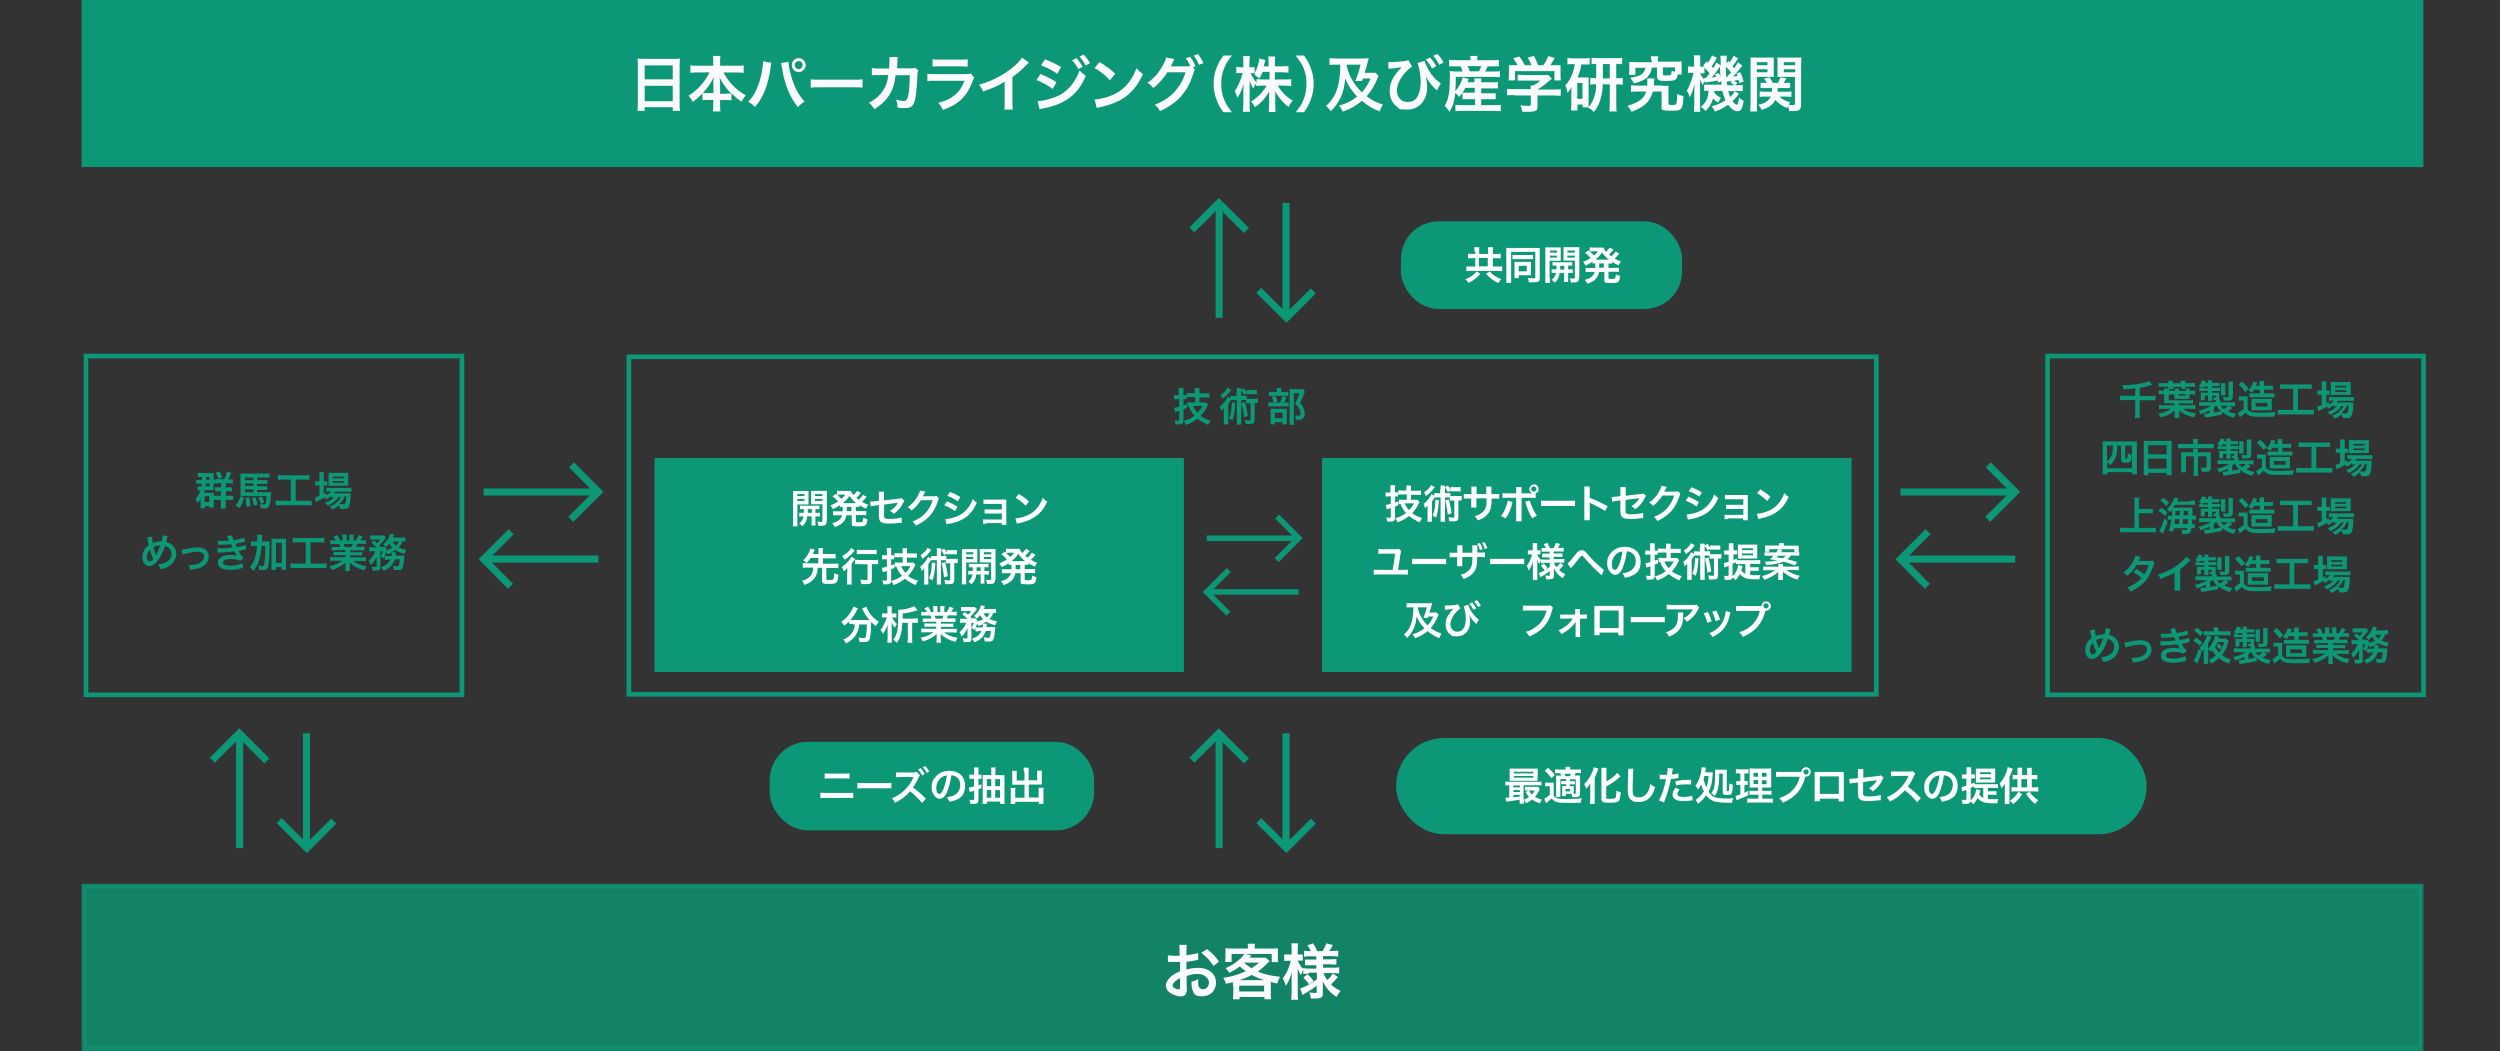 <?xml version="1.0" encoding="UTF-8"?>
<svg id="_レイヤー_1" data-name=" レイヤー 1" xmlns="http://www.w3.org/2000/svg" version="1.1" viewBox="0 0 1346 565.9">
  <rect x="0" y="0" width="1346" height="565.9" fill="#333333" stroke="none"/>
  <defs>
    <style>
      .cls-1 {
        stroke-width: 11.7px;
      }

      .cls-1, .cls-2, .cls-3, .cls-4, .cls-5, .cls-6, .cls-7, .cls-8 {
        stroke: #0c9776;
        stroke-miterlimit: 10;
      }

      .cls-1, .cls-2, .cls-4, .cls-6, .cls-9, .cls-8 {
        fill: #0c9776;
      }

      .cls-2, .cls-4, .cls-7 {
        stroke-width: 2.5px;
      }

      .cls-3 {
        stroke-width: 3.8px;
      }

      .cls-3, .cls-5, .cls-7 {
        fill: none;
      }

      .cls-4 {
        isolation: isolate;
        opacity: .8;
      }

      .cls-5 {
        stroke-width: 3px;
      }

      .cls-10 {
        fill: #fbfafc;
      }

      .cls-10, .cls-9, .cls-11 {
        stroke-width: 0px;
      }

      .cls-6 {
        stroke-width: 7.6px;
      }

      .cls-11 {
        fill: #fff;
      }

      .cls-8 {
        stroke-width: 7.1px;
      }
    </style>
  </defs>
  <g>
    <path class="cls-9" d="M108.8,258.3v-1.5h-2.3v-2.2c.5,0,1,.1,1.8.1h6.7v3.5h.8v2.1h-.8v3.6h-4.7c-.2.6-.3.9-.5,1.4h5.3v6.1c0,.8,0,1.3,0,1.9h-2.3v-.8h-2.5v1.2h-2.3c0-.7,0-1.1,0-1.6v-3.5c-.6,1-.9,1.4-1.7,2.3-.3-1.2-.6-1.7-1-2.3,1.3-1.5,2.1-2.8,2.7-4.6h-1.6v-2.1h2.1c0-.5,0-.8.2-1.5h-1.1c-1.1,0-1.3,0-2,.1v-2.1h3.2-.2ZM110.2,270.3h2.5v-3.1h-2.5v3.1ZM110.8,260.3c0,.6,0,1-.2,1.5h2.2v-1.5h-2ZM112.8,258.3v-1.5h-1.9v1.5h1.9ZM120.6,258.1c.8-1.4,1.3-2.7,1.7-4.2l2.3.7c-.7,1.5-1.2,2.7-1.7,3.5h.6c.9,0,1.4,0,1.9-.1v2.3c-.5,0-1-.1-1.8-.1h-2v2.2h1.5c1,0,1.4,0,1.8-.1v2.3c-.5,0-1-.1-1.8-.1h-1.5v2.4h2.1c.8,0,1.3,0,1.9-.1v2.4c-.6,0-1.1-.1-1.9-.1h-2.2v2.4c0,1,0,1.6,0,2.3h-2.6c0-.7,0-1.3,0-2.3v-2.4h-2.3c-.8,0-1.1,0-1.6.1v-2.3h3.9v-2.4h-1.5c-.8,0-1.1,0-1.6.1v-2.3c.5,0,.8.1,1.6.1h1.6v-2.2h-1.4c-.8,0-1.2,0-1.7.1v-2.3h4.6-.1ZM117.7,258c-.4-1.2-.8-2.1-1.6-3.4l2.1-.8c.7,1.3,1,2,1.5,3.4l-2.1.7h0Z"/>
    <path class="cls-9" d="M131.4,267.9c-.3,1-.5,1.7-1,3-.5,1.2-.8,1.7-1.4,2.6l-2.2-1.3c.7-.9,1-1.3,1.5-2.1.5-1,.8-1.6,1.1-2.8l2.1.7h0ZM138.6,265h7.4c0,.2,0,1-.2,2.5-.2,2.9-.6,4.5-1.1,5.3-.5.7-1.1.9-2.8.9s-.7,0-1.5,0c0-.9-.2-1.5-.6-2.3.9.1,1.5.2,2.2.2s.9-.1,1.1-1c.2-.8.3-2,.4-3.5h-14v-12.2c.6,0,1.4.1,2.4.1h10.8c1,0,1.7,0,2.4-.1v2.2h-6.6v1.4h3.3c1.2,0,1.6,0,2.2-.1v2.1h-5.6v1.3h5.5v2h-5.5v1.5h0l.2-.3ZM136.4,257.1h-4.5v1.4h4.5v-1.4ZM136.4,260.3h-4.5v1.3h4.5v-1.3ZM131.9,263.5v1.5h4.5v-1.5h-4.5ZM134.2,267.8c.4,1.7.5,2.4.6,4.7l-2.2.4c0-1.9-.2-3.5-.4-4.9l2-.2h0ZM137.5,267.6c.6,1.4.9,2.3,1.2,4l-2,.7c-.3-1.9-.5-2.9-1-4.2l1.9-.4h0ZM140.9,267.3c.5.9,1,2,1.4,3.1l-1.9.9c-.3-1.1-.8-2.4-1.3-3.3l1.7-.6h.1Z"/>
    <path class="cls-9" d="M152.4,258.2c-1.2,0-1.9,0-2.8.1v-2.5c.8,0,1.5.1,2.8.1h11.4c1.3,0,1.9,0,2.8-.1v2.5c-.9,0-1.6-.1-2.7-.1h-4.7v11.4h5.7c1.2,0,2,0,2.9-.1v2.6c-.8-.1-1.8-.1-2.9-.1h-13.6c-1.1,0-2,0-2.9.1v-2.6c.9.1,1.6.1,2.9.1h5.3v-11.4h-4.3,0Z"/>
    <path class="cls-9" d="M178.2,267.1c-.9.8-1.4,1.1-2.6,1.8-.3-.5-.4-.6-.8-1.1-1.2.8-2.3,1.3-4.2,2.2,0,0-.1,0-.3.2,0,0-.1,0-.2.1l-.5-2.5c.6-.1,1.3-.4,2.4-.9v-5.6h-.6c-.6,0-1.1,0-1.7.1v-2.3c.5,0,1,.1,1.7.1h.6v-2.6c0-1.1,0-1.7-.1-2.4h2.5c-.1.7-.1,1.3-.1,2.4v2.6h1.9v2.2h-1.9v4.6c.6-.3.8-.4,1.4-.8v1.5c1.2-.7,1.9-1.3,2.5-2.1h-.5c-.9,0-1.5,0-2,.1v-2.1c.5,0,1,.1,2,.1h9.3c1,0,1.7,0,2.2-.1v2.1h-8.7c-.2.3-.3.5-.6.9h8.9v1.3c-.1,2.7-.4,4.8-.9,5.8-.4,1-1.1,1.3-3,1.3s-1,0-1.8,0c0-.8-.3-1.3-.6-2-1.1,1-2,1.6-3.5,2.3-.5-.7-.8-1.1-1.5-1.6,1.9-.8,2.8-1.3,3.9-2.3.9-.8,1.6-1.6,2.2-2.8h-1.3c-1.3,2-3.1,3.4-5.9,4.7-.4-.7-.7-1-1.4-1.6,2.4-.9,3.8-1.8,4.9-3h-1.7v-.6ZM178.9,261.6h-2v-7.1c.7,0,1.1.1,2.1.1h6.2c1.1,0,1.7,0,2.3-.1v7h-8.6ZM179.2,257.5h6v-.9h-6v.9ZM179.2,259.9h6v-.9h-6v.9ZM185.7,267.1c-.8,1.8-1.7,3-3,4.2.9.1,1.6.2,2.2.2s1-.2,1.2-1.1c.1-.7.3-1.7.4-3.2h-.8,0Z"/>
    <path class="cls-9" d="M81.8,289c0,.8.3,2.3.5,3.4,1.4-.6,2.7-.9,4.1-.9h.6c.4-1.8.6-2.6.6-3.3l2.7.5c0,.3-.2.4-.2.6-.3,1.1-.6,2.2-.7,2.5,1.3.3,2,.7,2.9,1.3,1.7,1.3,2.6,3.1,2.6,5.3s-1.8,5.7-5,7c-1,.5-1.8.7-3.5,1-.3-1.1-.5-1.4-1.3-2.5,1.5-.1,2.3-.3,3.5-.8,1.4-.6,2.4-1.4,3-2.3.5-.8.7-1.7.7-2.6,0-1.4-.5-2.5-1.6-3.3-.6-.5-1-.7-1.9-.9-.8,2.9-2.3,5.9-3.9,7.9-.8,1-1.7,1.9-2.5,2.3-.7.4-1.3.6-2,.6-2.2,0-3.7-1.9-3.7-4.8s1.2-4.9,3.4-6.5c0-.3-.5-2.2-.7-3.4,0-.3,0-.4-.2-.7l2.6-.5h0ZM79.1,300c0,1.4.6,2.3,1.4,2.3s1.3-.5,2-1.4c-1-2.1-1.3-3.1-1.8-4.9-1.2,1.3-1.7,2.5-1.7,3.9h0ZM84.2,298.9c0-.1,0-.2,0-.3.8-1.5,1.4-2.8,2.1-4.9-1.5,0-2.5.2-3.7.9.3,1.5.6,2.3,1.3,4q0,.2,0,.3h.1Z"/>
    <path class="cls-9" d="M97.8,296c.4,0,1.1-.2,2.2-.4,2.9-.6,4.8-.9,6.6-.9s4.1.7,5,2.2c.5.8.8,1.7.8,2.8,0,2.8-2,5.1-5.4,6.2-1.3.4-1.9.5-4.6.8-.2-1.1-.4-1.5-.9-2.4h.3c.8,0,2-.1,3-.3,1.7-.3,2.6-.7,3.6-1.5s1.5-1.7,1.5-2.9c0-1.7-1.2-2.5-3.5-2.5s-3.1.2-5.6.8c-1.4.3-1.8.4-2.5.7l-.5-2.5h0Z"/>
    <path class="cls-9" d="M116.9,291.2h2c1.6,0,2.8,0,4.4-.2,0-.1,0-.3-.2-.5-.5-1.2-.8-1.9-.9-1.9l2.7-.4c0,.5.3,1.2.9,2.6,1.8-.2,4.3-.8,5.8-1.3l.2,2.3c0,0-.4,0-.7.1-1.4.3-3.8.8-4.4.9.3.8.5,1.1.8,1.8,1.8-.4,2.8-.6,2.9-.6,1.2-.3,1.5-.4,2-.6l.2,2.3c-.4,0-.9.1-1.3.3-.9.2-1.6.4-2.1.5-.4,0-.6.1-.8.2,1.1,1.8,1.4,2.3,2.9,3.9l-1.9,1.3c-1.5-.6-2.8-.9-4.9-.9s-2.9.2-3.6.6c-.6.3-.9.8-.9,1.3s.4,1,.9,1.2c.7.3,1.8.5,3,.5,2.2,0,5.2-.6,6.6-1.4l.4,2.6c-.3,0-.7.1-1.4.3-1.8.5-3.6.7-5.4.7s-4-.3-5.2-1c-1-.6-1.6-1.7-1.6-2.9s.6-2.2,1.8-3c1.1-.7,2.8-1.1,5-1.1s2.5.1,3.7.5c-.3-.3-.8-.9-1.6-2.4-2.3.3-3.6.4-8.2.6h-.9v-2.3h2.1c2.2,0,4-.1,6-.4,0-.3-.2-.4-.4-.8-.2-.5-.3-.6-.4-1-1.7.2-3.2.3-5.7.3h-1.4v-2.3c0,0,0,0,0,0l-.4.2Z"/>
    <path class="cls-9" d="M142.7,291.5h2.4q0,.8,0,3.5c0,4.5-.3,7.7-.6,9.5-.4,1.9-1,2.4-2.8,2.4s-1.3,0-2.2-.1c0-1,0-1.3-.4-2.3.8.1,1.6.3,2.1.3s.8-.1,1-.9.4-2.7.6-5c0-1.2,0-2.9,0-5h-2c-.2,2.9-.5,4.9-1.1,7.1-.7,2.5-1.6,4.4-3.3,6.5-.6-.9-1-1.5-1.8-2.2,1.3-1.6,2.2-3.1,2.8-5.3.5-1.8.8-3.5,1-6.1h-1.1c-.9,0-1.5,0-2.1.1v-2.5c.6,0,1.2.1,2.3.1h1v-1.8c0-1.1,0-1.4,0-1.9h2.6c0,.5,0,.7,0,1.4v2.3h2-.2ZM148.6,306.9h-2.4c0-.7,0-1.5,0-2.5v-12.2c0-1,0-1.5,0-2.2.6,0,1.1.1,1.9.1h4c.9,0,1.3,0,1.9-.1,0,.7,0,1.3,0,2.2v12.2c0,1,0,1.7,0,2.4h-2.4v-1.5h-3.1v1.6h0ZM148.6,303.1h3.1v-10.9h-3.1v10.9Z"/>
    <path class="cls-9" d="M160.4,292c-1.2,0-1.9,0-2.8.1v-2.5c.8,0,1.5.1,2.8.1h11.4c1.3,0,1.9,0,2.8-.1v2.5c-.9,0-1.6-.1-2.7-.1h-4.7v11.4h5.7c1.2,0,2,0,2.9-.1v2.6c-.8-.1-1.8-.1-2.9-.1h-13.6c-1.1,0-2,0-2.9.1v-2.6c.9.1,1.6.1,2.9.1h5.3v-11.4h-4.3,0Z"/>
    <path class="cls-9" d="M180.8,296.4c-1,0-1.5,0-2.2.1v-2h4.8c-.3-.7-.6-1.2-.8-1.6h-2.3c-1,0-1.9,0-2.5.1v-2.1c.7,0,1.3.1,2.4.1h.7c-.4-.8-.7-1.1-1.4-2l2.1-.8c.7,1,1,1.5,1.6,2.8h1.2v-1.5c0-.6,0-1.2-.1-1.7h2.3v3.2h1.5v-3.2h2.3c0,.4-.1,1-.1,1.7v1.5h1.3c.7-1.1,1.1-1.8,1.5-2.9l2.2.8c-.5.9-.9,1.4-1.3,2h.6c1.1,0,1.8,0,2.4-.1v2.1c-.7,0-1.5-.1-2.5-.1h-2.1c-.4.9-.5,1-.8,1.6h4.7v2c-.7,0-1.2-.1-2.2-.1h-5.6v1h4.4c1,0,1.6,0,2.2-.1v1.9c-.6,0-1.3-.1-2.2-.1h-4.4v1.1h5.9c1.2,0,2,0,2.6-.1v2.1c-.8,0-1.6-.1-2.6-.1h-4.3c.7.6,1.7,1.2,2.9,1.7,1.4.6,2.5.9,4.4,1.2-.6.8-.9,1.3-1.2,2.2-3.6-1-6-2.3-7.9-4.2v2.5c0,.9,0,1.5.1,2.1h-2.5c0-.6.1-1.3.1-2.2v-2.5c-1,1-1.8,1.6-3.1,2.3-1.4.8-2.7,1.3-4.3,1.8-.3-.8-.8-1.4-1.3-2,3.1-.7,5.3-1.6,7-3h-4c-1,0-1.8,0-2.6.1v-2.1c.7,0,1.4.1,2.6.1h5.6v-1.1h-4.2c-.9,0-1.6,0-2.2.1v-1.9c.6,0,1.2.1,2.2.1h4.2v-1h-5.3l.2.2ZM189.2,294.5c.3-.6.5-1,.7-1.6h-4.9c.3.6.4,1,.6,1.6h3.6Z"/>
    <path class="cls-9" d="M208.8,301.4h-1.7v-2c-.2.5-.3.7-.6,1.3-.6-.6-.9-.8-1.6-1.2.5-.9.9-1.8,1.2-2.7h-1.3v8.6c0,.7,0,1.1-.4,1.4-.3.3-1,.4-2,.4h-1.8c0-.8-.1-1.3-.4-2.1.9.1,1.5.2,1.9.2.6,0,.7,0,.7-.5v-5.1c-.8,1.9-1.8,3.3-3.2,4.5-.3-1-.6-1.5-1.1-2.3,1.7-1.5,2.7-2.8,3.6-5.1h-1.5c-.8,0-1.3,0-1.8.1v-2.3c.5,0,1,.1,1.9.1h2.1c-1-1-1.9-1.7-2.8-2.4l1.3-1.3c1.2.9,1.3,1,1.8,1.4.7-.5,1.2-1.1,1.7-1.9h-5.5v-2.2h7.4l1.1,1.2c0,.1-.3.3-.5.6-.9,1.3-2.1,2.7-3,3.3.2.2.3.3.5.5l-.5.5h2.9l.9,1.1c0,.2-.1.3-.3.7,1.3-.3,2.4-.8,3.5-1.3-.8-.7-1.3-1.4-1.8-2.2-.5.7-.8,1-1.6,1.9-.5-.6-1-1-1.6-1.5,1.6-1.4,2.4-2.5,3.2-4.1.3-.7.4-1,.5-1.6l2.2.4c0,.1-.2.4-.3.8-.1.3-.2.5-.4.8h4.4c1,0,1.7,0,2.3-.1v2.2h-1.5c-.7,1.6-1.1,2.3-2.1,3.3,1.3.6,2.3.9,4.1,1.2-.5.8-.7,1.2-1,2.2-2.3-.7-3.6-1.2-4.8-2-.6.4-1.1.7-2,1.1h2.2v1c0,.3,0,.5-.1.8h4.7v.9c-.2,2.5-.5,4.5-.8,5.3-.4,1.3-1,1.6-2.6,1.6s-1.3,0-2.3-.1c0-.9-.2-1.3-.5-2.2,1,.2,1.8.3,2.4.3s.9-.3,1.1-1.3c.1-.7.2-1.3.3-2.4h-2.8c-.9,2.9-2.6,4.7-6,6.1-.4-.7-.8-1.3-1.3-1.9,2.7-1,4.1-2.2,5-4.2h-1.6l.2.2ZM210.9,299.4c0-.6.1-1.1.1-1.6s0-.1,0-.2c-.8.3-1.3.5-2.4.9-.3-.6-.4-.8-.7-1.3-.3.9-.4,1.3-.7,2.1h3.8-.1ZM211.4,291.6c.4.8,1,1.5,1.8,2.3.8-.8,1.1-1.3,1.5-2.3h-3.3Z"/>
  </g>
  <rect class="cls-4" x="45.2" y="477.1" width="1258.3" height="87.5"/>
  <g>
    <polyline class="cls-3" points="641.7 409.3 656.2 394.8 671.1 409.7"/>
    <line class="cls-3" x1="656.4" y1="456.6" x2="656.4" y2="395.8"/>
  </g>
  <g>
    <polyline class="cls-3" points="707.1 442.1 692.6 456.6 677.7 441.8"/>
    <line class="cls-3" x1="692.4" y1="394.8" x2="692.4" y2="455.6"/>
  </g>
  <g>
    <polyline class="cls-5" points="687.6 278.1 699.2 289.7 687.3 301.6"/>
    <line class="cls-5" x1="649.7" y1="289.8" x2="698.4" y2="289.8"/>
  </g>
  <g>
    <polyline class="cls-5" points="661.4 330.4 649.7 318.8 661.6 306.9"/>
    <line class="cls-5" x1="699.2" y1="318.7" x2="650.6" y2="318.7"/>
  </g>
  <g>
    <polyline class="cls-3" points="114.3 409.3 128.8 394.8 143.7 409.7"/>
    <line class="cls-3" x1="129" y1="456.6" x2="129" y2="395.8"/>
  </g>
  <g>
    <polyline class="cls-3" points="179.7 442.1 165.2 456.6 150.3 441.8"/>
    <line class="cls-3" x1="165" y1="394.8" x2="165" y2="455.6"/>
  </g>
  <rect class="cls-7" x="338.6" y="192.1" width="671.6" height="181.7"/>
  <rect class="cls-7" x="46.3" y="191.7" width="202.4" height="182.4"/>
  <g>
    <path class="cls-9" d="M1149.6,209.1c-3,.3-3.8.4-6.2.5-.2-.9-.4-1.4-.9-2.2,4.6,0,9.1-.5,12.3-1.4,1.1-.3,1.7-.5,2.3-.9l1.6,2.1q-.7.2-1.4.4c-2.3.7-3.4.9-5.3,1.2v4.4h6c1.1,0,1.8,0,2.5-.1v2.5c-.8-.1-1.5-.1-2.4-.1h-6.1v6.9c0,1.3,0,1.9.2,2.6h-2.8c0-.7.2-1.4.2-2.7v-6.9h-5.7c-1,0-1.6,0-2.4.1v-2.5c.7.1,1.4.1,2.4.1h5.7v-4.1h0Z"/>
    <path class="cls-9" d="M1173.3,218.2h6.2c1,0,1.8,0,2.5-.1v2.1c-.7,0-1.5-.1-2.5-.1h-4.3c1.8,1.3,4,2,7.2,2.5-.5.7-.8,1.2-1.2,2.1-1.9-.5-3-.8-4.1-1.3-1.6-.7-2.7-1.4-3.8-2.4h0v2.2c0,.9,0,1.3,0,1.8h-2.5c0-.6,0-1.1,0-1.8v-2.2c-2.3,2-3.9,2.8-7.5,3.7-.4-.9-.7-1.3-1.3-2,3-.5,5.2-1.3,6.9-2.6h-4c-1,0-1.8,0-2.5.1v-2.1c.7,0,1.4.1,2.5.1h5.8v-1.1h-5.5v-4.9h-.6c-1.2,0-1.8,0-2.4.1v-2.1c.6.1,1.1.1,2.1.1h.9v-1.2h2.2v-.9h-2.7c-1,0-1.8,0-2.5.1v-2.1c.7,0,1.4.1,2.5.1h2.7v-.2c0-.4,0-.7,0-1.1h2.4v1.3h4.3v-1.3h2.4v1.3h2.8c1.1,0,1.8,0,2.5-.1v2.1c-.7,0-1.4-.1-2.5-.1h-2.8v1h2.3c0,.4,0,.8,0,1.2h.7c1.1,0,1.8,0,2.4-.1v2.1c-.6,0-1.3-.1-2.4-.1h-.7v2.5h-8.1v-2.4h-3v3.1h10.7c1.3,0,1.8,0,2.3-.1v1.9c-.7,0-1.2-.1-2.3-.1h-5.3v1.1h.2ZM1167.9,209.4v1h3v-1.2h2.3v1.2h3.7v-1h-2.3v-1.1h-4.3v1.1h-2.4ZM1173,213h3.7v-.8h-3.7v.8Z"/>
    <path class="cls-9" d="M1195.9,223.3c-3.3.7-5.6,1.1-7.8,1.4q-.6,0-1,.1l-.4-2.1h.2c.6,0,1.4,0,2.8-.3v-1.4c-1.5.8-2.9,1.4-4.9,2-.4-.9-.6-1.2-1.1-1.9,2.8-.6,5.1-1.5,6.6-2.6h-4c-1.2,0-1.6,0-2.3.1v-2.1h9v-1.1h-1.2c0-.5-.2-1-.3-1.4.4,0,.8.1,1.1.1s.4,0,.4-.4v-.7h-2v2.8h-2.2v-2.8h-1.8v2.5h-2.1v-4.1h3.9v-.9h-2.8c-.8,0-1.3,0-1.9.1v-1.8h1.4c-.5-.4-1-.6-1.6-1,.8-.9,1.3-1.7,1.7-3l2.2.4c-.2.5-.2.6-.4,1h1.4c0-.6,0-1,0-1.4h2.2v1.4h2c1,0,1.4,0,2-.1v1.8h-4v.9h2.3c1.2,0,1.6,0,2.1-.1v1.8h-4.4v.9h3.9v2.6c0,.6,0,.9-.4,1.1h.9v1.5h8v2.1c-.7,0-1.1-.1-2.3-.1h-.8l1.6,1c-.8.8-1.4,1.2-2.4,1.8,1.7.8,2.7,1.1,4.4,1.4-.5.7-.8,1.2-1.2,2.1-2.8-.8-4.7-1.7-6.4-3.2v1.7h-.3ZM1188.7,209v-.9h-2.3c-.2.4-.3.5-.6.9h2.9ZM1191.8,222.1c2.1-.3,2.7-.4,3.9-.7-1.1-1-1.7-1.8-2.2-3h-.4c-.4.4-.8.8-1.2,1.1v2.6h-.1ZM1195.7,218.5c.4.7.8,1.1,1.6,1.8.8-.5,1.6-1.1,2.2-1.8h-3.8,0ZM1195.8,212.8v-4.9c0-.6,0-1.1,0-1.6h2.3v6.6h-2.3,0ZM1202.1,213.4c0,1.1-.2,1.6-.7,1.9-.5.3-1.2.4-2.5.4h-1.6c0-.7-.3-1.4-.6-2,.8.1,1.6.2,2.1.2h.8c.2,0,.2-.2.2-.6v-6.1c0-.8,0-1.2,0-1.8h2.4c0,.6,0,1,0,1.9v6.2h0Z"/>
    <path class="cls-9" d="M1205.2,213.3c.6,0,.9.1,1.7.1h1.6c.6,0,1.1,0,1.6-.1v6.9c.4.8.8,1.1,1.6,1.4,1,.4,2.1.6,4.3.6,4,0,6.8-.1,9.2-.4-.3.9-.5,1.8-.6,2.5-1.9,0-5,.1-7.3.1s-4.5-.1-5.6-.4c-1.2-.4-1.9-.9-2.7-1.9-.9.9-1.4,1.3-2.4,2-.2.1-.4.3-.7.6l-1-2.4c.7-.3,1.8-1,3.1-2.1v-4.6h-1.2c-.5,0-.9,0-1.4.1v-2.3h-.2ZM1207,205.4c1.5,1.3,2.6,2.5,3.7,3.9l-1.8,1.7c-1.2-1.6-2.1-2.6-3.6-4l1.7-1.5h0ZM1213.7,209.7c-.4.6-.6.9-1.2,1.7-.6-.6-1.1-.8-2-1.2,1.4-1.6,2.4-3.4,2.6-4.7l2.2.5s-.3.7-.4.9c0,.3-.2.5-.3.8h1.9v-.6c0-1,0-1.5,0-2h2.5c0,.4,0,.9,0,2v.6h2.5c1.1,0,1.7,0,2.3-.1v2.2h-4.8v2h5.5v2.2c-.7,0-1.3-.1-2-.1h-11.5v-2.1h5.7v-2h-2.9,0ZM1214.1,220.9h-1.9v-6.2h10.9v6.2h-9ZM1214.4,218.9h6.4v-2h-6.4v2Z"/>
    <path class="cls-9" d="M1230.4,209.3c-1.2,0-1.9,0-2.8.1v-2.5c.8,0,1.5.1,2.8.1h11.4c1.3,0,1.9,0,2.8-.1v2.5c-.9,0-1.6-.1-2.7-.1h-4.7v11.4h5.7c1.2,0,2,0,2.9-.1v2.6c-.8-.1-1.8-.1-2.9-.1h-13.6c-1.1,0-2,0-2.9.1v-2.6c.9.1,1.6.1,2.9.1h5.3v-11.4h-4.3,0Z"/>
    <path class="cls-9" d="M1256.2,218.2c-.9.8-1.4,1.1-2.6,1.8-.3-.5-.4-.6-.8-1.1-1.2.8-2.3,1.3-4.2,2.2,0,0,0,0-.3.2,0,0,0,0-.2.1l-.5-2.5c.6-.1,1.3-.4,2.4-.9v-5.6h-.6c-.6,0-1.1,0-1.7.1v-2.3c.5,0,1,.1,1.7.1h.6v-2.6c0-1.1,0-1.7,0-2.4h2.5c0,.7,0,1.3,0,2.4v2.6h1.9v2.2h-1.9v4.6c.6-.3.8-.4,1.4-.8v1.5c1.2-.7,1.9-1.3,2.5-2.1h-.5c-.9,0-1.5,0-2,.1v-2.1c.5,0,1,.1,2,.1h9.3c1,0,1.7,0,2.2-.1v2.1h-8.7c-.2.3-.3.5-.6.9h8.9v1.3c0,2.7-.4,4.8-.9,5.8-.4,1-1.1,1.3-3,1.3s-1,0-1.8,0c0-.8-.3-1.3-.6-2-1.2,1-2,1.6-3.5,2.3-.5-.7-.8-1.1-1.5-1.6,1.9-.8,2.8-1.3,3.9-2.3.9-.8,1.6-1.6,2.2-2.8h-1.3c-1.3,2-3.1,3.4-5.9,4.7-.4-.7-.7-1-1.4-1.6,2.4-.9,3.8-1.8,4.9-3h-1.7v-.6ZM1256.9,212.7h-2v-7.1c.7,0,1.2.1,2.2.1h6.2c1.1,0,1.7,0,2.3-.1v7h-8.7ZM1257.2,208.6h6v-.9h-6v.9ZM1257.2,211h6v-.9h-6v.9ZM1263.7,218.2c-.8,1.8-1.7,3-3,4.2.9.1,1.6.2,2.2.2s1-.2,1.2-1.1c.2-.7.3-1.7.4-3.2h-.8,0Z"/>
    <path class="cls-9" d="M1132.1,240.2c0-.8,0-1.8,0-2.6.7,0,1.4.1,2.5.1h13.4c1,0,1.7,0,2.5-.1,0,.8,0,1.5,0,2.6v12.8c0,1.2,0,1.8,0,2.4h-2.5v-1.2h-13.4v1.2h-2.5c0-.7,0-1.3,0-2.5v-12.7h0ZM1134.4,252.1h13.4v-12.2h-3.6v6.5c0,.4,0,.5.5.5s.6-.1.7-.3c0-.3.2-1.4.2-2.6.7.4,1.3.6,2,.8,0,2.4-.2,3.1-.6,3.6s-1.1.7-2.7.7-2.3-.3-2.3-1.8v-7.3h-2.1c0,2.2,0,2.6-.2,3.8-.4,2.9-1.5,4.8-3.7,6.6-.4-.7-.9-1.3-1.5-1.7v3.6h0v-.2ZM1134.4,248.2c2.4-1.6,3.2-3.8,3.2-8.3h-3.2v8.3Z"/>
    <path class="cls-9" d="M1154.2,239.6c0-.8,0-1.6,0-2.3.7,0,1.4.1,2.4.1h10.3c1,0,1.7,0,2.3-.1,0,.8,0,1.4,0,2.2v13.8c0,1.1,0,1.8,0,2.6h-2.6v-1.3h-9.9v1.3h-2.5c0-.7,0-1.6,0-2.6v-13.6h0ZM1156.6,244.6h9.9v-4.9h-9.9v4.9ZM1156.6,252.3h9.9v-5.4h-9.9v5.4Z"/>
    <path class="cls-9" d="M1180.7,238c0-.6,0-1.2,0-1.6h2.7c0,.5-.2,1-.2,1.6v1.1h6c1.2,0,1.9,0,2.7-.1v2.4c-.7-.1-1.3-.1-2.6-.1h-14.1c-1,0-1.8,0-2.6.1v-2.4c.8.1,1.6.1,2.7.1h5.6v-1h0ZM1180.7,243.2v-1.6h2.6v1.9h7v8.1c0,1.9-.6,2.4-3.1,2.4s-.9,0-1.8,0c0-1-.2-1.3-.6-2.3,1,.1,1.6.2,2.1.2.9,0,1.1-.1,1.1-.7v-5.5h-4.6v7.9c0,1,0,1.8.2,2.6h-2.7c0-.9.2-1.6.2-2.6v-7.9h-4.2v6.1c0,1.2,0,1.8,0,2.5h-2.6c0-.8,0-1.5,0-2.5v-8.3h6.7v-.3h-.5Z"/>
    <path class="cls-9" d="M1205.8,254.6c-3.3.7-5.6,1.1-7.8,1.4q-.6,0-1,.1l-.4-2.1h.2c.6,0,1.4,0,2.8-.3v-1.4c-1.5.8-2.9,1.4-4.9,2-.4-.9-.6-1.2-1.1-1.9,2.8-.6,5.1-1.5,6.6-2.6h-4c-1.2,0-1.6,0-2.3.1v-2.1h9v-1.1h-1.2c0-.5-.2-1-.3-1.4.4,0,.8.1,1.1.1s.4,0,.4-.4v-.7h-2v2.8h-2.2v-2.8h-1.8v2.5h-2.1v-4.1h3.9v-.9h-2.8c-.8,0-1.3,0-1.9.1v-1.8h1.4c-.5-.4-1-.6-1.6-1,.8-.9,1.3-1.7,1.7-3l2.2.4c-.2.5-.2.6-.4,1h1.4c0-.6,0-1,0-1.4h2.2v1.4h2c1,0,1.4,0,2-.1v1.8h-4v.9h2.3c1.2,0,1.6,0,2.1-.1v1.8h-4.4v.9h3.9v2.6c0,.6,0,.9-.4,1.1h.9v1.5h8v2.1c-.7,0-1.1-.1-2.3-.1h-.8l1.6,1c-.8.8-1.4,1.2-2.4,1.8,1.7.8,2.7,1.1,4.4,1.4-.5.7-.8,1.2-1.2,2.1-2.8-.8-4.7-1.7-6.4-3.2v1.7h-.3ZM1198.6,240.3v-.9h-2.3c-.2.4-.3.5-.6.9h2.9ZM1201.7,253.4c2.1-.3,2.7-.4,3.9-.7-1.1-1-1.7-1.8-2.2-3h-.4c-.4.4-.8.8-1.2,1.1v2.6h-.1ZM1205.5,249.8c.4.7.8,1.1,1.6,1.8.8-.5,1.6-1.1,2.2-1.8h-3.8,0ZM1205.6,244.1v-4.9c0-.6,0-1.1,0-1.6h2.3v6.6h-2.3,0ZM1212,244.6c0,1.1-.2,1.6-.7,1.9-.5.3-1.2.4-2.5.4h-1.6c0-.7-.3-1.4-.6-2,.8.1,1.6.2,2.1.2h.8c.2,0,.2-.2.2-.6v-6.1c0-.8,0-1.2,0-1.8h2.4c0,.6,0,1,0,1.9v6.2h0Z"/>
    <path class="cls-9" d="M1215,244.6c.6,0,.9.1,1.7.1h1.6c.6,0,1.1,0,1.6-.1v6.9c.4.8.8,1.1,1.6,1.4,1,.4,2.1.6,4.3.6,4,0,6.8-.1,9.2-.4-.3.9-.5,1.8-.6,2.5-1.9,0-5,.1-7.3.1s-4.5-.1-5.6-.4c-1.2-.4-1.9-.9-2.7-1.9-.9.9-1.4,1.3-2.4,2-.2.1-.4.3-.7.6l-1-2.4c.7-.3,1.8-1,3.1-2.1v-4.6h-1.2c-.5,0-.9,0-1.4.1v-2.3h-.2ZM1216.8,236.7c1.5,1.3,2.6,2.5,3.7,3.9l-1.8,1.7c-1.2-1.6-2.1-2.6-3.6-4l1.7-1.5h0ZM1223.5,241c-.4.6-.6.9-1.2,1.7-.6-.6-1.1-.8-2-1.2,1.4-1.6,2.4-3.4,2.6-4.7l2.2.5s-.3.7-.4.9c0,.3-.2.5-.3.8h1.9v-.6c0-1,0-1.5,0-2h2.5c0,.4,0,.9,0,2v.6h2.5c1.1,0,1.7,0,2.3-.1v2.2h-4.8v2h5.5v2.2c-.7,0-1.3-.1-2-.1h-11.5v-2.1h5.7v-2h-2.9,0ZM1223.9,252.2h-1.9v-6.2h10.9v6.2h-9ZM1224.2,250.2h6.4v-2h-6.4v2Z"/>
    <path class="cls-9" d="M1240.3,240.6c-1.2,0-1.9,0-2.8.1v-2.5c.8,0,1.5.1,2.8.1h11.4c1.3,0,1.9,0,2.8-.1v2.5c-.9,0-1.6-.1-2.7-.1h-4.7v11.4h5.7c1.2,0,2,0,2.9-.1v2.6c-.8-.1-1.8-.1-2.9-.1h-13.6c-1.1,0-2,0-2.9.1v-2.6c.9.1,1.6.1,2.9.1h5.3v-11.4h-4.3,0Z"/>
    <path class="cls-9" d="M1266.1,249.5c-.9.8-1.4,1.1-2.6,1.8-.3-.5-.4-.6-.8-1.1-1.2.8-2.3,1.3-4.2,2.2,0,0,0,0-.3.2,0,0,0,0-.2.1l-.5-2.5c.6-.1,1.3-.4,2.4-.9v-5.6h-.6c-.6,0-1.1,0-1.7.1v-2.3c.5,0,1,.1,1.7.1h.6v-2.6c0-1.1,0-1.7,0-2.4h2.5c0,.7,0,1.3,0,2.4v2.6h1.9v2.2h-1.9v4.6c.6-.3.8-.4,1.4-.8v1.5c1.2-.7,1.9-1.3,2.5-2.1h-.5c-.9,0-1.5,0-2,.1v-2.1c.5,0,1,.1,2,.1h9.3c1,0,1.7,0,2.2-.1v2.1h-8.7c-.2.3-.3.5-.6.9h8.9v1.3c0,2.7-.4,4.8-.9,5.8-.4,1-1.1,1.3-3,1.3s-1,0-1.8,0c0-.8-.3-1.3-.6-2-1.2,1-2,1.6-3.5,2.3-.5-.7-.8-1.1-1.5-1.6,1.9-.8,2.8-1.3,3.9-2.3.9-.8,1.6-1.6,2.2-2.8h-1.3c-1.3,2-3.1,3.4-5.9,4.7-.4-.7-.7-1-1.4-1.6,2.4-.9,3.8-1.8,4.9-3h-1.7v-.6ZM1266.7,244h-2v-7.1c.7,0,1.2.1,2.2.1h6.2c1.1,0,1.7,0,2.3-.1v7h-8.7ZM1267.1,239.9h6v-.9h-6v.9ZM1267.1,242.3h6v-.9h-6v.9ZM1273.5,249.5c-.8,1.8-1.7,3-3,4.2.9.1,1.6.2,2.2.2s1-.2,1.2-1.1c.2-.7.3-1.7.4-3.2h-.8,0Z"/>
    <path class="cls-9" d="M1151.7,284.2h6.1c1.1,0,2.1,0,2.9-.1v2.5c-.9-.1-1.8-.1-2.8-.1h-13.5c-1,0-2,0-2.9.1v-2.5c.8,0,1.7.1,2.9.1h4.8v-13.8c0-.9,0-1.6-.2-2.5h2.8c0,.8-.2,1.5-.2,2.5v3.6h5c.9,0,1.7,0,2.5-.1v2.5c-.8,0-1.6-.1-2.5-.1h-5v7.8h0Z"/>
    <path class="cls-9" d="M1163.6,273.3c1.5.9,2.3,1.5,3.4,2.7l-1.5,1.8c-1.2-1.3-1.8-1.9-3.4-2.8l1.5-1.6h0ZM1167.1,280.7c-.6,2-1,3-1.8,4.9l-.8,1.8-2-1.7c0-.1.3-.3.4-.6.8-1.3,1.6-3.4,2.4-5.9l1.9,1.5h0ZM1164.6,267.9c1.3.9,2.2,1.7,3.3,2.8l-1.6,1.7c-1.2-1.4-2-2.1-3.2-2.9l1.6-1.5h-.1ZM1178.7,269.6c1.6,0,2.3,0,3.1-.1v2.3h-10.8c-.4.6-.6,1-1,1.5h10.4c0,.3,0,.5,0,1.2,0,.1,0,1.2,0,3.1,1,0,1.3,0,1.9-.1v2.3c-.7,0-1.2-.1-1.8-.1h-.2c0,1.1,0,1.8-.2,2.6.8,0,1.2,0,1.6-.1v2.2h-1.8c-.4,2.6-.9,3.1-3.2,3.1s-.6,0-1.9-.1c0-.9,0-1.4-.4-2.2.8.1,1.5.2,2.2.2s.9,0,1.1-1h-7.2c-.2.7-.2.9-.4,1.7l-2.4-.2c.6-1.7,1-3.7,1.4-6.1h-.3c-.7,0-1.1,0-1.7.1v-2.3c.6,0,1.1.1,2,.1h.2c.2-1.6.2-2.5.2-3.3-.4.5-.6.8-1.3,1.4-.4-.7-.9-1.2-1.6-1.7,1.4-1.2,2-2,2.7-3.2.6-1.1,1.1-2.2,1.2-3l2.4.4c-.3.7-.6,1.3-.7,1.7h6.6v-.4ZM1173.1,282.1c.2-1,.2-1.3.3-2.6h-2.4c0,.9-.2,1.1-.4,2.6h2.5ZM1173.6,277.4c0-.5,0-1.2,0-2.3h-2.3c0,1.1,0,1.3-.2,2.3h2.4ZM1177.8,282.1c0-1,.2-1.8.2-2.6h-2.6c0,.8-.2,1.7-.3,2.6h2.7ZM1178.1,277.4v-2.3h-2.4c0,1.1,0,1.9-.2,2.3h2.6Z"/>
    <path class="cls-9" d="M1195.9,285.9c-3.3.7-5.6,1.1-7.8,1.4q-.6,0-1,.1l-.4-2.1h.2c.6,0,1.4,0,2.8-.3v-1.5c-1.5.8-2.9,1.4-4.9,2-.4-.9-.6-1.2-1.1-1.9,2.8-.5,5.1-1.5,6.6-2.6h-4c-1.2,0-1.6,0-2.3.1v-2.1h9v-1.1h-1.2c0-.5-.2-1-.3-1.4.4,0,.8.1,1.1.1s.4,0,.4-.4v-.7h-2v2.8h-2.2v-2.8h-1.8v2.5h-2.1v-4.1h3.9v-.9h-2.8c-.8,0-1.3,0-1.9.1v-1.8h1.4c-.5-.4-1-.6-1.6-1,.8-.9,1.3-1.7,1.7-3l2.2.4c-.2.5-.2.6-.4,1h1.4c0-.6,0-1,0-1.4h2.2v1.4h2c1,0,1.4,0,2-.1v1.8h-4v.9h2.3c1.2,0,1.6,0,2.1-.1v1.8h-4.4v.9h3.9v2.6c0,.5,0,.9-.4,1.1h.9v1.5h8v2.1c-.7,0-1.1-.1-2.3-.1h-.8l1.6,1c-.8.8-1.4,1.2-2.4,1.8,1.7.8,2.7,1.1,4.4,1.4-.5.7-.8,1.2-1.2,2.1-2.8-.8-4.7-1.7-6.4-3.2v1.7h-.3ZM1188.7,271.6v-.9h-2.3c-.2.4-.3.5-.6.9h2.9ZM1191.8,284.7c2.1-.3,2.7-.4,3.9-.7-1.1-1-1.7-1.8-2.2-3h-.4c-.4.4-.8.8-1.2,1.1v2.6h-.1ZM1195.7,281.1c.4.7.8,1.1,1.6,1.8.8-.5,1.6-1.1,2.2-1.8h-3.8,0ZM1195.8,275.4v-5c0-.6,0-1.1,0-1.6h2.3v6.6h-2.3,0ZM1202.1,276c0,1.1-.2,1.6-.7,1.9s-1.2.4-2.5.4h-1.6c0-.7-.3-1.4-.6-2,.8.1,1.6.2,2.1.2h.8c.2,0,.2-.2.2-.5v-6.1c0-.8,0-1.2,0-1.8h2.4c0,.6,0,1,0,1.9v6.2h0v-.2Z"/>
    <path class="cls-9" d="M1205.2,275.9c.6,0,.9.1,1.7.1h1.6c.6,0,1.1,0,1.6-.1v6.9c.4.8.8,1.1,1.6,1.5,1,.4,2.1.5,4.3.5,4,0,6.8-.1,9.2-.4-.3.9-.5,1.8-.6,2.5-1.9,0-5,.1-7.3.1s-4.5-.1-5.6-.5c-1.2-.4-1.9-.9-2.7-1.9-.9.9-1.4,1.3-2.4,2-.2.1-.4.3-.7.5l-1-2.4c.7-.3,1.8-1,3.1-2.1v-4.6h-1.2c-.5,0-.9,0-1.4.1v-2.3h-.2ZM1207,268c1.5,1.3,2.6,2.5,3.7,3.9l-1.8,1.7c-1.2-1.6-2.1-2.6-3.6-4l1.7-1.5h0ZM1213.7,272.3c-.4.6-.6.9-1.2,1.7-.6-.5-1.1-.8-2-1.2,1.4-1.5,2.4-3.4,2.6-4.7l2.2.5s-.3.7-.4.9c0,.3-.2.5-.3.8h1.9v-.5c0-1,0-1.5,0-2h2.5c0,.5,0,.9,0,2v.5h2.5c1.1,0,1.7,0,2.3-.1v2.2h-4.8v2h5.5v2.2c-.7,0-1.3-.1-2-.1h-11.5v-2.1h5.7v-2h-2.9,0ZM1214.1,283.5h-1.9v-6.2h10.9v6.2h-9ZM1214.4,281.5h6.4v-2h-6.4v2Z"/>
    <path class="cls-9" d="M1230.4,271.9c-1.2,0-1.9,0-2.8.1v-2.5c.8,0,1.5.1,2.8.1h11.4c1.3,0,1.9,0,2.8-.1v2.5c-.9,0-1.6-.1-2.7-.1h-4.7v11.4h5.7c1.2,0,2,0,2.9-.1v2.6c-.8-.1-1.8-.1-2.9-.1h-13.6c-1.1,0-2,0-2.9.1v-2.6c.9.1,1.6.1,2.9.1h5.3v-11.4h-4.3,0Z"/>
    <path class="cls-9" d="M1256.2,280.8c-.9.8-1.4,1.1-2.6,1.8-.3-.5-.4-.6-.8-1.1-1.2.8-2.3,1.3-4.2,2.2,0,0,0,0-.3.2,0,0,0,0-.2.1l-.5-2.5c.6-.1,1.3-.4,2.4-.9v-5.6h-.6c-.6,0-1.1,0-1.7.1v-2.3c.5,0,1,.1,1.7.1h.6v-2.6c0-1.1,0-1.7,0-2.4h2.5c0,.7,0,1.3,0,2.4v2.6h1.9v2.2h-1.9v4.6c.6-.3.8-.4,1.4-.8v1.5c1.2-.7,1.9-1.3,2.5-2.1h-.5c-.9,0-1.5,0-2,.1v-2.1c.5,0,1,.1,2,.1h9.3c1,0,1.7,0,2.2-.1v2.1h-8.7c-.2.3-.3.5-.6.9h8.9v1.3c0,2.7-.4,4.8-.9,5.8-.4,1-1.1,1.3-3,1.3s-1,0-1.8,0c0-.8-.3-1.3-.6-2-1.2,1-2,1.6-3.5,2.3-.5-.7-.8-1.1-1.5-1.6,1.9-.8,2.8-1.3,3.9-2.3.9-.8,1.6-1.6,2.2-2.8h-1.3c-1.3,2-3.1,3.4-5.9,4.7-.4-.7-.7-1-1.4-1.6,2.4-.9,3.8-1.8,4.9-3h-1.7v-.6ZM1256.9,275.3h-2v-7.1c.7,0,1.2.1,2.2.1h6.2c1.1,0,1.7,0,2.3-.1v7h-8.7ZM1257.2,271.2h6v-.9h-6v.9ZM1257.2,273.6h6v-.9h-6v.9ZM1263.7,280.8c-.8,1.8-1.7,3-3,4.2.9.1,1.6.2,2.2.2s1-.2,1.2-1.1c.2-.7.3-1.7.4-3.2h-.8,0Z"/>
    <path class="cls-9" d="M1160.2,303.1c-.3.4-.3.5-.7,1.4-.7,1.9-1.8,4.4-2.7,5.9-2.2,3.5-5.2,6-9.7,8.1-.7-1.1-1-1.5-1.8-2.2,1.8-.8,2.9-1.3,4.2-2.1,1.5-1,2.4-1.8,3.5-3-1.5-1.3-2.8-2.2-4.4-3l1.6-1.9c1.8,1,2.7,1.6,4.3,2.9,1-1.5,1.7-3,2.4-5h-6.6c-1.3,2.2-2.8,4-5,5.8-.7-.8-1-1.1-2.1-1.7,2.3-1.8,4-3.7,5.3-6.1.6-1.1,1-2.2,1.2-3l2.8.6c-.2.3-.4.7-.6,1.2-.2.6-.4.8-.5,1h5.5c.9,0,1.3,0,1.9-.2l1.4,1.4h0Z"/>
    <path class="cls-9" d="M1179.6,301.3c-.4.3-.5.4-.8.8-1.6,1.7-3.2,3-5,4.4v9.1c0,1.2,0,1.8,0,2.4h-3c0-.6,0-1,0-2.3v-7.5c-2.5,1.5-3.7,2-7.6,3.5-.4-1.1-.7-1.5-1.4-2.4,4.2-1.1,7.8-2.9,11.2-5.5,1.9-1.5,3.3-2.9,4-4l2.4,1.7h0v-.2Z"/>
    <path class="cls-9" d="M1193.9,317.2c-3.3.7-5.6,1.1-7.8,1.4q-.6,0-1,.1l-.4-2.1h.2c.6,0,1.4,0,2.8-.3v-1.5c-1.5.8-2.9,1.4-4.9,2-.4-.9-.6-1.2-1.1-1.9,2.8-.5,5.1-1.5,6.6-2.6h-4c-1.2,0-1.6,0-2.3.1v-2.1h9v-1.1h-1.2c0-.5-.2-1-.3-1.4.4,0,.8.1,1.1.1s.4,0,.4-.4v-.7h-2v2.8h-2.2v-2.8h-1.8v2.5h-2.1v-4.1h3.9v-.9h-2.8c-.8,0-1.3,0-1.9.1v-1.8h1.4c-.5-.4-1-.6-1.6-1,.8-.9,1.3-1.7,1.7-3l2.2.4c-.2.5-.2.6-.4,1h1.4c0-.6,0-1,0-1.4h2.2v1.4h2c1,0,1.4,0,2-.1v1.8h-4v.9h2.3c1.2,0,1.6,0,2.1-.1v1.8h-4.4v.9h3.9v2.6c0,.5,0,.9-.4,1.1h.9v1.5h8v2.1c-.7,0-1.1-.1-2.3-.1h-.8l1.6,1c-.8.8-1.4,1.2-2.4,1.8,1.7.8,2.7,1.1,4.4,1.4-.5.7-.8,1.2-1.2,2.1-2.8-.8-4.7-1.7-6.4-3.2v1.7h-.3ZM1186.7,302.9v-.9h-2.3c-.2.4-.3.5-.6.9h2.9ZM1189.8,316c2.1-.3,2.7-.4,3.9-.7-1.1-1-1.7-1.8-2.2-3h-.4c-.4.4-.8.8-1.2,1.1v2.6h-.1ZM1193.7,312.4c.4.7.8,1.1,1.6,1.8.8-.5,1.6-1.1,2.2-1.8h-3.8,0ZM1193.8,306.7v-5c0-.6,0-1.1,0-1.6h2.3v6.6h-2.3,0ZM1200.2,307.3c0,1.1-.2,1.6-.7,1.9s-1.2.4-2.5.4h-1.6c0-.7-.3-1.4-.6-2,.8.1,1.6.2,2.1.2h.8c.2,0,.2-.2.2-.5v-6.1c0-.8,0-1.2,0-1.8h2.4c0,.6,0,1,0,1.9v6.2h0v-.2Z"/>
    <path class="cls-9" d="M1203.2,307.2c.6,0,.9.1,1.7.1h1.6c.6,0,1.1,0,1.6-.1v6.9c.4.8.8,1.1,1.6,1.5,1,.4,2.1.5,4.3.5,4,0,6.8-.1,9.2-.4-.3.9-.5,1.8-.6,2.5-1.9,0-5,.1-7.3.1s-4.5-.1-5.6-.5c-1.2-.4-1.9-.9-2.7-1.9-.9.9-1.4,1.3-2.4,2-.2.1-.4.3-.7.5l-1-2.4c.7-.3,1.8-1,3.1-2.1v-4.6h-1.2c-.5,0-.9,0-1.4.1v-2.3h-.2ZM1205,299.3c1.5,1.3,2.6,2.5,3.7,3.9l-1.8,1.7c-1.2-1.6-2.1-2.6-3.6-4l1.7-1.5h0ZM1211.7,303.6c-.4.6-.6.9-1.2,1.7-.6-.5-1.1-.8-2-1.2,1.4-1.5,2.4-3.4,2.6-4.7l2.2.5s-.3.7-.4.9c0,.3-.2.5-.3.8h1.9v-.5c0-1,0-1.5,0-2h2.5c0,.5,0,.9,0,2v.5h2.5c1.1,0,1.7,0,2.3-.1v2.2h-4.8v2h5.5v2.2c-.7,0-1.3-.1-2-.1h-11.5v-2.1h5.7v-2h-2.9,0ZM1212.1,314.8h-1.9v-6.2h10.9v6.2h-9ZM1212.4,312.8h6.4v-2h-6.4v2Z"/>
    <path class="cls-9" d="M1228.5,303.2c-1.2,0-1.9,0-2.8.1v-2.5c.8,0,1.5.1,2.8.1h11.4c1.3,0,1.9,0,2.8-.1v2.5c-.9,0-1.6-.1-2.7-.1h-4.7v11.4h5.7c1.2,0,2,0,2.9-.1v2.6c-.8-.1-1.8-.1-2.9-.1h-13.6c-1.1,0-2,0-2.9.1v-2.6c.9.1,1.6.1,2.9.1h5.3v-11.4h-4.3,0Z"/>
    <path class="cls-9" d="M1254.3,312.1c-.9.8-1.4,1.1-2.6,1.8-.3-.5-.4-.6-.8-1.1-1.2.8-2.3,1.3-4.2,2.2,0,0,0,0-.3.2,0,0,0,0-.2.1l-.5-2.5c.6-.1,1.3-.4,2.4-.9v-5.6h-.6c-.6,0-1.1,0-1.7.1v-2.3c.5,0,1,.1,1.7.1h.6v-2.6c0-1.1,0-1.7,0-2.4h2.5c0,.7,0,1.3,0,2.4v2.6h1.9v2.2h-1.9v4.6c.6-.3.8-.4,1.4-.8v1.5c1.2-.7,1.9-1.3,2.5-2.1h-.5c-.9,0-1.5,0-2,.1v-2.1c.5,0,1,.1,2,.1h9.3c1,0,1.7,0,2.2-.1v2.1h-8.7c-.2.3-.3.5-.6.9h8.9v1.3c0,2.7-.4,4.8-.9,5.8-.4,1-1.1,1.3-3,1.3s-1,0-1.8,0c0-.8-.3-1.3-.6-2-1.2,1-2,1.6-3.5,2.3-.5-.7-.8-1.1-1.5-1.6,1.9-.8,2.8-1.3,3.9-2.3.9-.8,1.6-1.6,2.2-2.8h-1.3c-1.3,2-3.1,3.4-5.9,4.7-.4-.7-.7-1-1.4-1.6,2.4-.9,3.8-1.8,4.9-3h-1.7v-.6ZM1254.9,306.6h-2v-7.1c.7,0,1.2.1,2.2.1h6.2c1.1,0,1.7,0,2.3-.1v7h-8.7ZM1255.2,302.5h6v-.9h-6v.9ZM1255.2,304.9h6v-.9h-6v.9ZM1261.7,312.1c-.8,1.8-1.7,3-3,4.2.9.1,1.6.2,2.2.2s1-.2,1.2-1.1c.2-.8.3-1.7.4-3.2h-.8,0Z"/>
    <path class="cls-9" d="M1127.9,339c0,.8.2,2.3.5,3.4,1.4-.6,2.7-.9,4.1-.9h.6c.4-1.8.6-2.6.6-3.3l2.7.5c0,.3-.2.4-.2.6-.3,1.1-.6,2.2-.7,2.5,1.3.3,2,.7,2.8,1.3,1.7,1.3,2.6,3.1,2.6,5.3s-1.8,5.7-5,7c-1,.5-1.8.7-3.5,1-.3-1.1-.5-1.4-1.3-2.5,1.5-.1,2.3-.3,3.5-.8,1.4-.6,2.4-1.4,3-2.3.5-.8.7-1.7.7-2.6,0-1.4-.5-2.5-1.6-3.3-.6-.5-1-.7-1.9-.9-.8,2.9-2.3,5.9-3.9,7.9-.8,1-1.7,1.9-2.5,2.3-.7.4-1.3.6-2,.6-2.2,0-3.7-1.9-3.7-4.8s1.2-4.9,3.4-6.5c0-.3-.5-2.2-.7-3.4,0-.3,0-.4-.2-.7l2.6-.5h0ZM1125.2,350c0,1.4.6,2.3,1.4,2.3s1.3-.5,2-1.4c-1-2.1-1.3-3.1-1.8-4.9-1.2,1.3-1.7,2.5-1.7,3.9h0ZM1130.2,348.9c0-.1,0-.2,0-.3.8-1.5,1.4-2.8,2.1-4.9-1.5,0-2.5.2-3.7.9.3,1.5.6,2.3,1.3,4q0,.2,0,.3h0Z"/>
    <path class="cls-9" d="M1143.8,346c.4,0,1.1-.2,2.2-.4,2.9-.6,4.8-.9,6.6-.9s4.1.7,5,2.2c.5.8.8,1.7.8,2.8,0,2.8-2,5.1-5.4,6.2-1.3.4-1.8.5-4.6.8-.2-1.1-.4-1.5-.9-2.4h.3c.8,0,2-.1,3-.3,1.7-.3,2.6-.7,3.6-1.5s1.5-1.7,1.5-2.9c0-1.7-1.2-2.5-3.5-2.5s-3.1.2-5.6.8c-1.4.3-1.8.4-2.5.7l-.5-2.5h0Z"/>
    <path class="cls-9" d="M1163,341.2h2c1.6,0,2.8,0,4.4-.2,0-.1,0-.3-.2-.5-.5-1.2-.8-1.9-.8-1.9l2.7-.4c0,.5.3,1.2.9,2.6,1.8-.2,4.3-.8,5.8-1.3l.2,2.3c0,0-.4,0-.7.1-1.4.3-3.8.8-4.4.9.3.8.5,1.1.8,1.8,1.8-.4,2.8-.6,2.9-.6,1.2-.3,1.5-.4,2-.6l.2,2.3c-.4,0-.8.1-1.3.3-.9.2-1.6.4-2.1.5-.4,0-.6.1-.8.2,1.1,1.8,1.4,2.3,2.8,3.9l-1.9,1.3c-1.5-.6-2.8-.9-4.9-.9s-2.8.2-3.6.6c-.6.3-.9.8-.9,1.3s.4,1,.9,1.2c.7.3,1.8.5,3,.5,2.2,0,5.2-.6,6.6-1.4l.4,2.6c-.3,0-.7.1-1.4.3-1.8.5-3.6.7-5.4.7s-4-.3-5.2-1c-1-.6-1.6-1.7-1.6-2.9s.6-2.2,1.8-3c1.1-.7,2.8-1.1,5-1.1s2.5.1,3.7.5c-.3-.3-.8-.9-1.6-2.4-2.3.3-3.6.4-8.2.6h-.9v-2.3h2.1c2.2,0,4-.1,6-.4,0-.3-.2-.4-.4-.8-.2-.5-.3-.6-.4-1-1.7.2-3.2.3-5.7.3h-1.4v-2.3c0,0,0,0,0,0l-.4.2Z"/>
    <path class="cls-9" d="M1182.3,343.3c1.4.9,2,1.3,3.4,2.5l-1.4,1.9c-1.3-1.3-1.9-1.8-3.4-2.7l1.4-1.7h0ZM1185.4,350.8c-.7,2.6-1.3,4.1-2.5,6.5l-1.9-1.6c1-1.2,1.9-3.2,2.6-6.2l1.8,1.3h0ZM1182.9,338c1.6,1,2.2,1.6,3.2,2.7l-1.5,1.7c-1.2-1.4-1.8-1.9-3.2-2.9l1.5-1.6h0ZM1200,344.9c-.2.4-.2.5-.5,1.5-.7,2.5-1.7,4.5-3.2,6.3,1.5,1.1,2.8,1.8,4.8,2.3-.6.9-.8,1.3-1.1,2.3-2.3-.8-3.7-1.6-5.3-3-1.3,1.2-2.5,2.1-4.1,3-.4-.9-.6-1.2-1.4-2,1.4-.6,2.7-1.5,3.8-2.5-.8-.8-1.4-1.7-2-2.7-.2.3-.4.5-.8.9-.4-.7-.7-1.1-1.3-1.6v5.6c0,1.1,0,1.7,0,2.4h-2.4c0-.6,0-1.4,0-2.5v-5.5c-.3.6-.7,1-1.2,1.6-.3-1-.6-1.4-1.2-2.2,1.3-1.2,2.3-2.4,3.3-4.4.5-.9.8-1.6,1-2.3l2.3.8c-.2.5-.3.5-.4.9-.5,1.1-.8,1.5-1.5,2.8v2.7c1.4-1.5,2.6-3.4,3.2-5,.3-.8.4-1.3.6-2l2.3.5c0,.1,0,.3-.2.5,0,.1,0,.3-.2.5h4.1l1.1,1.2h0ZM1191.8,339.1c0-.6,0-1,0-1.3h2.5c0,.4,0,.7,0,1.3v.8h4.4c.8,0,1.4,0,2.2-.1v2.3c-.9,0-1.3-.1-2.1-.1h-10.2c-.8,0-1.4,0-2.1.1v-2.3c.8.1,1.3.1,2.2.1h3.3v-.8h0ZM1194,345.8c-.5,1-.8,1.6-1.4,2.6.6,1,1.3,2,2.2,2.9,1.4-1.8,1.9-2.9,2.7-5.6h-3.5,0ZM1195.2,349.7c-.6-.8-1.2-1.3-1.9-1.8l1.2-1.4c.8.6,1.3,1,1.9,1.7l-1.2,1.5h0Z"/>
    <path class="cls-9" d="M1214.6,356c-3.3.7-5.6,1.1-7.8,1.4q-.6,0-1,.1l-.4-2.1h.2c.6,0,1.4,0,2.8-.3v-1.5c-1.5.8-2.9,1.4-4.9,2-.4-.9-.6-1.2-1.1-1.9,2.8-.5,5.1-1.5,6.6-2.6h-4c-1.2,0-1.6,0-2.3.1v-2.1h9v-1.1h-1.2c0-.5-.2-1-.3-1.4.4,0,.8.1,1.1.1s.4,0,.4-.4v-.7h-2v2.8h-2.2v-2.8h-1.8v2.5h-2.1v-4.1h3.9v-.9h-2.8c-.8,0-1.3,0-1.9.1v-1.8h1.4c-.5-.4-1-.6-1.6-1,.8-.9,1.3-1.7,1.7-3l2.2.4c-.2.5-.2.6-.4,1h1.4c0-.6,0-1,0-1.4h2.2v1.4h2c1,0,1.4,0,2-.1v1.8h-4v.9h2.3c1.2,0,1.6,0,2.1-.1v1.8h-4.4v.9h3.9v2.6c0,.5,0,.9-.4,1.1h.9v1.5h8v2.1c-.7,0-1.1-.1-2.3-.1h-.8l1.6,1c-.8.8-1.4,1.2-2.4,1.8,1.7.8,2.7,1.1,4.4,1.4-.5.7-.8,1.2-1.2,2.1-2.8-.8-4.7-1.7-6.4-3.2v1.7h-.3ZM1207.4,341.8v-.9h-2.3c-.2.4-.3.5-.6.9h2.9ZM1210.4,354.8c2.1-.3,2.7-.4,3.9-.7-1.1-1-1.7-1.8-2.2-3h-.4c-.4.4-.8.8-1.2,1.1v2.6h-.1ZM1214.3,351.2c.4.7.8,1.1,1.6,1.8.8-.5,1.6-1.1,2.2-1.8h-3.8,0ZM1214.4,345.5v-5c0-.6,0-1.1,0-1.6h2.3v6.6h-2.3,0ZM1220.8,346.1c0,1.1-.2,1.6-.7,1.9s-1.2.4-2.5.4h-1.6c0-.7-.3-1.4-.6-2,.8.1,1.6.2,2.1.2h.8c.2,0,.2-.2.2-.5v-6.1c0-.8,0-1.2,0-1.8h2.4c0,.6,0,1,0,1.9v6.2h0v-.2Z"/>
    <path class="cls-9" d="M1223.8,346c.6,0,.9.1,1.7.1h1.6c.6,0,1.1,0,1.6-.1v6.9c.4.8.8,1.1,1.6,1.5,1,.4,2.1.5,4.3.5,4,0,6.8-.1,9.2-.4-.3.9-.5,1.8-.6,2.5-1.9,0-5,.1-7.3.1s-4.5-.1-5.6-.5c-1.2-.4-1.9-.9-2.7-1.9-.9.9-1.4,1.3-2.4,2-.2.1-.4.3-.7.5l-1-2.4c.7-.3,1.8-1,3.1-2.1v-4.6h-1.2c-.5,0-.9,0-1.4.1v-2.3h-.2ZM1225.6,338.1c1.5,1.3,2.6,2.5,3.7,3.9l-1.8,1.7c-1.2-1.6-2.1-2.6-3.6-4l1.7-1.5h0ZM1232.3,342.4c-.4.6-.6.9-1.2,1.7-.6-.5-1.1-.8-2-1.2,1.4-1.5,2.4-3.4,2.6-4.7l2.2.5s-.3.7-.4.9c0,.3-.2.5-.3.8h1.9v-.5c0-1,0-1.5,0-2h2.5c0,.5,0,.9,0,2v.5h2.5c1.1,0,1.7,0,2.3-.1v2.2h-4.8v2h5.5v2.2c-.7,0-1.3-.1-2-.1h-11.5v-2.1h5.7v-2h-2.9,0ZM1232.7,353.6h-1.9v-6.2h10.9v6.2h-9ZM1233,351.6h6.4v-2h-6.4v2Z"/>
    <path class="cls-9" d="M1248.2,346.4c-1,0-1.5,0-2.2.1v-2h4.8c-.3-.7-.6-1.2-.8-1.6h-2.3c-1,0-1.8,0-2.5.1v-2.1c.7,0,1.3.1,2.4.1h.7c-.4-.8-.7-1.1-1.4-2l2.1-.8c.7,1,1,1.5,1.6,2.8h1.2v-1.5c0-.6,0-1.2,0-1.7h2.3v3.2h1.5v-3.2h2.3c0,.4,0,1,0,1.7v1.5h1.3c.8-1.1,1.2-1.8,1.5-2.9l2.2.8c-.5.9-.8,1.4-1.3,2h.6c1.1,0,1.8,0,2.4-.1v2.1c-.7,0-1.5-.1-2.5-.1h-2.1c-.4.9-.5,1-.8,1.6h4.7v2c-.7,0-1.2-.1-2.2-.1h-5.6v1h4.4c1,0,1.6,0,2.2-.1v1.9c-.6,0-1.3-.1-2.2-.1h-4.4v1.1h5.9c1.2,0,2,0,2.6-.1v2.1c-.8,0-1.6-.1-2.6-.1h-4.3c.7.6,1.7,1.2,2.9,1.7,1.4.6,2.5.9,4.4,1.2-.6.8-.8,1.3-1.2,2.2-3.6-1-6-2.3-7.9-4.2v2.5c0,.9,0,1.5.2,2.1h-2.5c0-.6,0-1.3,0-2.2v-2.5c-1,1-1.8,1.6-3.1,2.3-1.4.8-2.7,1.3-4.3,1.8-.3-.8-.8-1.4-1.3-2,3.1-.7,5.3-1.6,7-3h-4c-1,0-1.8,0-2.6.1v-2.1c.7,0,1.4.1,2.6.1h5.6v-1.1h-4.2c-.9,0-1.6,0-2.2.1v-1.9c.6,0,1.2.1,2.2.1h4.2v-1h-5.3v.2ZM1256.5,344.5c.3-.6.5-1,.7-1.6h-4.8c.3.6.4,1,.6,1.6h3.5Z"/>
    <path class="cls-9" d="M1276.1,351.4h-1.7v-2c-.2.5-.3.7-.6,1.3-.6-.6-.8-.8-1.6-1.2.5-.9.9-1.8,1.2-2.7h-1.3v8.6c0,.7,0,1.1-.4,1.4-.3.3-1,.4-2,.4h-1.8c0-.8-.2-1.3-.4-2.1.9.1,1.5.2,1.9.2.6,0,.7,0,.7-.5v-5.1c-.8,1.9-1.8,3.3-3.2,4.5-.3-1-.6-1.5-1.1-2.3,1.7-1.5,2.7-2.8,3.6-5.1h-1.5c-.8,0-1.3,0-1.8.1v-2.3c.5,0,1,.1,1.9.1h2.1c-1-1-1.8-1.7-2.8-2.4l1.3-1.3c1.2.9,1.3,1,1.8,1.4.7-.5,1.2-1.1,1.7-1.9h-5.5v-2.2h7.4l1.2,1.2c0,.1-.2.3-.5.6-.9,1.3-2.2,2.7-3,3.3.2.2.3.3.5.5l-.5.5h2.9l.9,1.1c0,.2-.2.3-.2.7,1.3-.3,2.4-.8,3.5-1.3-.8-.7-1.3-1.4-1.8-2.2-.5.7-.8,1-1.6,1.9-.5-.6-1-1-1.6-1.5,1.6-1.4,2.4-2.5,3.2-4.1.3-.7.4-1,.5-1.6l2.2.4c0,.1-.2.4-.3.8,0,.3-.2.5-.4.8h4.4c1,0,1.7,0,2.3-.1v2.2h-1.5c-.7,1.6-1.1,2.3-2.1,3.3,1.3.6,2.3.9,4.1,1.2-.5.8-.7,1.2-1,2.2-2.3-.7-3.6-1.2-4.8-2-.6.4-1.1.7-2,1.1h2.2v1c0,.3,0,.5,0,.8h4.7v.9c-.2,2.5-.4,4.5-.8,5.3-.4,1.3-1,1.6-2.6,1.6s-1.3,0-2.3-.1c0-.9-.2-1.3-.5-2.2,1,.2,1.8.3,2.4.3s.9-.3,1.1-1.3c.2-.7.2-1.3.3-2.4h-2.8c-.9,2.9-2.6,4.7-6,6.1-.4-.7-.8-1.3-1.3-1.9,2.7-1,4.1-2.2,5-4.2h-1.6v.2ZM1278.3,349.4c0-.6,0-1.1,0-1.6s0-.1,0-.2c-.8.3-1.3.5-2.4.9-.2-.6-.4-.8-.7-1.3-.3.9-.4,1.3-.8,2.1h3.8ZM1278.7,341.7c.4.8,1,1.5,1.8,2.3.8-.8,1.1-1.3,1.5-2.3h-3.3Z"/>
  </g>
  <g>
    <path class="cls-9" d="M633.7,214.9c-.5,0-.9,0-1.6.1v-2.3c.5,0,1,.1,1.7.1h.9v-1.8c0-1,0-1.5,0-2.2h2.5c0,.7,0,1.2,0,2.1v1.8h1.6v2.2h-1.6v3.3c.6-.2.9-.3,1.8-.7v2.1c-.7.3-1.3.5-1.8.7v6.1c0,1.7-.5,2.1-2.8,2.1s-.8,0-1.5,0c0-.9-.2-1.4-.5-2.2.6.1,1.3.2,1.7.2.7,0,.8,0,.8-.7v-4.6c-.2.1-.5.2-.6.2-.3,0-.5.2-.7.2-.3.1-.7.2-.9.3l-.5-2.4c.8,0,1.1-.2,2.7-.6v-4h-1ZM643.4,213.8h-2c-1,0-1.8,0-2.5.1v-2.3c.6,0,1.3.1,2.4.1h2v-.6c0-1,0-1.5,0-2.1h2.5c0,.7,0,1.1,0,2.1v.7h3c1,0,1.8,0,2.4-.1v2.4c-.7,0-1.6-.1-2.4-.1h-3v2.7h3.5l1.1,1.2c-.2.3-.3.4-.7,1.3-.9,1.9-1.9,3.2-3.3,4.7,1.5,1.1,3.1,1.9,5.4,2.6-.7.9-1,1.5-1.3,2.3-2.3-1-4-2-5.8-3.4-2,1.6-4,2.7-6.2,3.4-.3-.8-.7-1.5-1.2-2.2,2.3-.6,4-1.4,5.8-2.8-1.4-1.6-2.2-2.9-3-4.9h-.8v-2.3c.6,0,1.4.1,2.2.1h2v-2.7h0v-.2ZM642.4,218.6c.5,1.3,1.3,2.6,2.3,3.6,1.2-1.1,1.9-2.1,2.7-3.6h-5Z"/>
    <path class="cls-9" d="M665.9,211.3c0-1.1,0-1.6,0-2.3h2.4c0,.7,0,1.2,0,2.3v1.8h1c.9,0,1.4,0,1.9-.1v1.7h4.3c.8,0,1.3,0,1.8-.1v2.4h-1.8v9.1c0,1.1-.3,1.7-1,2-.4.1-1.1.2-2.2.2h-1.7c0-.9-.2-1.5-.5-2.2.9.1,1.7.2,2.5.2s.7-.1.7-.5v-8.7h-2.4v-1.7h-2.6v10.6c0,1.2,0,1.8,0,2.6h-2.4c0-.8,0-1.4,0-2.6v-10.6h-3.2c-.6,1-1.1,1.7-1.4,2.2v8.5c0,1.2,0,1.8,0,2.4h-2.4c0-.7,0-1.3,0-2.5v-6.2c-.4.5-.9,1-1.4,1.4-.3-1.2-.4-1.6-.8-2.3,1.2-.9,2.2-1.9,3.2-3.4.5-.7.9-1.4,1.1-1.9l1.5.9v-1.4c.6,0,1,.1,1.9.1h1.3v-1.8h0ZM662.9,209.9c0,.1-.5.6-1.1,1.4-1,1.3-2,2.2-3.7,3.4-.3-.8-.5-1.3-1-2,1.7-1.1,3.2-2.6,3.8-4l2,1.2h0ZM665.1,216.8c-.3,4.8-.7,7.1-1.5,9.5-.6-.4-1-.6-1.9-1.1.5-1.2.8-2.2,1.1-3.6.2-1.3.4-3.3.4-5.1l1.9.3h0ZM669.9,212.8c-.6-1.2-.8-1.5-1.7-2.7l1.6-1c.7.8,1,1.3,1.5,2.1v-1.3c.5,0,1,.1,1.7.1h2c.8,0,1.2,0,1.7-.1v2.4c-.5,0-1-.1-1.7-.1h-2c-.6,0-1.2,0-1.7.1v-.6l-1.5.9v.2ZM670.3,216.5c.7,2.4,1.2,4.7,1.5,7.5l-2,.7c-.4-3.3-.8-5.6-1.4-7.7l1.8-.4h.1Z"/>
    <path class="cls-9" d="M692,216.7c.9,0,1.4,0,1.8-.1v2.3c-.5,0-1-.1-1.7-.1h-7.1c-1,0-1.5,0-2.1.1v-2.3c.6,0,1.1.1,2.2.1h4.2c.5-1.2.8-2.2,1.1-3.5l2.2.6c-.3,1-.7,1.9-1.1,2.9h.6-.1ZM691.7,211c1,0,1.4,0,1.9-.1v2.3c-.5,0-.9-.1-1.8-.1h-6.8c-.8,0-1.3,0-1.8.1v-2.3c.5,0,1,.1,2,.1h2.2v-.6c0-.6,0-1.1,0-1.5h2.5c0,.4,0,.9,0,1.5v.6h2ZM686.4,228.5h-2.3v-8.4h8.7v8.4h-2.3v-1.2h-4.2v1.2h0ZM686.7,213.1c.5,1,.8,1.8,1.1,3l-2.1.6c-.3-1.3-.5-2-1-3l2-.6ZM686.4,225.2h4.2v-3h-4.2v3ZM702.6,210.9c-.2.3-.2.4-.4.9-.7,1.9-1.4,3.4-2.3,5.1,1.2,1.3,1.6,2,2,3.1.4.9.6,2,.6,3s-.5,2.3-1.5,2.7-1.1.3-2.2.3-.5,0-1.1,0c0-1.1-.2-1.6-.5-2.3.5,0,1,.1,1.6.1,1.1,0,1.4-.2,1.4-.9s-.2-1.8-.7-2.8-1-1.6-2.2-2.8c1.2-2.3,1.9-3.8,2.3-5.6h-3v14.5c0,1.1,0,1.9.2,2.5h-2.5c0-.7,0-1.5,0-2.4v-16.8h5.5c.8,0,1.3,0,1.7-.1l1,1.5h0Z"/>
  </g>
  <rect class="cls-7" x="1102.4" y="191.7" width="202.4" height="182.4"/>
  <g>
    <polyline class="cls-3" points="307.7 250.3 322.2 264.8 307.3 279.6"/>
    <line class="cls-3" x1="260.4" y1="264.9" x2="321.1" y2="264.9"/>
  </g>
  <g>
    <polyline class="cls-3" points="274.9 315.7 260.4 301.1 275.2 286.3"/>
    <line class="cls-3" x1="322.2" y1="301" x2="261.4" y2="301"/>
  </g>
  <g>
    <polyline class="cls-3" points="1070.5 250.3 1085 264.8 1070.2 279.6"/>
    <line class="cls-3" x1="1023.2" y1="264.9" x2="1084" y2="264.9"/>
  </g>
  <g>
    <polyline class="cls-3" points="1037.7 315.7 1023.2 301.1 1038.1 286.3"/>
    <line class="cls-3" x1="1085" y1="301" x2="1024.2" y2="301"/>
  </g>
  <g>
    <polyline class="cls-3" points="641.7 123.8 656.2 109.3 671.1 124.1"/>
    <line class="cls-3" x1="656.4" y1="171.1" x2="656.4" y2="110.3"/>
  </g>
  <g>
    <polyline class="cls-3" points="707.1 156.6 692.6 171.1 677.7 156.3"/>
    <line class="cls-3" x1="692.4" y1="109.3" x2="692.4" y2="170.1"/>
  </g>
  <rect class="cls-9" x="352.4" y="246.6" width="285" height="115.2"/>
  <rect class="cls-9" x="711.8" y="246.6" width="285.1" height="115.2"/>
  <rect class="cls-6" x="418.2" y="403.2" width="167.1" height="40.1" rx="16.8" ry="16.8"/>
  <rect class="cls-8" x="757.8" y="122.7" width="144.3" height="40.1" rx="16.8" ry="16.8"/>
  <rect class="cls-2" x="45.2" y="1.2" width="1258.3" height="87.5"/>
  <g>
    <path class="cls-10" d="M343.4,35c0-1.3,0-2.4-.2-3.5,1,.1,2.1.2,3.6.2h15.8c1.5,0,2.5,0,3.5-.2-.1,1.2-.2,2.2-.2,3.3v21c0,1.7,0,2.8.2,3.9h-3.9v-2h-15.1v2h-3.9c.1-1.1.2-2.4.2-3.9v-20.9h0ZM347.1,42.7h15.1v-7.5h-15.1v7.5ZM347.1,54.5h15.1v-8.3h-15.1v8.3Z"/>
    <path class="cls-10" d="M375.6,39c-1.4,0-2.5,0-3.9.2v-4c1.3.2,2.3.2,3.9.2h8.4v-2.3c0-1.3,0-2.1-.2-3h4.1c-.2.9-.2,1.8-.2,3v2.3h8.8c1.6,0,2.8,0,3.9-.2v4c-1.4,0-2.4-.2-3.9-.2h-7c1.5,2.8,3.1,4.9,4.9,6.8,2.2,2.3,4.5,4.1,7.1,5.5-1,1.2-1.6,2.1-2.2,3.5-2.1-1.4-3.5-2.6-5.5-4.5v3.7c-1,0-1.9-.2-3.2-.2h-2.9v2.2c0,1.5,0,2.9.2,4h-4.1c.2-1.2.2-2.5.2-4v-2.2h-2.6c-1.3,0-2.3,0-3.2.2v-3.7c-1.9,2-3.2,3.1-5.3,4.6-.6-1.5-1.1-2.2-2.2-3.4,4.9-3,8.8-7.4,11.3-12.5h-6.4,0ZM384,45.2c0-1,.1-2.3.3-3.7-1.7,3.5-3.3,5.8-5.9,8.6.8,0,1.4,0,2.9,0h2.8v-5.1h0ZM390.8,50.4c1.5,0,2.1,0,2.9,0-2.5-2.5-4-4.5-6.3-8.6.2,1.3.3,2.6.3,3.6v5.1h3.2-.1Z"/>
    <path class="cls-10" d="M415.3,33.9q-.1.4-.2.7v.5l-.2.9v.8c-1.5,9.3-4,15.8-8.4,20.8-1.5-1.5-2.1-2-3.7-2.8,2-2,3.3-3.9,4.6-6.9,1.4-3,2.5-7.1,3.1-11.2.2-1.3.3-2.4.3-3.2v-.5l4.5.8h0ZM424.5,33.1c0,1.5.6,4.7,1.4,7.5,1.6,6,3.9,10.4,7.3,14.1-1.7,1-2.3,1.6-3.6,3-4.3-5.2-7.4-12.7-8.6-21.4-.2-1.3-.3-1.8-.5-2.3l4-.8h0ZM433.8,35c0,2.1-1.7,3.8-3.8,3.8s-3.7-1.7-3.7-3.8,1.7-3.7,3.7-3.7,3.8,1.7,3.8,3.7ZM427.9,35c0,1.2.9,2.2,2.1,2.2s2.1-1,2.1-2.2-.9-2.1-2.1-2.1-2.1.9-2.1,2.1Z"/>
    <path class="cls-10" d="M436.4,42.7c1.4.2,2,.2,5.3.2h17.4c3.2,0,3.8,0,5.3-.2v4.5c-1.3-.2-1.7-.2-5.3-.2h-17.3c-3.6,0-4,0-5.3.2v-4.5h-.1Z"/>
    <path class="cls-10" d="M494.3,38.2c-.3.6-.3,1-.4,2.2,0,3.7-.5,8.7-.8,10.8-.8,5.6-2,7-5.9,7s-2.3,0-4-.4c0-2-.2-2.7-.8-4.2,1.9.5,3.2.8,4.3.8s1.9-.7,2.4-3.5c.4-2.2.7-6.7.7-10.4h-7.6c-.5,4.1-1.1,6.5-2.6,9.3-1.8,3.5-4.7,6.4-8.8,9-1.1-1.7-1.6-2.2-2.9-3.5,4.1-2.2,6.7-4.7,8.5-8.2.9-1.8,1.4-3.4,1.7-5.7,0-.5.1-.8.2-1h-5.4c-2,0-2.4,0-3.5.2v-4c1.1.2,2,.3,3.6.3h5.7c0-1.3.2-3.1.2-4.1v-2.1h4.4c0,.5,0,.6-.1,1.1v.6c0,.5,0,1.2-.1,2.4,0,.7,0,1-.1,2h7.2c1.5,0,1.8,0,2.6-.3l1.8,1.6h-.3Z"/>
    <path class="cls-10" d="M524.5,41.8c-.3.6-.5,1-.9,2-1.7,4.8-4.2,8.4-7.5,11-2.3,1.8-4.4,2.9-8.5,4.4-.7-1.6-1.1-2.2-2.5-3.8,4-1,6.5-2.2,9-4.3,2.4-2,3.8-4,5.2-7.6h-15.8c-2.2,0-3,0-4.2.2v-4c1.2.2,2,.2,4.2.2h15.5c2,0,2.7,0,3.7-.3l1.8,2.1h0ZM502,31.9c1.1.2,1.8.2,3.8.2h11.4c2,0,2.7,0,3.8-.2v4c-1,0-1.6-.2-3.7-.2h-11.5c-2.1,0-2.7,0-3.7.2v-4h0Z"/>
    <path class="cls-10" d="M554,33.7c-.5.5-.7.6-1.2,1.1-2.4,2.5-4.9,4.7-7.7,6.7v13.9c0,1.8,0,2.7.2,3.6h-4.6c.2-.9.2-1.6.2-3.5v-11.5c-3.8,2.3-5.6,3.1-11.6,5.3-.7-1.7-1-2.2-2.2-3.7,6.4-1.8,11.9-4.5,17.1-8.5,2.9-2.2,5.1-4.5,6-6.1l3.7,2.6h.1Z"/>
    <path class="cls-10" d="M560.1,39.8c3,1.2,6.2,2.8,8.7,4.4l-2,3.7c-2.2-1.7-5.8-3.7-8.8-4.8l2.2-3.3h-.1ZM558.6,54.4c2.5,0,6-.8,9.4-2.1,6-2.1,10.8-7.4,13.2-14.4,1.3,1.4,1.9,1.9,3.4,2.9-4,9.9-10.9,15.2-22.6,17.5-1.4.3-1.7.4-2.3.5l-1.1-4.5h0ZM562.6,31.9c3.1,1.2,6.3,2.7,8.7,4.2l-2.1,3.6c-2.6-1.8-6.3-3.7-8.7-4.5l2.1-3.3h0ZM579.5,31.2c1.4,1.5,2.3,2.8,3.4,4.8l-2.3,1.2c-1.1-2-2-3.3-3.4-4.8l2.3-1.1h0ZM584.5,35.2c-1-1.8-2-3.3-3.3-4.7l2.2-1.1c1.5,1.5,2.4,2.7,3.4,4.6l-2.2,1.3h-.1Z"/>
    <path class="cls-10" d="M589.3,53.6c2.8-.2,6.7-1.1,9.6-2.4,4.1-1.8,7.1-4.3,9.7-8,1.4-2.1,2.3-3.9,3.3-6.5,1.3,1.5,1.8,2,3.5,3.2-2.8,6-5.9,9.8-10.3,12.8-3.3,2.2-7.4,3.8-12.4,4.9-1.3.3-1.4.3-2.2.5l-1.2-4.5h0ZM592,33.4c3.9,2.4,5.9,3.9,8.4,6.3l-2.8,3.5c-2.6-2.8-5.3-4.9-8.3-6.6l2.7-3.2h0Z"/>
    <path class="cls-10" d="M643.4,37.3c-.3.4-.5.8-.8,2-1.9,5.8-3.5,8.7-6.5,12.3-2.9,3.3-6.9,6.2-11.6,8.2-.8-1.5-1.4-2.2-2.8-3.4,8.5-3.2,14-9.1,16.6-17.5h-9.8c-1.8,3.1-4.9,6.5-7.6,8.5-1-1.3-1.5-1.8-3.2-2.8,3.5-2.3,6.1-5.3,8.4-9.4,1-1.8,1.6-3.3,1.7-4.3l4.5.9c-.2.3-.3.4-.5,1-.3.6-.5,1.2-.9,1.9q-.2.3-.2.5l-.3.5h8.7c.9,0,1.4,0,1.7-.2-.8-1.6-1.3-2.7-2.4-4.1l2.4-.8c1.3,1.7,2,3,2.9,5.1l-1.4.5,1.1,1.3h0v-.2ZM645.5,34.9c-.8-1.9-1.7-3.6-2.8-5l2.3-.8c1.3,1.7,2.1,3,2.9,4.9l-2.4.9h0Z"/>
    <path class="cls-10" d="M658.6,60.4c-1.8-2.6-2.6-4-3.5-6.4-1.2-3-1.7-5.9-1.7-9s.5-5.8,1.7-8.7c.9-2.4,1.7-3.8,3.6-6.4h4.6c-2.3,2.9-3.2,4.3-4.1,6.5-1.1,2.7-1.7,5.4-1.7,8.6s.5,6.2,1.7,8.9c.9,2.2,1.8,3.6,4.1,6.5h-4.7Z"/>
    <path class="cls-10" d="M686.9,42.8h4.8c1.5,0,2.4,0,3.5-.2v3.7c-1.1,0-2.1-.2-3.5-.2h-3.7c1.9,3.4,4.7,6.2,8.1,8.1-1.1,1.1-1.6,1.7-2.3,3.4-1.4-1-2.4-2-3.7-3.4-1.7-2-2.4-2.9-3.5-5,0,1.1,0,2.3,0,3.2v4.1c0,1.6,0,2.7.2,3.8h-3.7c0-1.1.2-2.3.2-3.8v-3.9c0-.9,0-2.1,0-3.3-2.1,3.7-4.4,6.2-7.7,8.4-.8-1.5-1.3-2.3-2-3.1,3.5-2,6.3-4.9,8.3-8.5h-2.2c-1.4,0-2.5,0-3.5.2v-1.3c-.6.8-1,1.6-1.4,2.7-.8-1.3-1.4-2.4-2-4.1,0,1.1,0,2.9,0,4.3v8.3c0,1.7,0,3,.2,4h-3.8c0-1.1.2-2.3.2-4v-7c0-1.3,0-2.2.2-4.2-.9,3.2-1.9,5.5-3.4,7.7-.4-1.5-.8-2.5-1.5-3.6,1.6-2,3.3-5.9,4.4-9.8h-1.3c-1,0-1.6,0-2.2.2v-3.5c.5,0,1.1.2,2.2.2h1.6v-2.6c0-1.7,0-2.5-.2-3.4h3.7c0,.9-.2,1.8-.2,3.4v2.6h1c.8,0,1.2,0,1.8,0v3.2c1.3-2.3,2.4-5.8,2.5-7.9l3.3.8c0,.4-.2.7-.5,1.8-.2.8-.3,1-.4,1.6h2.6v-2.2c0-1.4,0-2.2-.2-3.1h3.8c0,.8-.2,1.7-.2,3.1v2.2h3.8c1.6,0,2.5,0,3.5-.2v3.6c-.9,0-2-.2-3.5-.2h-3.8v4.1h.2ZM679.8,38.7c-.6,1.5-.8,2-1.8,3.6-.5-.5-1.4-1.2-2.7-2.1.3-.4.4-.5.5-.8h-2.4c.7,1.7,1.6,3.2,3.1,5.1v-1.9c1,0,2,.2,3.5.2h3.5v-4.1h-3.7Z"/>
    <path class="cls-10" d="M697.6,60.4c2.3-2.9,3.2-4.3,4.1-6.5,1.2-2.7,1.7-5.6,1.7-8.9s-.5-6-1.7-8.6c-.9-2.2-1.9-3.6-4.2-6.5h4.6c1.8,2.6,2.6,4,3.5,6.4,1.1,3,1.7,5.6,1.7,8.7s-.5,6-1.7,9c-.9,2.4-1.7,3.8-3.5,6.4h-4.6.1Z"/>
    <path class="cls-10" d="M742.3,40.7c-.2.4-.3.7-.7,1.6-1.6,3.9-3.3,6.7-5.8,9.5,2.8,2.2,5,3.3,8.8,4.5-.8,1.2-1.4,2.5-1.8,3.7-3.6-1.4-6.3-3-9.6-5.7-3,2.6-6.1,4.4-10.3,5.8-.7-1.5-1.2-2.4-2-3.2,3.9-1.1,7.1-2.7,9.8-4.9-2.9-3-5-6-6.4-9.8-.4,4.4-1.1,7.1-2.4,10.1-1.3,2.9-3,5.2-5.4,7.6-.8-1.2-1.6-2-2.6-2.9,2.3-2,3.5-3.6,4.7-5.9,2-3.9,3-9.3,3-16.3h-2.2c-1.5,0-2.5,0-3.6.2v-3.7c.9.1,2.3.2,4,.2h13.2c1.2,0,2.6,0,3.9-.2,0,.4-.2.9-.4,1.6-.6,2.5-.9,3.6-1.8,6.3h3.2c1.4,0,2.2,0,2.7,0l1.6,1.6h0ZM725,35.2c.9,3.9,2,6.3,3.9,9.3,1.2,1.9,2.6,3.5,4.3,5.2,2.2-2.4,3.3-4.2,4.7-7.4h-4.1c0,.2-.2.6-.5,1.3h-3.6c1.5-3.7,2-5.4,2.8-8.8h-7.5v.4h0Z"/>
    <path class="cls-10" d="M747.5,33.4h1.6c3.8,0,7.9-.5,9.2-1l2,3.5c-1.6,1-2.6,1.9-4,3.5-2.8,3.2-4.2,6.5-4.2,9.6s2.2,5.9,5.6,5.9,4.9-1.5,6-4c.8-2,1.2-4.1,1.2-7.1s-.7-7.5-1.8-9.9l3.9-1.1c1.4,4.7,5.1,9.8,8.7,12l-2,3.9c0,0-.2-.2-.3-.3,0,0-.2-.2-.5-.4-2.2-2-3.2-3.4-5.2-6.7.5,2.3.7,3.5.7,5.7,0,7-4.4,12-10.6,12s-4.1-.5-5.6-1.5c-2.5-1.7-4-4.8-4-8.3s.8-5.4,2.2-7.8c.8-1.3,2.1-3,3.3-4.2,0,0,.3-.2.5-.5,0,0,0-.2.4-.4h-.9c-1.3.3-3.1.5-5.4.7h-.8v-3.8h0v.2ZM769.9,30.9c1.4,1.5,2.3,2.8,3.4,4.8l-2.3,1.2c-1.1-2-2-3.3-3.4-4.8l2.3-1.1h0ZM774.9,34.8c-1-1.8-2-3.3-3.3-4.7l2.2-1.1c1.5,1.5,2.4,2.7,3.4,4.6l-2.2,1.3h-.1Z"/>
    <path class="cls-10" d="M787.2,50.2c-.5.7-.8,1-1.7,2-.7-.9-1.1-1.5-1.9-2.2-.6,4.8-1.5,7.5-3.2,10.2-1.1-1.6-1.5-2.2-2.6-3.2,1-1.7,1.4-2.7,1.8-4.3.7-2.5,1-6.2,1-10.8s0-2.5-.2-3.6c1.3,0,2.2.2,3.7.2h3.3c-.3-1.2-.5-1.6-1.1-2.8h-2.8c-1.7,0-2.4,0-3.3,0v-3.5c.9,0,1.9.2,3.5.2h8v-.3c0-.7,0-1.3-.2-2h4c0,.7-.2,1.3-.2,2v.3h8c1.7,0,2.7,0,3.7-.2v3.5c-.9,0-1.8,0-3.5,0h-2.5c-.7,1.4-.8,1.8-1.4,2.8h4.3c1.8,0,2.7,0,3.7-.2v3.3c-1,0-2-.2-3.7-.2h-20.1c0,3.8,0,5.1-.3,7.6.9-.9,1.6-1.8,2.3-3.1.8-1.4,1-2.1,1.7-4.2l3.3.8c-.2.5-.5,1.1-.7,1.8h3.7c0-1,0-1.5,0-2.1h3.7c0,.7,0,1.1,0,2.1h5.9c1.6,0,2.3,0,3.1-.2v3.5c-.9,0-1.7,0-3.2,0h-5.8v2.6h4.9c1.5,0,2.1,0,2.9,0v3.2c-.9,0-1.5,0-2.9,0h-4.9v3.2h7.4c1.3,0,2.3,0,3.1-.2v3.5c-1,0-2-.2-3.2-.2h-18.1c-1.1,0-2,0-3.1.2v-3.5c.8,0,1.7.2,3.1.2h7.5v-3.2h-3.8c-1.2,0-2.1,0-3,0v-2.8h0v-.2ZM788.9,47.4c-.5,1-.9,1.6-1.5,2.5h6.6v-2.6h-5.1ZM796.3,38.4c.6-1.1.8-1.6,1.2-2.8h-7.3c.5,1.1.7,1.6,1.1,2.8h5Z"/>
    <path class="cls-10" d="M815.4,51.2c-1.7,0-3,0-4,.2v-3.6c1.1.2,2.4.2,3.9.2h8.8v-2h1.4c1.4-.7,2.5-1.4,3.8-2.6h-9c-1.3,0-2.2,0-3.2,0v-3.2c1,0,1.9.2,3.3.2h10.8c1.3,0,1.9,0,2.5,0l1.8,2c-.4.3-.8.6-1.2,1-2.3,2-4,3.2-6.5,4.8h8.5c1.6,0,3,0,4-.2v3.6c-.9,0-2.3-.2-4-.2h-8.5v5.7c0,1.1,0,1.6-.4,2-.5.8-1.7,1.1-4.6,1.1s-1.5,0-3.2,0c-.4-1.7-.5-2.3-1.1-3.5,1.6.2,3,.3,4,.3s1.7,0,1.7-.8v-4.8h-8.8ZM817.1,35.1c-.8-1.4-1.2-2.1-2.4-3.7l3.3-1c1.1,1.4,1.9,2.6,3,4.7h3.5c-.5-1.5-1.1-2.7-2-4.1l3.4-.9c1.3,2.5,1.5,3,2.2,5h2.8c1-1.3,2.1-3.4,2.7-4.9l3.5,1c-.8,1.4-1.7,2.9-2.4,3.9h1.5c2.2,0,2.8,0,4,0,0,.8,0,1.5,0,2.7v3c0,.9,0,1.7.2,2.5h-3.5v-5h-21.2v5h-3.5c0-.8.2-1.5.2-2.5v-3c0-1.2,0-1.8,0-2.7,1.5,0,1.7,0,3.8,0h1.5-.4Z"/>
    <path class="cls-10" d="M846.7,34.5c-1.2,0-1.9,0-2.8.2v-3.5c.8.1,1.9.2,3.2.2h5.7c1.4,0,2.2,0,3.1-.2v3.5c-.9,0-1.7,0-2.8,0h-1.7c-.4,2.6-1,4.6-2,7h5.9v16.1h-3.2v-1.5h-2.8v3.2h-3.5c0-.9.2-2,.2-3.3v-9.2c-.5,1.1-1,1.8-2,3-.4-2.1-.6-2.7-1.3-4,1.8-1.8,3-3.8,4.1-7,.6-1.6.8-2.5,1.1-4.4,0,0-1.2,0-1.2,0ZM849.2,53.2h2.8v-8.5h-2.8v8.5ZM859.6,34.4c-1,0-1.8,0-2.7.2v-3.5c.7.1,1.9.2,3.6.2h9.4c1.4,0,2.5,0,3.5-.2v3.5c-1,0-1.5-.2-3.2-.2v7.7h.3c1.7,0,2.3,0,3.2-.2v3.7c-.9,0-1.6-.2-3.2-.2h-.3v10.6c0,1.4,0,2.7.2,4h-3.9c0-1.4.2-2.4.2-4v-10.6h-3.8c0,2.9-.3,4.6-.8,6.5-.8,3.5-1.8,5.7-4,8.4-.9-1-1.7-1.7-3.1-2.3,2-2.2,3-4.4,3.8-7.5.4-1.4.5-3,.6-5.1-1.6,0-2.1,0-3.2.2v-3.7c1,0,1.5.2,3.2.2v-7.7h.2ZM866.7,42.2v-7.7h-3.7v7.7h3.7Z"/>
    <path class="cls-10" d="M894.9,46.2c1.7,0,2.4,0,3.4,0,0,.8,0,1.4,0,2.9v6.4c0,.8.2,1,1.3,1,2.4,0,2.8,0,3-.8s.4-2.5.4-5.1c1.3.6,1.8.8,3.4,1.1-.5,7.7-.7,7.9-6.8,7.9s-5-.6-5-3v-7.3h-4.7c-.8,2.8-1.8,4.7-3.7,6.5-2,1.8-4.4,3.2-7.8,4.4-.7-1.4-1-1.9-2.2-3.2,4-1.3,5.9-2.2,7.5-3.6,1.2-1.1,2-2.3,2.6-4.1h-4.5c-1.8,0-2.7,0-3.7.2v-3.6c1,0,2,.2,3.6.2h5.2c0-.8,0-1.4,0-2s0-1.2,0-1.9h3.9c-.2.6-.2.8-.3,2.6v1.2h4.5v.3ZM889,32.4c0-.9,0-1.4-.2-2.1h4c0,.6-.2,1.2-.2,2.1v.8h9.2c1.5,0,2.3,0,3.6-.2,0,.7,0,1.3,0,2.4v2.3c0,1,0,1.7,0,2.4h-2.1c-.3,1.8-.7,2.6-1.6,3-.8.3-2.2.5-5.3.5s-4.3-.5-4.3-2.4v-4.8h-2.7c-.5,2.2-.8,3-1.7,4.2-1.5,2.1-3.3,3-8,4.3-.6-1.1-1-1.8-2-3,3.9-.7,5.3-1.2,6.5-2.2.9-.8,1.4-1.8,1.7-3.2h-5.4v3.8h-3.5c0-.7.2-1.4.2-2.4v-2.2c0-1,0-1.7,0-2.4,1.2,0,2.1.2,3.6.2h8.6v-.8h0l-.3-.3ZM901.8,36.3h-6.5v3.5c0,.7.3.8,2,.8s2.2-.2,2.5-.6c0-.3.2-.9.2-1.9.8.3,1,.4,1.8.5v-2.3h0Z"/>
    <path class="cls-10" d="M935.6,31.7c-1,1.7-1.5,2.4-2.8,4,.4.4.5.5.9,1,.7-.9,1-1.4,2-3.1l2.4,1.7c-.5.6-1.2,1.5-2.3,2.9-.9,1.1-1.6,1.9-2.6,2.9,1,0,1.3,0,2.3-.2-.2-.5-.3-.7-.6-1.3l2-.8c.8,1.7,1.2,2.6,1.9,5.1l-2.3.8c-.2-.7-.2-.9-.4-1.6-.7,0-1.4.2-2.4.3q.8.5,1.7,1.3l-1.2,1.2h.7c2,0,2.5,0,3.4-.2v3.4c-1,0-2.2-.2-3.4-.2h-1.1l2.5,1.6c-1.3,1.7-2.2,2.7-3.5,3.9.9,1.3,1.8,2,2.3,2s.9-.9,1.2-3.9c.8.8,1.6,1.4,2.5,1.8-.4,2.4-.7,3.7-1.3,4.6-.5.7-1.1,1-2.1,1-1.6,0-3.1-1.1-5-3.5-2.3,1.7-4.2,2.6-7.1,3.7-.5-1.2-.9-1.8-1.8-2.9,2.9-.7,5-1.6,7.5-3.2-.8-1.5-1.1-2.7-1.7-5h-4.3v1c1.1,1.2,1.9,1.8,3.6,2.7-.4.6-.6.9-.9,1.4-.3.5-.5,1-.7,1.2-1.1-.7-1.9-1.4-2.7-2.3-.8,2.8-1.9,4.6-4,6.8-.9-1-1.3-1.4-2.6-2.3,2.6-1.9,3.9-4.6,4.2-8.6-1.2,0-1.8,0-2.4,0v-3.3c.8,0,1.3,0,2.7,0h6.7c0-.9-.2-1.2-.2-1.8l-1.8.7c0-.5,0-.8,0-1.1-.8,0-1.4.2-2.3.4-2.5.3-4.2.5-4.7.7v-1c-.6.9-.8,1.4-1.1,2.3-.6-1-1.1-1.8-1.5-3,0,.9,0,2.8,0,4v9.4c0,2,0,3.2.2,4h-3.5c0-.9.2-2.3.2-4v-5.7c0-1.5,0-2.6.3-5.4-1,3.4-1.8,5.6-2.8,7.3-.4-1.5-.9-2.7-1.6-3.6.9-1.4,1.4-2.4,2.4-5.2.3-.8.6-1.6,1.3-4.4h-.8c-.8,0-1.6,0-2.2,0v-3.5c.5,0,1,.2,2.2.2h1.1v-2.7c0-1.6,0-2.6-.2-3.4h3.5c0,.8,0,1.7,0,3.4v2.7h2.3c-.2-.2-.4-.3-.7-.7l1.9-2.2.7.7c1-1.4,1.6-2.5,2.1-3.9l2.7,1.3c-1,1.9-1.7,3-2.8,4.6.3.4.5.5.8,1,.9-1.3,1.1-1.7,1.7-3.1l2.3,1.6v-1.5c0-2.2,0-2.7-.2-3.7h3.6c-.2.6-.2,1.2-.2,2.2v2l1-1.4c.4.4.6.6.7.7.9-1.2,1.5-2.2,2-3.5l2.7,1.5h-.3ZM917.7,39.5c-.8,0-1.2,0-1.8,0h-.5c.5,1.2,1,2,2,3.2v-.7h1c1.1-1.3,1.5-1.7,2-2.5-1-1.3-1.7-2-2.7-3v3.2h0ZM925.5,39.4c.5,1,.6,1.4.8,2.2-.2-2.7-.3-4.2-.3-5.7-.4.5-.5.7-.7,1-1.2,1.8-2.6,3.7-3.7,4.8.8,0,1.6-.2,2.4-.3-.2-.5-.3-.7-.6-1.4l2-.7h0ZM929.2,36c0,2,0,3.7.2,5.3h.5c.8-.9,1.5-1.7,2.1-2.3-.8-1.1-1.6-2-2.7-2.9h0ZM932.5,43.7h-.6c-.4,0-.8,0-1.4.2-.9,0-.4,0-.8,0q0,.8.3,2h3.7c-.7-.7-1.1-1-2-1.4l1-.9h-.2ZM930.5,49.1c.3,1.2.5,1.8,1,3.1,1.5-1.4,2-2,2.5-3.1h-3.5Z"/>
    <path class="cls-10" d="M945.9,56.1c0,1.9,0,3,.2,3.9h-3.8c0-1,.2-2,.2-4v-21.5c0-1.7,0-2.6,0-3.6.9.1,1.7.1,3.3.1h5.9c1.7,0,2.4,0,3.3-.1v10.5h-9v14.7h0ZM945.9,35.1h5.7v-1.6h-5.7v1.6ZM945.9,38.9h5.7v-1.6h-5.7v1.6ZM958,51.9c1.6,1.6,3,2.4,5.8,3.1-.4.6-.5.8-.7,1.4,1.2.2,1.6.2,2.3.2s1-.2,1-.9v-14.3h-9.4v-10.5c.9.1,1.7.1,3.3.1h6.3c1.6,0,2.4,0,3.3-.1,0,1.2-.2,2.1-.2,3.6v21.6c0,3.1-.8,3.7-4.6,3.7s-1,0-1.9,0c0-1.2-.2-1.8-.5-2.7-.2.4-.2.6-.4,1.1-2.5-.9-4.7-2.4-6.4-4.4-1.4,2.6-3.5,4.1-7.4,5.4-.5-1.2-1-1.9-1.8-2.8,2.2-.5,3.2-.9,4.2-1.6,1.1-.8,2-1.7,2.5-2.8h-3.2c-1.1,0-2,0-2.8.2v-3c.7,0,1.4.2,2.6.2h4v-2h-3.8c-1,0-1.7,0-2.3,0v-2.8c.7,0,1.2,0,2.3,0h1.1c-.5-.8-.8-1.2-1.6-2.2l3-.8c.8,1.2,1.3,1.9,1.8,3h2.7c.6-1,.8-1.5,1.4-3l3.2.6c-.5.9-.8,1.4-1.4,2.4h1.1c1.1,0,1.7,0,2.3,0v2.8c-.6,0-1.3,0-2.3,0h-4.4c0,.7,0,1.3,0,2h4.8c1.2,0,1.9,0,2.6-.2v3c-.8,0-1.5-.2-2.6-.2h-4.1.3ZM960.4,35.1h6.1v-1.6h-6.1v1.6ZM960.4,38.9h6.1v-1.6h-6.1v1.6Z"/>
  </g>
  <g>
    <path class="cls-10" d="M639,531.8c0,1.3,0,2.1-.3,2.8-.3,1.1-1.5,1.9-3,1.9s-4.5-.9-6.2-2.3c-1.2-1-1.8-2.3-1.8-3.7s1-3.2,2.8-4.8c1.2-1,2.6-1.8,4.8-2.8v-5h-6.5v-3.6c.9.2,2.2.3,3.9.3s.7,0,1.1,0h1.3v-2.2c0-1.9,0-2.7-.2-3.7h4.1c-.2,1-.2,1.7-.2,3.5v2.1c2.4-.3,4.6-.7,6.3-1.2v3.7c-.5,0-1.1.2-3.3.6-1.1.2-1.7.3-3,.4v4.2c2.2-.7,4.3-.9,6.6-.9,5.4,0,9.3,3.3,9.3,7.9s-3.2,7.4-7.4,7.4-4.5-1.3-5.3-3.6c-.4-1.1-.5-2.2-.5-4.2,1.7-.5,2.2-.7,3.6-1.4v1.4c0,1.4,0,2.2.5,2.9s1.1,1.1,2,1.1c1.9,0,3.3-1.5,3.3-3.6s-2.3-4.6-5.8-4.6-3.9.4-6.2,1.1v6.4h.1ZM635.3,526.6c-2.4,1.3-3.9,2.7-3.9,3.9s.3,1,1.1,1.5c.7.5,1.5.7,2.1.7s.7-.3.7-1.4v-4.8h0ZM653.3,520c-1.6-2.6-4-5.1-6.5-7l3.1-2c2.8,2.2,4.7,4.1,6.4,6.7l-3,2.4h0Z"/>
    <path class="cls-10" d="M663.8,530.4v-1.6c-1.3.3-1.9.5-3.7.9-.4-1.3-.9-2.3-1.5-3.2,2.4-.4,4.8-.9,7.3-1.7,1.6-.5,3-1.1,4.8-1.9-1.3-.9-2.1-1.6-3.2-2.6-2,1.6-3.1,2.2-5.7,3.5-.5-1-1.1-1.7-2-2.5,3.3-1.5,5.7-3,8.3-5.4.8-.8,1.4-1.5,1.8-2.3h-6.8v4.3h-3.5c0-.8.2-1.4.2-2.4v-2.6c0-1,0-1.7,0-2.4,1.1.1,2.2.2,3.7.2h8.4v-.5c0-.9,0-1.1-.2-2.1h4c0,.5-.2,1.3-.2,2.1v.5h8.7c1.7,0,2.7,0,3.8-.2,0,.7,0,1.4,0,2.4v2.7c0,1,0,1.8.2,2.4h-3.5v-4.4h-14l3,.8s-.4.4-1,1.2h6.1c1.2,0,2,0,2.6,0l2.2,1.8-.9.9c-2,2-3.6,3.5-5.5,4.8,3.4,1.5,7.2,2.3,12,2.8-.8,1.4-1,2-1.5,3.6-1.6-.3-2-.4-3.5-.8v6.3c0,1.4,0,2,.2,3h-3.6v-1.2h-13.4v1.2h-3.6c0-1,.2-2,.2-3v-4.5h0ZM680.8,527.7c-2.5-.7-4.6-1.6-6.9-2.8-2.2,1.2-3.7,1.9-6.7,2.8h13.7,0ZM667.2,533.8h13.4v-3.1h-13.4v3.1ZM669.8,518.4c1.6,1.3,2.5,2,4,2.9,1.6-1,2.3-1.5,4.1-3h-8.1Z"/>
    <path class="cls-10" d="M704.7,524.2c-1.2,0-2.1,0-3,.2v-2.2c-.5.9-.6,1-1.3,2.9-.8-1.3-1.1-2.1-1.7-3.6v12.8c0,1.7,0,3,.2,4h-3.7c0-1,.2-2.3.2-4v-6.7c0-2.4,0-4,.2-4.5-.9,3.2-1.6,5-3.3,7.7-.5-1.7-.9-2.8-1.7-4,1.3-1.6,2.2-3.2,3.1-5.5.7-1.8.9-2.7,1.2-4h-1.3c-1,0-1.6,0-2.2,0v-3.4c.5,0,1.1,0,2.2,0h1.8v-2.6c0-1.7,0-2.6-.2-3.4h3.7c-.2.9-.2,1.8-.2,3.4v2.6h.9c.9,0,1.3,0,1.8,0v3.3h-2.6c.4,1.3,1.5,3.1,2.7,4.4v-.3c.9,0,1.9.2,3.3.2h3.9v-1.8h-3c-1.7,0-2.1,0-3.1,0v-3.1c.9,0,1.5,0,3,0h3.1v-1.7h-3.5c-1.5,0-2.2,0-3.1.2v-3.2c.9,0,1.8.2,3.1.2h.5c-.4-1-.9-1.9-1.8-3.2l3.1-1c1,1.5,1.6,2.7,2.2,4.2h2.9c1-1.7,1.4-2.6,2-4.2l3.5.9c-.8,1.6-1.4,2.5-1.9,3.2h1.6c1.3,0,2.3,0,3.2-.2v3.2c-1,0-1.8-.2-3.2-.2h-5v1.7h4c1.6,0,2.3,0,3.2-.2v3.1c-.9,0-1.6-.2-3.2-.2h-4v1.8h5.3c1.3,0,2.4,0,3.4-.2v3.3c-1.1,0-2.2-.2-3.4-.2h-5c.5,1.5,1,2.3,2,3.8,1.1-1,2-2,3-3.6l2.7,1.9c-1.4,1.7-2.2,2.6-3.7,4,1.7,1.6,3,2.5,5.2,3.5-.9,1.1-1.5,1.9-2.2,3.2-1.7-1-2.8-2-3.9-3.1-1.5-1.6-2.5-3.2-3.5-5.3v6.8c0,1.9-1,2.5-4.1,2.5s-1.4,0-2.3,0c-.2-1.4-.4-2.2-.9-3.3,1.2.2,2,.3,3.1.3s.9-.2.9-.8v-3.1c-2.3,1.8-3.2,2.4-6.2,4.1-.3.2-.9.6-1.4.9l-1.3-3.5c.9-.3,1.5-.5,2.7-1.1,2.1-1,2.6-1.3,6.3-3.8v-3.6h-4.3v.2ZM704,524.5c1.6,1.5,2.2,2.2,3.2,3.7l-2.4,1.8c-1.1-1.6-1.6-2.2-3.1-3.7l2.3-1.8h0Z"/>
  </g>
  <g>
    <path class="cls-11" d="M793.8,135.3c0-1,0-1.6,0-2.2h2.6c0,.5,0,1.1,0,2.2v1.4h4.8v-1.4c0-1.1,0-1.7,0-2.2h2.6c0,.6,0,1.2,0,2.2v1.4h1.8c1,0,1.8,0,2.4-.1v2.5c-.6,0-1.4-.1-2.4-.1h-1.8v4.5h2.2c1.1,0,2.2,0,2.8-.1v2.6c-.7-.1-1.7-.1-2.8-.1h-13.8c-1.1,0-2,0-2.7.1v-2.6c.7.1,1.6.1,2.7.1h2.1v-4.5h-1.6c-1,0-1.7,0-2.3.1v-2.5c.7,0,1.4.1,2.3.1h1.6v-1.4h-.1ZM797,147.4c-1.1,1.4-1.9,2.1-3.3,3.1-1,.8-1.8,1.2-3.1,1.8-.5-.8-1-1.3-1.6-2,1.5-.6,2.4-1,3.5-1.8s1.7-1.3,2.5-2.4l2,1.3h0ZM801,143.4v-4.5h-4.8v4.5h4.8ZM802.1,146.1c1,1.2,1.7,1.8,2.9,2.6,1,.6,1.8,1,3.3,1.6-.6.6-1.1,1.2-1.6,2.1-1.8-.9-2.5-1.3-3.8-2.3-1.2-.9-1.8-1.5-2.8-2.7l2-1.3h0Z"/>
    <path class="cls-11" d="M811,135.6v-2.1h18v16.4c0,1.7-.7,2.1-3.5,2.1s-1.6,0-2.4,0c0-1-.2-1.4-.6-2.3,1.1.1,2.2.2,3,.2s1.1,0,1.1-.5v-13.8h-13v14.2c0,1.2,0,1.8,0,2.5h-2.6c0-.8,0-1.5,0-2.5v-14.2h-.2ZM814.3,137.2c.5,0,.8.1,1.9.1h7.3c1.1,0,1.4,0,1.9-.1v2.3h-11.1v-2.3h0ZM824.3,146.9v1.3h-6.6v1.6h-2.3v-8.8h8.9v5.9h0ZM817.7,146.1h4.3v-3h-4.3v3Z"/>
    <path class="cls-11" d="M834.5,149.7c0,1.3,0,2,0,2.6h-2.5c0-.6,0-1.3,0-2.6v-16.5h8.3v7.2h-6v9.4h0ZM834.5,136h3.8v-1.1h-3.8v1.1ZM834.5,138.7h3.8v-1.1h-3.8v1.1ZM838,145v-2h-2.1v-1.9c.6,0,1.2.1,2.2.1h6.2c1,0,1.6,0,2.2-.1v1.9h-2.2v2h2.5v2c-.6,0-1.2-.1-2.2-.1h-.3v3.1c0,1,0,1.3,0,1.8h-2.2c0-.5,0-.9,0-1.8v-3.1h-2.4c-.2,2.3-.9,3.7-2.6,5.3-.5-.6-1-1-1.7-1.5,1.4-1.1,2-2.1,2.3-3.8-1.1,0-1.7,0-2.3.1v-2h2.4ZM840,143.1v2h2.2v-2h-2.2ZM850.1,149.7c0,1.9-.6,2.4-3,2.4s-.7,0-1.4,0c0-1-.2-1.4-.6-2.3.8.1,1.5.2,2,.2s.8,0,.8-.6v-9.1h-6.1v-7.2h8.5v16.5h-.2ZM843.9,136h4v-1.1h-4v1.1ZM843.9,138.7h4v-1.1h-4v1.1Z"/>
    <path class="cls-11" d="M858.8,141.8h-1.4v-.9c-1.3.9-2,1.3-3.8,2.1-.4-.8-.7-1.3-1.3-2,1.6-.6,2.6-1.1,4.1-2.1-1.2-1.4-1.9-2-3-2.8l1.8-1.3c.2.2.5.4.7.6v-2.2c.4,0,1,.1,1.8.1h5.7c.2.9.5,1.3,1.3,2.3.7-.7.8-.8,1.3-1.4.3-.4.4-.4.5-.6,0-.1,0-.2.2-.3l2,1.1s-.3.4-.8,1c-.4.4-1,1.1-1.6,1.6.6.5.8.7,1.3,1,.9-.8,1.7-1.8,2.2-2.6l2,1.1c0,.1-.2.2-.6.7-.5.7-1.2,1.3-1.9,2,1.2.7,1.8,1,3.4,1.6-.5.6-.6.9-1.2,2.1-1.8-.8-2.4-1.1-3.5-1.9v.9h-2v2.3h3.4c1,0,1.6,0,2.2-.1v2.3c-.7,0-1.3-.1-2.2-.1h-3.4v3.2c0,.4,0,.5.3.6.3,0,.6.1,1.4.1,1.2,0,1.7-.1,1.9-.4.2-.3.3-1,.4-2.1.8.4,1.5.6,2.3.8-.5,3.6-.8,3.9-4.9,3.9s-3.6-.4-3.6-1.9v-4.1h-2.8c-.3,1.3-.7,2.2-1.3,3.1-1.1,1.4-2.3,2.3-5,3.3-.4-.8-.8-1.4-1.5-2.1,2-.6,3-1,3.9-1.9.8-.7,1.2-1.3,1.5-2.4h-2.7c-1,0-1.5,0-2.2.1v-2.3c.7.1,1.2.1,2.2.1h3v-2.3h0v-.2ZM857.2,135.4h-1.3c1.1.9,1.6,1.4,2.3,2.2.9-.8,1.5-1.4,2.1-2.3h-3.1ZM865.7,139.8h.5c-1.5-1.2-2.5-2.2-3.6-3.9-1.2,1.7-2.1,2.6-3.6,3.9h6.8-.1ZM861,143.6v.5h2.5v-2.3h-2.5v1.8Z"/>
  </g>
  <g>
    <path class="cls-11" d="M441.8,426.8c.8.1,1.3.1,2.7.1h12.2c1.5,0,1.9,0,2.7-.1v2.9c-.8,0-1.3-.1-2.7-.1h-12.3c-1.4,0-1.9,0-2.7.1v-2.9h0ZM444,416.4c.8.1,1.3.1,2.5.1h8.4c1.3,0,1.8,0,2.5-.1v2.8c-.7,0-1.2-.1-2.5-.1h-8.4c-1.3,0-1.8,0-2.5.1v-2.8h0Z"/>
    <path class="cls-11" d="M461.6,421.5c.9.1,1.3.1,3.5.1h11.3c2.1,0,2.5,0,3.5-.1v3c-.8-.1-1.1-.1-3.5-.1h-11.3c-2.4,0-2.6,0-3.5.1v-3h0Z"/>
    <path class="cls-11" d="M496.5,432.4c-1.5-1.9-4.4-4.8-6.5-6.3-2.1,2.5-5,4.6-8.1,6.1-.6-1.1-.9-1.5-1.7-2.4,2.2-.8,5-2.6,7-4.6s3.4-4,4.4-6.4v-.2c.1,0,.2-.1.2-.1v-.2h-7.1c-1.2.1-1.7.1-2.3.2v-2.7c.5.1.9.1,1.8.1h7.6c1.2-.1,1.4-.1,1.9-.3l1.6,1.9c-.2.2-.5.7-.7,1.1-.8,1.9-2,4-3.1,5.4,2.4,1.6,3.5,2.6,7,6l-2,2.2h0v.2ZM495.7,413.6c.9,1,1.5,1.8,2.2,3.1l-1.4.8c-.7-1.3-1.3-2.1-2.2-3.2l1.4-.8h0ZM499,416.2c-.6-1.2-1.3-2.2-2.2-3.1l1.3-.7c1,1,1.5,1.8,2.2,3l-1.4.8h.1Z"/>
    <path class="cls-11" d="M510.1,426.1c-1.2,2.8-2.6,4-4.3,4s-4.2-2.5-4.2-5.9.8-4.5,2.3-6.2c1.8-2,4.3-3,7.3-3,5.1,0,8.4,3.1,8.4,7.9s-1.9,6.6-5.2,7.9c-1,.4-1.8.6-3.3.9-.4-1.1-.6-1.6-1.3-2.5,2-.3,3.2-.6,4.2-1.2,1.8-1,3-3,3-5.3s-.9-3.7-2.6-4.7c-.7-.4-1.2-.5-2.2-.6-.4,3.3-1.2,6.3-2.2,8.7h.1ZM507,418.5c-1.8,1.3-2.9,3.5-2.9,5.8s.8,3.1,1.7,3.1,1.4-.9,2.2-2.7c.8-1.9,1.5-4.8,1.8-7.2-1.1.1-1.9.4-2.8,1h0Z"/>
    <path class="cls-11" d="M524.5,415.4c0-1,0-1.5-.1-2.2h2.5c-.1.6-.1,1.2-.1,2.1v1.8h1.7v2.2h-1.7v3.5c.5-.1.8-.3,1.6-.5v2s-.6.3-1.6.7v5.8c0,.9-.3,1.5-.9,1.8-.4.2-1.2.2-2.3.2h-1.2c0-.9-.2-1.4-.5-2.2.8.1,1.4.1,1.9.1s.7-.1.7-.5v-4.5c-.4.1-.5.2-1.3.4-.5.1-.8.2-1.1.3l-.5-2.4c.6,0,1.1-.1,2.8-.6v-4.1h-2.5v-2.3c.6.1,1,.1,1.6.1h1v-1.8h0ZM538.7,417.4c.8,0,1.5,0,2.1-.1v12.9c0,1,0,1.9.1,2.6h-2.4v-1.2h-7.2v1.2h-2.3c0-.8.1-1.5.1-2.5v-13h4.6v-2c0-.9,0-1.5-.1-2.1h2.4c0,.7-.1,1.3-.1,2.2v1.9h2.9-.1ZM531.3,419.5v3.8h2.4v-3.8h-2.4ZM531.3,425.4v4.1h2.4v-4.1h-2.4ZM538.4,423.3v-3.8h-2.6v3.8h2.6ZM538.4,429.5v-4.1h-2.6v4.1h2.6Z"/>
    <path class="cls-11" d="M551.2,415.4c0-1,0-1.5-.1-2.1h2.7c0,.6,0,1.1,0,2.1v4.7h4.6v-5.2h2.5c0,.6,0,1.1,0,1.9v5.6h-7v7h5.3v-3.5c0-.7,0-1.3,0-1.8h2.6c0,.5,0,1.2,0,2v4.6c0,1,0,1.5,0,2.1h-2.5v-1.1h-12.7v1.1h-2.5c0-.6.1-1.3.1-2.1v-4.5c0-.8,0-1.5-.1-2h2.6c0,.5-.1,1-.1,1.8v3.5h5v-7h-6.6v-5.6c0-.8,0-1.3-.1-1.9h2.5v5.2h4.2v-4.7h0Z"/>
  </g>
  <rect class="cls-1" x="757.5" y="403.2" width="392.4" height="40.1" rx="20" ry="20"/>
  <g>
    <path class="cls-11" d="M818.3,430.5c-1.3.3-2.8.5-4.3.7-1.7.2-2.5.4-3,.5l-.5-2.2h.3c.3,0,.9,0,1.8-.1v-6.6c-.9,0-1.5,0-2.1.1v-2.1c.6.1,1.1.1,2.2.1h15c1.1,0,1.6,0,2.2-.1v2.1c-.7,0-1.2-.1-2.2-.1h-7.4v7.8c1.1-.4,2.1-.9,2.9-1.5-.7-.9-1.2-1.5-1.9-2.7l1.8-.8h-2.1v-2h7l1.1,1.2c-.2.2-.2.3-.3.6-.7,1.4-1.5,2.7-2.4,3.6,1,.6,2.1,1.1,3.8,1.5-.4.6-.8,1.3-1.1,2.1-2.3-.9-2.8-1.2-4.2-2.2-1.1.9-1.9,1.4-3.3,2.1-.3-.7-.6-1.3-1.1-1.8,0,.9,0,1.5,0,2h-2.3c0-.5,0-1.1,0-2.1v-.2h0ZM827.8,418.5v1.9h-15v-6.6h15.1v4.8h0ZM818.3,422.9h-3.5v1h3.5v-1ZM818.3,425.4h-3.5v1h3.5v-1ZM818.3,428h-3.5v1.3c1-.1,1.5-.2,3.5-.5v-.9h0ZM815.1,416.4h10.4v-.9h-10.4v.9ZM815.1,418.7h10.4v-.9h-10.4v.9ZM823.2,425.6c.6,1.1.9,1.5,1.5,2.2.7-.7,1-1.2,1.6-2.2h-3.1Z"/>
    <path class="cls-11" d="M831.7,421.3c.5,0,.9.1,1.7.1h1.5c.6,0,1.1,0,1.6-.1v6.9c.3.6.5.9.9,1.1.5.3.9.5,1.4.6,1,.2,2.1.3,3.5.3,4.3,0,7-.1,9.4-.4-.4,1-.5,1.3-.6,2.4-2.1,0-4.5.1-6.8.1-3.6,0-5-.1-6.2-.5-1.1-.3-1.9-.9-2.7-1.9-.9.9-1.8,1.6-3,2.5l-1-2.4c.8-.3,1.9-1.1,3-2.1v-4.6h-1.1c-.6,0-.9,0-1.4.1v-2.3h0l-.2.2ZM833.5,413.4c1.6,1.4,2.4,2.2,3.6,3.9l-1.8,1.7c-1.3-1.8-2.2-2.8-3.6-4l1.7-1.6h0ZM843,427.6v1h-1.9v-5.4h2.1v-1h-2.7v-1.7h2.7v-1h-3.1v9.6h-2.3v-11.5h2.8c-.2-.5-.4-.9-.6-1.3h-2.8v-2.1c.6,0,1.2.1,2.2.1h3.5c0-.8,0-1,0-1.5h2.5c0,.5,0,.8,0,1.5h3.6c1,0,1.6,0,2.2-.1v2.1c-.6,0-1.2-.1-2.1-.1h-.8c0,.3-.4.8-.6,1.3h3v9.6c0,1.1-.3,1.6-1,1.9-.4.1-1.2.2-2.4.2s-.4,0-.8,0c0-.8-.2-1-.4-1.8h-2.9v.2ZM845.2,417.9c.2-.3.3-.8.5-1.3h-3.4c.2.3.4.8.6,1.3h2.3ZM842.9,426.1h2.4v-1.3h-2.4v1.3ZM847.2,426.5v.9h.4c.7,0,.8,0,.8-.5v-7.3h-3.2v1h2.8v1.7h-2.8v1h2.1v3.3h-.1Z"/>
    <path class="cls-11" d="M856.2,424.3v-2.4c-.5.8-1.4,1.9-2.2,2.8-.4-1.3-.5-1.4-1.1-2.5,1.4-1.4,2.1-2.3,3-3.8,1.1-1.9,1.9-3.8,2.2-5.3l2.5.7c-.2.4-.3.7-.5,1.2-.5,1.4-.6,1.5-1.5,3.7v11.4c0,.9,0,1.8,0,2.7h-2.6c0-.9.2-1.8.2-2.8v-5.8h-.1ZM864.6,429.4c0,.6.4.7,2.1.7s2.7-.1,3-.5c.4-.5.5-1.3.6-3.9.8.4,1.5.7,2.3.8-.2,2.6-.5,4-1,4.7-.7.8-1.8,1-5.3,1s-4.1-.4-4.1-2.3v-14c0-1.1,0-1.9,0-2.5h2.7c0,.6,0,1.5,0,2.5v4.8c2.5-1.3,4.6-3,5.8-4.6l1.8,1.9c-.2.1-.2.2-.5.4-2.3,2.1-4.3,3.5-7.2,5v6h0Z"/>
    <path class="cls-11" d="M879.4,414.1c0,.6-.2,1.2-.2,2.9s-.2,6.3-.2,7.8,0,2.8.5,3.4c.5.7,1.5,1.1,2.8,1.1,2.3,0,4.2-1.3,5.2-3.6.5-1.1.8-2.1,1-3.6,1.2.9,1.5,1.2,2.6,1.6-.8,2.9-1.5,4.3-2.5,5.4-1.6,1.8-3.7,2.7-6.4,2.7s-2.8-.3-3.7-.9c-1.5-1-2.1-2.6-2.1-5.5s0-3.2.2-8.6v-2.9h3l-.2.2Z"/>
    <path class="cls-11" d="M893.7,417c.8.1,1.6.2,2.8.2s.5,0,1,0c.2-1,.4-2.7.4-3.3s0-.2,0-.4l2.8.3c0,.3-.2,1-.4,2,0,.6,0,.7-.2,1.2,1.6-.1,2.6-.3,3.6-.6v2.5s-.2,0-.6.1c-1.1.2-2.8.4-3.5.5-.2,1.3-.8,3.6-1.3,5.5-.6,2.2-1,3.3-2.4,7l-2.7-1c1.5-2.7,3.1-7.7,3.8-11.5h-3.4v-2.5h.1ZM904.2,425.2c-.8,1.1-1.1,1.6-1.1,2.3,0,1.1,1.1,1.6,3.2,1.6s3.6-.3,4.8-.8l.2,2.6c-.4,0-.5,0-1,.1-1.8.3-2.7.3-4,.3-1.9,0-3.3-.3-4.3-.9-.9-.5-1.5-1.5-1.5-2.6s.4-2.1,1.6-3.7l2.1.9v.2ZM910.6,422.4c-1-.1-1.6-.1-2.7-.1-2.1,0-3.5.1-5.6.6l-.2-2.3c3-.6,4-.7,6.3-.7s.8,0,2.1,0v2.5h.1Z"/>
    <path class="cls-11" d="M920.4,415.8h1.7c0,.3,0,.7,0,1.2-.3,4.3-.8,6.6-2.2,9.3,1,1.4,1.7,2.1,2.8,2.7,1.3.6,3.5.9,6.5.9s2.2,0,4-.2c-.4,1-.5,1.5-.7,2.5h-2.8c-1.9,0-4.2-.2-5.8-.5-2.1-.4-3.8-1.5-5.3-3.5-1.3,1.9-2.5,3.1-4.4,4.6-.4-1-.8-1.6-1.3-2.1,2.1-1.6,3.3-2.8,4.5-4.6-.8-1.5-1-2-1.5-3.7-.5,1.1-.9,1.7-1.7,2.8-.4-1-.7-1.5-1.4-2.2,1.1-1.4,1.9-3,2.5-5.1.5-1.5.8-3.5.8-4.5s0-.2,0-.3l2.4.2c0,.3-.2.6-.2,1.2s0,.7-.2,1.3h2.4ZM917.7,417.8c-.2.7-.3,1.1-.5,1.8.7,2.5.8,2.9,1.5,4.3.7-1.8,1-3.3,1.2-6.1h-2.2ZM925.6,416.5c0,3.5,0,5.4-.5,7.3-.4,2-.8,3.2-1.9,4.8-.6-.7-1-1-1.9-1.5,1.7-2.1,2.1-4.1,2.1-11s0-1.2,0-1.7h6.3v11.1c0,.3,0,.4.5.4s.6,0,.7-.8c0-.6.2-1.5.2-3.3.7.3,1.2.5,1.8.6,0,2.7-.3,4-.6,4.7s-.9.9-2.3.9c-2,0-2.5-.3-2.5-1.6v-9.9h-1.9,0Z"/>
    <path class="cls-11" d="M936.2,416.3c-.7,0-1.1,0-1.6.1v-2.3c.5,0,1.1.1,1.9.1h3c.8,0,1.4,0,1.9-.1v2.3h-2.2v4.1h.5c.5,0,.9,0,1.3-.1v2.2h-1.8v4.2c.9-.4,1.2-.5,2.1-1v2.3c-1.8.9-2.6,1.3-5.9,2.6,0,0-.2,0-.4.2l-.6-2.4c.7-.1,1.2-.3,2.6-.8v-5.1h-.7c-.6,0-1,0-1.5.1v-2.2c.5,0,.8.1,1.5.1h.7v-4.1h-.8v-.2ZM946.5,427.9h-4.6v-2.2c.5,0,1,.1,2.2.1h2.4v-1.8h-4.5v-7.4c0-1.5,0-2.1,0-2.9.8,0,1.5.1,2.9.1h5.9c1.6,0,2.2,0,2.8-.1v10.3h-4.8v1.8h2.7c1.2,0,1.6,0,2.3-.1v2.2c-.6,0-1.2-.1-2.2-.1h-2.8v2.2h3.4c1.1,0,1.7,0,2.3-.1v2.3c-.7,0-1.3-.1-2.4-.1h-9c-1.1,0-1.7,0-2.4.1v-2.3c.6,0,1,.1,2.2.1h3.8v-2.2h-.1ZM944.1,416.1v2.1h2.4v-2.1h-2.4ZM944.1,420v2.1h2.4v-2.1h-2.4ZM948.6,418.2h2.5v-2.1h-2.5v2.1ZM948.6,422.2h2.5v-2.1h-2.5v2.1Z"/>
    <path class="cls-11" d="M968.6,415.6h1.3c0-1.4,1.1-2.5,2.5-2.5s2.5,1.1,2.5,2.5-1.1,2.5-2.5,2.5-.2,0-.4,0c-1.7,7-5.5,11.3-12.2,14.1-.5-1.1-.9-1.6-1.9-2.5,5.9-1.8,9.8-5.8,11.1-11.5h-10.1c-1.6,0-2,0-2.7.1v-2.8c.8.1,1.3.1,2.7.1h9.8,0ZM971,415.6c0,.8.6,1.4,1.4,1.4s1.4-.6,1.4-1.4-.6-1.4-1.4-1.4-1.4.6-1.4,1.4Z"/>
    <path class="cls-11" d="M979.8,429.9v1.5h-2.8v-15.8h15.7v15.9h-2.8v-1.5h-10.2.1ZM990,418h-10.2v9.4h10.2v-9.4Z"/>
    <path class="cls-11" d="M1014.1,418.9q-.3.4-.6,1c-1.2,2.6-2.8,4.4-5.2,6.2-.8-.9-1.2-1.1-2.1-1.7,1.5-.8,2.6-1.8,3.5-3,.3-.4.4-.6.8-1.3-.3,0-.5,0-.8.1-2.2.2-4.3.5-6.6.9v6.6c.2.8.8,1.1,3,1.1s4.8-.3,6.5-.8v2.9h-1.2c-2.3.2-3.9.4-5.3.4s-3-.1-3.8-.4c-.9-.3-1.6-1-1.8-2-.2-.7-.2-1-.2-2.7v-4.9l-2,.2c-1.1.1-1.9.3-2.4.4l-.3-2.6h.5c.4,0,1.3,0,1.9-.1l2.3-.3v-2.9c0-1.1,0-1.3,0-2h2.9c0,.6,0,1.1,0,2v2.7l7.8-.9c1.1-.1,1.2-.1,1.6-.4l1.6,1.4h0Z"/>
    <path class="cls-11" d="M1032.1,431.8c-1.8-2.2-4.2-4.5-6.5-6.3-2.4,2.7-4.8,4.5-8.1,6.1-.6-1.1-.8-1.5-1.7-2.4,1.6-.6,2.7-1.2,4.3-2.3,3.2-2.3,5.8-5.3,7.2-8.7l.2-.5c-.2,0-2.6,0-7.1.1-1,0-1.6,0-2.3.2v-2.7c.5.1.9.1,1.8.1h8c1.2-.1,1.4-.1,1.9-.3l1.4,1.5c-.3.3-.4.6-.7,1.1-1,2.3-2,4.1-3.3,5.9,1.3.9,2.5,1.8,3.9,3.1.4.3,1.4,1.3,3.1,3l-2,2.2h-.1Z"/>
    <path class="cls-11" d="M1044.5,426.1c-1.2,2.8-2.6,4-4.3,4s-4.2-2.5-4.2-5.9.8-4.5,2.3-6.2c1.8-2,4.3-3,7.3-3,5.1,0,8.4,3.1,8.4,7.9s-1.9,6.6-5.2,7.9c-1,.4-1.8.6-3.3.9-.4-1.1-.6-1.6-1.3-2.5,2-.3,3.2-.6,4.2-1.2,1.8-1,3-3,3-5.3s-.9-3.7-2.6-4.7c-.7-.4-1.2-.5-2.2-.6-.4,3.3-1.2,6.3-2.2,8.7h0ZM1041.4,418.5c-1.8,1.3-2.9,3.5-2.9,5.8s.8,3.1,1.7,3.1,1.4-.9,2.2-2.7c.8-1.9,1.5-4.8,1.8-7.2-1.1.1-1.9.4-2.8,1h0Z"/>
    <path class="cls-11" d="M1070.1,430.2c.7,0,1.3.1,2.3.1s2.4,0,3.5-.1c-.3.9-.4,1.3-.6,2.3h-2.2c-3,0-4.7-.3-6-.9-.8-.4-1.7-1.1-2.4-1.9-.7,1.4-1.1,2-2.2,3.3-.7-.8-.8-.8-1.6-1.5-.2,1-.8,1.3-2.5,1.3h-1.8c0-.9-.2-1.4-.5-2.2.8,0,1.3.1,1.8.1s.8-.1.8-.6v-4.8c-.5.2-.8.3-1.2.4-.5.2-.8.3-1.1.4l-.3-2.4c.6,0,1.4-.3,2.6-.7v-3.8h-2.4v-2.3c.6.1,1,.1,1.6.1h.9v-1.7c0-1.1,0-1.5,0-2.2h2.5c0,.6,0,1.1,0,2.1v1.7h2v2.2h-2v3c.8-.3,1-.4,1.8-.8v.9h10.6c.9,0,1.4,0,2-.1v2.2c-.6,0-1.2-.1-2-.1h-3.4v1.8h2.7c.9,0,1.4,0,1.9-.1v2.1c-.6,0-1-.1-1.9-.1h-2.7v2.2h0ZM1066.3,425.6c0,.2-.2.4-.4,1.2,0,.3-.2.5-.3.8.6.9,1.2,1.5,2.2,2v-5.3h-5v-.9c-.7.3-1,.4-1.8.8v6.8c.8-.8,1.3-1.4,1.8-2.3.6-1.1,1.1-2.5,1.2-3.8l2.2.5h0v.2ZM1065.6,421.4h-1.8v-7.6h10.4c0,.5,0,1.1,0,1.9v5.6h-8.6,0ZM1066,416.8h5.9v-1h-5.9v1ZM1066,419.6h5.9v-1h-5.9v1Z"/>
    <path class="cls-11" d="M1083.7,413.6c0,.3-.2.4-.3.9-.5,1.6-.9,2.5-1.5,3.8v12.1c0,.7,0,1.8,0,2.5h-2.5c0-.7,0-1.4,0-2.5v-8.4c-.6,1-1,1.6-1.8,2.4-.4-1.3-.5-1.6-1-2.6,2.2-2.3,3.9-5.8,4.3-8.8l2.4.7h.2ZM1088.7,427.6c-1.5,2.4-2.6,3.6-4.8,5.3-.7-.8-1.1-1.2-1.8-1.8,1.2-.8,1.8-1.2,2.6-2.1.8-.9,1.2-1.4,2-2.7l2.1,1.3h0ZM1091.4,417.3v-2.1c0-.7,0-1.3,0-1.8h2.5c0,.6,0,1.1,0,1.8v2.1h1c.9,0,1.4,0,2-.1v2.4c-.6,0-1.1-.1-2-.1h-1v4.4h1.5c.9,0,1.4,0,2-.1v2.4c-.6,0-1.2-.1-2-.1h-10.4c-.9,0-1.4,0-2,.1v-2.4c.6,0,1.1.1,2,.1h1.2v-4.4h-.6c-.9,0-1.4,0-2,.1v-2.4c.6,0,1.2.1,2,.1h.6v-2.2c0-.6,0-1.1,0-1.8h2.5c0,.5,0,1,0,1.8v2.2h3.1ZM1091.4,423.9v-4.4h-3.1v4.4h3.1ZM1092.7,426.2c.8,1.2,1.2,1.8,2.1,2.6.9.9,1.5,1.4,2.6,2-.6.6-.8.9-1.7,2-1.1-.8-1.6-1.3-2.5-2.3-1-1.1-1.5-1.8-2.4-3.1l2-1.3h0Z"/>
  </g>
  <g>
    <path class="cls-11" d="M429.3,280.8c0,1.3,0,2,.1,2.6h-2.5c0-.6.1-1.3.1-2.6v-16.4h8.3v7.2h-6v9.4h0v-.2ZM429.3,267.1h3.8v-1.1h-3.8v1.1ZM429.3,269.7h3.8v-1.1h-3.8v1.1ZM432.8,276.1v-2h-2.1v-1.9c.6,0,1.1.1,2.1.1h6.2c1,0,1.6,0,2.2-.1v1.9h-2.2v2h2.5v2c-.6,0-1.2-.1-2.2-.1h-.3v3.1c0,1,0,1.3.1,1.8h-2.2c0-.5.1-.9.1-1.8v-3.1h-2.4c-.2,2.3-.9,3.7-2.6,5.3-.5-.6-1-1-1.7-1.5,1.4-1.1,2-2.1,2.3-3.8-1.1,0-1.7,0-2.3.1v-2h2.5ZM434.9,274.1v2h2.2v-2h-2.2ZM445,280.7c0,1.9-.6,2.4-3,2.4s-.7,0-1.4,0c-.1-1-.2-1.4-.6-2.3.8.1,1.5.2,2,.2s.8,0,.8-.5v-9h-6.1v-7.2h8.5v16.5h-.2ZM438.8,267.1h4v-1.1h-4v1.1ZM438.8,269.7h4v-1.1h-4v1.1Z"/>
    <path class="cls-11" d="M453.6,272.9h-1.4v-.9c-1.3.9-2,1.3-3.8,2.1-.4-.8-.7-1.3-1.3-2,1.6-.6,2.6-1.1,4.1-2.1-1.2-1.4-1.9-2-3-2.8l1.8-1.3c.2.2.5.4.7.5v-2.2c.4,0,1,.1,1.8.1h5.7c.2.9.5,1.3,1.3,2.3.7-.7.8-.8,1.3-1.4.3-.4.4-.5.5-.6,0-.1.1-.2.2-.3l2,1.1s-.3.4-.8,1c-.4.5-1,1.1-1.6,1.6.6.5.8.7,1.3,1,.9-.8,1.7-1.8,2.2-2.6l2,1.1c-.1.1-.2.2-.6.7-.5.7-1.2,1.3-1.9,2,1.1.7,1.9,1,3.4,1.6-.5.6-.6.9-1.2,2.1-1.8-.8-2.4-1.1-3.5-1.9v.9h-2v2.3h3.4c1,0,1.6,0,2.2-.1v2.3c-.7,0-1.3-.1-2.2-.1h-3.4v3.2q0,.5.3.6c.3,0,.6.1,1.4.1,1.2,0,1.7-.1,1.9-.4.2-.3.3-1,.4-2.1.8.4,1.5.6,2.3.8-.5,3.6-.9,3.9-4.9,3.9s-3.6-.4-3.6-1.9v-4.1h-2.8c-.3,1.3-.7,2.2-1.3,3.1-1.1,1.4-2.3,2.3-5,3.3-.4-.8-.8-1.4-1.5-2.1,2-.5,3-1,3.9-1.9.8-.7,1.2-1.3,1.5-2.4h-2.7c-1,0-1.5,0-2.2.1v-2.3c.7.1,1.2.1,2.2.1h3v-2.3h0ZM452,266.4h-1.3c1.1.9,1.6,1.4,2.3,2.2.9-.8,1.5-1.4,2.1-2.3h-3.1ZM460.5,270.9h.5c-1.5-1.2-2.5-2.2-3.6-3.9-1.2,1.7-2.1,2.6-3.6,3.9h6.8,0ZM455.9,274.7v.5h2.5v-2.3h-2.5v1.8Z"/>
    <path class="cls-11" d="M487,269.5q-.3.4-.6,1c-1.2,2.6-2.8,4.4-5.2,6.2-.8-.9-1.2-1.1-2.1-1.7,1.5-.8,2.6-1.8,3.5-3,.3-.4.4-.6.8-1.3-.3,0-.5,0-.8.1-2.2.3-4.3.5-6.6.9v6.6c.2.8.8,1.1,3,1.1s4.8-.3,6.5-.8v2.9h-1.2c-2.3.3-3.9.4-5.3.4s-3-.1-3.8-.4c-.9-.3-1.6-1-1.8-2-.2-.7-.2-1-.2-2.7v-4.9l-2,.3c-1.1.1-1.9.3-2.4.4l-.3-2.6h.5c.4,0,1.3,0,1.9-.1l2.3-.3v-2.9c0-1.1,0-1.3-.1-2h2.9c-.1.6-.1,1.1-.1,2v2.7l7.8-.9c1.1-.1,1.2-.1,1.6-.4l1.6,1.4h.1Z"/>
    <path class="cls-11" d="M505.6,268.1c-.2.3-.3.5-.5,1.3-1,3.2-2.5,6.1-4.4,8.2-2,2.2-4.3,3.9-7.6,5.4-.6-1.1-.9-1.4-1.8-2.2,2.1-.9,3.3-1.5,4.7-2.5,3-2.3,5-5.2,6.2-9h-6.4c-1.3,2.2-3,4-5,5.6-.6-.9-1-1.1-2.1-1.8,2.4-1.7,4-3.4,5.5-6.2.7-1.2,1-2,1.1-2.8l2.9.6c0,.1-.2.3-.4.7,0,0-.1.3-.3.6,0,0-.1.3-.3.5-.1.3-.3.5-.3.7h5.7c.8,0,1.1-.1,1.5-.3l1.4,1.3h0Z"/>
    <path class="cls-11" d="M509.8,269.9c2.2.9,3.8,1.7,5.7,2.9l-1.3,2.4c-1.7-1.3-3.6-2.3-5.8-3.1l1.4-2.2h0ZM508.8,279.5c1.6,0,3.9-.5,6.2-1.4,2.6-1,4.5-2.4,6.2-4.7,1.2-1.5,1.8-2.8,2.5-4.7.9.9,1.2,1.2,2.2,1.9-1,2.4-1.9,3.8-3.2,5.4-2.7,3.1-6.3,5-11.6,6-.8.1-1.1.2-1.5.3l-.7-2.9h-.1ZM511.4,264.8c2.2.9,3.9,1.7,5.7,2.8l-1.4,2.3c-1.9-1.3-3.8-2.3-5.7-2.9l1.4-2.1h0Z"/>
    <path class="cls-11" d="M531.2,282h-1.9v-2.4c.6.1,1.1.1,1.9.1h8.2v-3.2h-9.3v-2.3c.6.1,1.1.1,1.9.1h7.4v-3h-9.9v-2.4c.6.1,1.1.1,1.9.1h10.4v13.6h-2.5v-1h-8.2v.4Z"/>
    <path class="cls-11" d="M546.7,279.1c1.8-.1,4.4-.7,6.3-1.6,2.7-1.1,4.6-2.8,6.3-5.2.9-1.4,1.5-2.5,2.2-4.3.8,1,1.2,1.3,2.3,2.1-1.8,3.9-3.8,6.4-6.8,8.3-2.2,1.5-4.8,2.5-8.1,3.2-.8.2-.9.2-1.4.4l-.8-2.9h0ZM548.5,265.9c2.5,1.6,3.8,2.5,5.5,4.1l-1.8,2.3c-1.7-1.8-3.5-3.2-5.4-4.3l1.8-2.1h-.1Z"/>
    <path class="cls-11" d="M436.4,300.5c-.7,1.1-1.2,1.6-2.2,2.7-.7-.8-1.1-1.1-1.8-1.6,1.4-1.3,2.1-2.1,2.8-3.5.5-.9.9-1.9,1-2.8l2.5.6c0,.1-.2.5-.4.9-.4,1-.5,1.1-.6,1.5h3v-1.1c0-.9,0-1.4-.1-2.1h2.6c-.1.7-.1,1.2-.1,2.1v1.1h4.5c1,0,1.7,0,2.3-.1v2.5c-.6,0-1.3-.1-2.3-.1h-4.5v2.9h5.9c1.1,0,1.8,0,2.4-.1v2.5c-.7,0-1.4-.1-2.4-.1h-4.1v6c0,.5.3.5,1.6.5s1.9-.1,2.2-.5c.3-.4.4-1.4.4-3.2,1,.5,1.3.6,2.3.8-.2,2.3-.4,3.3-.9,3.9-.3.5-.9.8-1.5.9-.7.1-1.7.2-3,.2-2.8,0-3.4-.3-3.4-1.7v-7h-2.4c0,1.6-.2,2.4-.5,3.3-.5,1.7-1.6,3.1-3.3,4.3-.9.6-1.5.9-3.2,1.6-.4-.8-.7-1.3-1.4-2.2,2.2-.6,3.7-1.5,4.7-2.8.6-.8,1-1.7,1.2-2.9,0-.4,0-.5.1-1.4h-3.2c-1,0-1.7,0-2.4.1v-2.5c.6,0,1.3.1,2.4.1h6v-2.9h-4.3,0Z"/>
    <path class="cls-11" d="M456.2,308.3v-2.5c-.5.7-1.2,1.3-1.9,1.8-.3-1-.6-1.5-1.1-2.3,2.2-1.5,4.4-3.8,5.2-5.6l2,1.3c-.2.2-.4.5-.7.9-.5.7-.7,1-1.2,1.7v8.4c0,1.1,0,2,.1,2.7h-2.6c.1-.7.1-1.6.1-2.7v-3.7h.1ZM460.2,296.4c-.2.2-.4.4-.6.7-1.4,1.7-2.9,3-4.9,4.3-.4-.8-.8-1.3-1.3-2,1.7-.9,2.8-1.8,3.8-2.9.5-.5.8-1,1-1.5l2,1.4h0ZM463,303.7c-1,0-2,0-2.6.1v-2.4c.6,0,1.6.1,2.6.1h7.2c1.2,0,2,0,2.6-.1v2.4c-.7,0-1.6-.1-2.5-.1h-.9v8.5c0,1.8-.6,2.3-3.2,2.3s-1.4,0-2.4,0c-.1-.9-.3-1.5-.6-2.4,1.1.1,2.2.2,2.9.2s1,0,1-.5v-8h-4.1ZM461.3,296c.6,0,1.4.1,2.5.1h5.8c1.1,0,1.8,0,2.4-.1v2.4c-.8,0-1.5-.1-2.4-.1h-5.8c-.9,0-1.8,0-2.5.1v-2.4h0Z"/>
    <path class="cls-11" d="M476.5,301.1c-.5,0-.9,0-1.6.1v-2.3c.5,0,1,.1,1.7.1h.9v-1.8c0-1,0-1.5-.1-2.2h2.5c-.1.7-.1,1.2-.1,2.1v1.8h1.6v2.2h-1.6v3.3c.6-.2.9-.3,1.8-.7v2.1c-.7.3-1.3.5-1.8.7v6c0,1.7-.5,2.1-2.8,2.1s-.8,0-1.5,0c0-.9-.2-1.4-.5-2.2.6.1,1.3.2,1.7.2.7,0,.8,0,.8-.7v-4.5c-.3.1-.5.2-.6.2-.3,0-.5.2-.7.2-.3.1-.7.2-.9.3l-.5-2.4c.8,0,1.1-.2,2.7-.6v-4h-1ZM486.1,300h-2c-1,0-1.8,0-2.5.1v-2.3c.6,0,1.3.1,2.4.1h2v-.6c0-1,0-1.5-.1-2.1h2.5c0,.7-.1,1.1-.1,2.1v.7h3c1,0,1.8,0,2.4-.1v2.4c-.7,0-1.6-.1-2.4-.1h-3v2.7h3.5l1.1,1.2c-.2.3-.3.5-.7,1.3-.9,1.9-1.9,3.2-3.3,4.7,1.5,1.1,3.1,1.9,5.4,2.6-.7.9-1,1.5-1.3,2.3-2.3-1-4-2-5.8-3.4-2,1.6-4,2.7-6.2,3.4-.3-.8-.7-1.5-1.2-2.2,2.3-.6,4-1.4,5.8-2.8-1.4-1.5-2.2-2.9-3-4.9h-.8v-2.3c.6,0,1.4.1,2.2.1h2v-2.7h0v-.2ZM485.2,304.8c.5,1.3,1.3,2.6,2.3,3.6,1.2-1.1,1.9-2.1,2.7-3.6h-5Z"/>
    <path class="cls-11" d="M504.4,297.5c0-1.1,0-1.6-.1-2.3h2.4c-.1.7-.1,1.2-.1,2.3v1.8h1c.9,0,1.4,0,1.9-.1v1.7h4.3c.8,0,1.3,0,1.8-.1v2.4h-1.8v9.1c0,1.1-.3,1.7-1,2-.4.1-1.1.2-2.2.2h-1.7c0-.9-.2-1.5-.5-2.2.9.1,1.7.2,2.5.2s.7-.1.7-.5v-8.7h-2.4v-1.7h-2.6v10.6c0,1.2,0,1.8.1,2.5h-2.4c.1-.8.1-1.4.1-2.5v-10.6h-3.2c-.6,1-1.1,1.7-1.4,2.2v8.5c0,1.2,0,1.8.1,2.4h-2.4c0-.7.1-1.3.1-2.5v-6.2c-.4.5-.9,1-1.4,1.4-.3-1.2-.4-1.6-.8-2.3,1.2-.9,2.2-1.9,3.2-3.4.5-.8.9-1.5,1.1-1.9l1.5.9v-1.4c.6,0,1,.1,1.9.1h1.3v-1.8h0ZM501.4,296.1c0,.1-.5.5-1.1,1.4-1,1.3-2,2.2-3.7,3.4-.3-.8-.5-1.3-1-2,1.7-1.1,3.2-2.6,3.8-4l2,1.2h0ZM503.6,303c-.3,4.8-.7,7.1-1.5,9.5-.6-.4-1-.6-1.9-1.1.5-1.2.8-2.2,1.1-3.5.2-1.3.4-3.3.4-5.1l1.9.3h0ZM508.4,299c-.6-1.2-.8-1.5-1.7-2.7l1.6-1c.7.8,1,1.3,1.5,2.1v-1.3c.5,0,1,.1,1.7.1h2c.8,0,1.2,0,1.7-.1v2.4c-.5,0-1-.1-1.7-.1h-2c-.6,0-1.2,0-1.7.1v-.5l-1.5.9h.1ZM508.8,302.7c.7,2.4,1.2,4.7,1.5,7.5l-2,.7c-.4-3.3-.8-5.6-1.4-7.7l1.8-.5h.1Z"/>
    <path class="cls-11" d="M520.2,312c0,1.3,0,2,.1,2.6h-2.5c0-.6.1-1.3.1-2.6v-16.4h8.3v7.2h-6v9.4h0v-.2ZM520.2,298.4h3.8v-1.1h-3.8v1.1ZM520.2,301h3.8v-1.1h-3.8v1.1ZM523.7,307.4v-2h-2.1v-1.9c.6,0,1.2.1,2.2.1h6.2c1,0,1.6,0,2.2-.1v1.9h-2.2v2h2.5v2c-.6,0-1.2-.1-2.2-.1h-.3v3.1c0,1,0,1.3.1,1.8h-2.2c0-.5.1-.9.1-1.8v-3.1h-2.4c-.2,2.3-.9,3.7-2.6,5.3-.5-.6-1-1-1.7-1.5,1.4-1.1,2-2.1,2.3-3.8-1.1,0-1.7,0-2.3.1v-2h2.4,0ZM525.8,305.4v2h2.2v-2h-2.2ZM535.8,312c0,1.9-.6,2.4-3,2.4s-.7,0-1.4,0c-.1-1-.2-1.4-.6-2.3.8.1,1.5.2,2,.2s.8,0,.8-.5v-9h-6.1v-7.2h8.5v16.5h-.2ZM529.7,298.4h4v-1.1h-4v1.1ZM529.7,301h4v-1.1h-4v1.1Z"/>
    <path class="cls-11" d="M544.5,304.1h-1.4v-.9c-1.3.9-2,1.3-3.8,2.1-.4-.8-.7-1.3-1.3-2,1.6-.6,2.6-1.1,4.1-2.1-1.2-1.4-1.9-2-3-2.8l1.8-1.3c.2.2.5.4.7.5v-2.2c.4,0,1,.1,1.8.1h5.7c.2.9.5,1.3,1.3,2.3.7-.7.8-.8,1.3-1.4.3-.4.4-.5.5-.6,0-.1,0-.2.2-.3l2,1.1s-.3.4-.8,1c-.4.5-1,1.1-1.6,1.6.6.5.8.7,1.3,1,.9-.8,1.7-1.8,2.2-2.6l2,1.1c0,.1-.2.2-.6.7-.5.7-1.2,1.3-1.9,2,1.2.7,1.8,1,3.4,1.6-.5.6-.6.9-1.2,2.1-1.8-.8-2.4-1.1-3.5-1.9v.9h-2v2.3h3.4c1,0,1.6,0,2.2-.1v2.3c-.7,0-1.3-.1-2.2-.1h-3.4v3.2q0,.5.3.6c.3,0,.6.1,1.4.1,1.2,0,1.7-.1,1.9-.4.2-.2.3-1,.4-2.1.8.4,1.5.6,2.3.8-.5,3.6-.8,3.9-4.9,3.9s-3.6-.4-3.6-1.9v-4.1h-2.8c-.3,1.3-.7,2.2-1.3,3.1-1.1,1.4-2.3,2.3-5,3.3-.4-.8-.8-1.4-1.5-2.1,2-.5,3-1,3.9-1.9.8-.7,1.2-1.3,1.5-2.4h-2.7c-1,0-1.5,0-2.2.1v-2.3c.7.1,1.2.1,2.2.1h3v-2.3h-.1ZM542.9,297.7h-1.3c1.1.9,1.6,1.4,2.3,2.2.9-.8,1.5-1.4,2.1-2.3h-3.1ZM551.4,302.1h.5c-1.5-1.2-2.5-2.2-3.6-3.9-1.2,1.7-2.1,2.6-3.6,3.9h6.8,0ZM546.8,306v.5h2.5v-2.3h-2.5v1.8Z"/>
    <path class="cls-11" d="M459,335.9c-.7,0-1.3,0-1.8.1v-1.5c-1,1-1.5,1.5-2.7,2.4-.4-.7-.9-1.4-1.6-2.1,2.6-1.8,4.2-3.6,5.6-6.1.5-.9.8-1.5.9-2.1l2.5.9c-.2.3-.3.5-.6,1.1-.8,1.7-2,3.6-3.4,5.2h10.2c-1.5-1.7-2.6-3.4-3.5-5.3,0-.2-.3-.6-.5-.9l2.4-.9c.1.5.4,1,.8,1.9,1.4,2.5,3.2,4.5,5.9,6.2-.9,1-1.1,1.3-1.6,2.3-1.2-.9-1.7-1.3-2.6-2.2v.7c0,4.4-.4,7.8-.9,8.9-.5.9-1.2,1.2-3.1,1.2h-2.2c-.1-.9-.3-1.5-.6-2.5,1,.2,2,.3,2.6.3s1,0,1.2-.4c.3-.6.7-3.5.7-5.7v-1.2h-4.1c-.2,2.2-.6,3.8-1.7,5.5-1.2,2-2.9,3.4-5.4,4.7-.4-.8-.8-1.3-1.5-2.1,1.3-.5,2.2-1,3.3-2,1.5-1.3,2.4-2.9,2.8-4.9,0-.4,0-.6.1-1.2h-1.1v-.3Z"/>
    <path class="cls-11" d="M480.3,332.4c.5,1.2,1.4,2.4,2.6,3.6-.5.6-.8,1.1-1.2,2-.8-1.2-1.2-1.8-1.6-2.7v8.4c0,1,0,1.7.1,2.3h-2.5c.1-.6.2-1.3.2-2.3v-7.2c-.7,1.9-1.3,3-2.4,4.7-.5-.9-.8-1.3-1.5-1.9,1-1.2,1.6-2.3,2.3-3.9.4-.9,1-2.3,1.2-3h-1.2c-.7,0-1,0-1.4.1v-2.3c.4,0,.8.1,1.5.1h1.4v-1.9c0-.9,0-1.4-.1-2h2.5c-.1.6-.1,1.1-.1,2v1.9h1.2c.5,0,.9,0,1.3-.1v2.3c-.5,0-.8-.1-1.3-.1h-1.1.1ZM491.7,333c1.1,0,1.8,0,2.5-.1v2.5c-.8,0-1.5-.1-2.5-.1h-.6v8.2c0,1,0,1.9.1,2.6h-2.6c0-.8.2-1.7.2-2.6v-8.2h-3c-.2,5.3-1,8.2-3,10.8-.6-.7-1.1-1.1-1.9-1.7,2.1-2.5,2.7-5.2,2.7-12.6s0-2.8-.1-3.5h.5c2.4,0,6.3-.9,8.3-1.9l1.7,2.2c-.3,0-1,.3-2.1.6-1.8.5-3.5.9-5.9,1.1v2.8h5.9-.2Z"/>
    <path class="cls-11" d="M499,334.9c-1,0-1.5,0-2.2.1v-2h4.8c-.3-.7-.5-1.2-.8-1.6h-2.3c-1,0-1.8,0-2.5.1v-2.1c.7,0,1.3.1,2.4.1h.7c-.4-.8-.7-1.1-1.5-2l2.1-.8c.7,1,1,1.5,1.6,2.8h1.2v-1.5c0-.6,0-1.2-.1-1.7h2.3v3.2h1.5v-3.2h2.3c0,.4-.1,1-.1,1.7v1.5h1.3c.7-1.1,1.2-1.8,1.5-2.9l2.2.8c-.5.9-.8,1.4-1.3,2h.6c1.1,0,1.8,0,2.4-.1v2.1c-.7,0-1.5-.1-2.5-.1h-2.1c-.4.9-.5,1-.8,1.6h4.7v2c-.7,0-1.2-.1-2.2-.1h-5.6v1h4.5c1,0,1.6,0,2.2-.1v1.9c-.6,0-1.3-.1-2.2-.1h-4.5v1.1h5.9c1.2,0,2,0,2.6-.1v2.1c-.8,0-1.6-.1-2.5-.1h-4.3c.7.6,1.7,1.2,2.9,1.7,1.4.6,2.5.9,4.4,1.2-.6.8-.8,1.3-1.2,2.2-3.6-1-6-2.3-7.9-4.2v2.5c0,.9,0,1.5.2,2.1h-2.5c0-.6.1-1.3.1-2.2v-2.5c-1,1-1.8,1.6-3.1,2.3-1.4.8-2.7,1.3-4.3,1.8-.3-.8-.8-1.4-1.3-2,3.1-.7,5.3-1.6,7-3h-4c-1,0-1.8,0-2.6.1v-2.1c.7,0,1.4.1,2.5.1h5.6v-1.1h-4.2c-.9,0-1.6,0-2.2.1v-1.9c.6,0,1.2.1,2.2.1h4.2v-1h-5.3l.2.2ZM507.3,333.1c.3-.6.5-1,.7-1.6h-4.8c.3.6.4,1,.6,1.6h3.5,0Z"/>
    <path class="cls-11" d="M526.9,339.9h-1.7v-2c-.2.5-.3.7-.6,1.3-.6-.6-.8-.8-1.5-1.2.5-.9.9-1.8,1.2-2.7h-1.3v8.6c0,.7,0,1.1-.4,1.4-.3.3-1,.4-2,.4h-1.8c0-.8-.2-1.3-.5-2.1.9.1,1.5.2,1.9.2.6,0,.7,0,.7-.5v-5.1c-.8,1.9-1.8,3.3-3.2,4.5-.3-1-.6-1.5-1.1-2.3,1.7-1.5,2.7-2.8,3.6-5.1h-1.5c-.8,0-1.3,0-1.8.1v-2.3c.5,0,1,.1,1.9.1h2.1c-1-1-1.8-1.7-2.8-2.4l1.3-1.3c1.2.9,1.3,1,1.8,1.4.7-.5,1.2-1.1,1.7-1.9h-5.5v-2.2h7.4l1.2,1.2c0,.1-.3.3-.5.6-.9,1.3-2.2,2.7-3,3.3l.5.5-.5.5h2.8l.9,1.1c0,.2-.2.3-.3.7,1.3-.3,2.5-.8,3.5-1.3-.8-.7-1.3-1.4-1.8-2.2-.5.7-.8,1-1.6,1.9-.5-.6-1-1-1.6-1.5,1.6-1.4,2.5-2.5,3.2-4.1.3-.7.4-1,.5-1.6l2.2.4c0,.1-.2.4-.3.8-.1.3-.2.5-.4.8h4.4c1,0,1.7,0,2.3-.1v2.2h-1.5c-.7,1.6-1.1,2.3-2.1,3.3,1.3.6,2.3.9,4.1,1.2-.5.8-.7,1.2-1,2.2-2.3-.7-3.5-1.2-4.8-2-.6.4-1.1.7-2,1.1h2.2v1c0,.3,0,.5-.1.8h4.7v.9c-.2,2.5-.5,4.5-.8,5.3-.4,1.3-1,1.6-2.6,1.6s-1.3,0-2.3-.1c0-.9-.2-1.3-.5-2.2,1,.2,1.8.3,2.5.3s.9-.3,1.1-1.3c.2-.7.2-1.3.3-2.4h-2.8c-.9,2.9-2.6,4.7-6,6.1-.4-.7-.8-1.3-1.3-1.9,2.7-1,4.1-2.2,5-4.2h-1.6v.2ZM529.1,337.9c0-.6.1-1.1.1-1.6s0-.1,0-.2c-.8.3-1.3.5-2.4.9-.3-.6-.4-.8-.7-1.3-.3.9-.5,1.3-.7,2.1h3.8,0ZM529.5,330.2c.4.8,1,1.5,1.8,2.3.8-.8,1.1-1.3,1.5-2.3h-3.3Z"/>
  </g>
  <g>
    <path class="cls-11" d="M747.6,267.3c-.5,0-.9,0-1.6.1v-2.3c.5,0,1,.1,1.7.1h.9v-1.8c0-1,0-1.5,0-2.2h2.5c0,.7,0,1.2,0,2.1v1.8h1.6v2.2h-1.6v3.3c.6-.2.9-.3,1.8-.7v2.1c-.7.3-1.3.5-1.8.7v6c0,1.7-.5,2.1-2.8,2.1s-.8,0-1.5,0c0-.9-.2-1.4-.5-2.2.6.1,1.3.2,1.7.2.7,0,.8,0,.8-.7v-4.6c-.3.1-.5.2-.6.2-.3.1-.5.2-.7.2-.3.1-.7.2-.9.3l-.5-2.4c.8,0,1.1-.2,2.7-.6v-4h-1ZM757.3,266.2h-2c-1,0-1.8,0-2.5.1v-2.3c.6,0,1.3.1,2.4.1h2v-.6c0-1,0-1.5,0-2.1h2.5c0,.7,0,1.1,0,2.1v.7h3c1,0,1.8,0,2.4-.1v2.4c-.7,0-1.6-.1-2.4-.1h-3v2.7h3.5l1.1,1.2c-.2.3-.3.5-.7,1.3-.9,1.9-1.9,3.2-3.3,4.7,1.5,1.1,3.1,1.9,5.4,2.6-.7.9-1,1.5-1.3,2.3-2.3-1-4-2-5.8-3.4-2,1.6-4,2.7-6.2,3.4-.3-.8-.7-1.5-1.2-2.2,2.3-.6,4-1.4,5.8-2.8-1.4-1.5-2.2-2.9-3-4.9h-.8v-2.3c.6,0,1.4.1,2.2.1h2v-2.7h0v-.2ZM756.3,271c.5,1.3,1.3,2.6,2.3,3.6,1.2-1.1,1.9-2.1,2.7-3.6h-5Z"/>
    <path class="cls-11" d="M775.6,263.7c0-1.1,0-1.6,0-2.3h2.4c0,.7,0,1.2,0,2.3v1.8h1c.9,0,1.4,0,1.9-.1v1.7h4.3c.8,0,1.3,0,1.8-.1v2.4h-1.8v9.1c0,1.1-.3,1.7-1,2-.4.1-1.1.2-2.2.2h-1.7c0-.9-.2-1.5-.5-2.2.9.1,1.7.2,2.5.2s.7-.1.7-.5v-8.7h-2.4v-1.7h-2.6v10.6c0,1.2,0,1.8,0,2.5h-2.4c0-.8,0-1.4,0-2.5v-10.6h-3.2c-.6,1-1.1,1.7-1.4,2.2v8.5c0,1.2,0,1.8,0,2.4h-2.4c0-.7,0-1.3,0-2.5v-6.2c-.4.5-.9,1-1.4,1.4-.3-1.2-.4-1.6-.8-2.3,1.2-.9,2.2-1.9,3.2-3.4.5-.7.9-1.5,1.1-1.9l1.5.9v-1.4c.6,0,1,.1,1.9.1h1.3v-1.8h0ZM772.5,262.3c0,.1-.5.5-1.1,1.4-1,1.3-2,2.2-3.7,3.4-.3-.8-.5-1.3-1-2,1.7-1.1,3.2-2.6,3.8-4l2,1.2h0ZM774.7,269.2c-.3,4.8-.7,7.1-1.5,9.5-.6-.4-1-.6-1.9-1.1.5-1.2.8-2.2,1.1-3.5.2-1.3.4-3.3.4-5.1l1.9.3h0ZM779.6,265.1c-.6-1.2-.8-1.5-1.7-2.7l1.6-1c.7.8,1,1.3,1.5,2.1v-1.3c.5,0,1,.1,1.7.1h2c.8,0,1.2,0,1.7-.1v2.4c-.5,0-1-.1-1.7-.1h-2c-.6,0-1.2,0-1.7.1v-.5l-1.5.9h.1ZM780,268.9c.7,2.4,1.2,4.7,1.5,7.5l-2,.7c-.4-3.3-.8-5.6-1.4-7.7l1.8-.5h.1Z"/>
    <path class="cls-11" d="M800.2,266.1v-1.7c0-1.4,0-1.9,0-2.4h2.8v4h1.4c1.5,0,1.9,0,2.8-.1v2.6c-.7,0-1.3-.1-2.7-.1h-1.4c0,2.5,0,2.7-.2,3.5-.3,2.7-1.2,4.5-3.1,6.1-1.2,1-2.2,1.5-4.2,2.2-.4-.9-.7-1.3-1.6-2.3,2-.6,3-1.1,4.1-2,1.5-1.3,2.1-2.7,2.3-5.1v-2.5h-5.5v5h-2.8v-4.9h-1.3c-1.4,0-2,0-2.7.1v-2.6c.8.1,1.3.1,2.8.1h1.3v-2.1c0-.9,0-1.3,0-1.9h2.8v4h5.5,0Z"/>
    <path class="cls-11" d="M814.2,270.2v.7c-.7,3.1-2,6.2-3.6,8.3-1-.7-1.5-1-2.5-1.4,1.6-1.8,3.3-5.6,3.6-8.2l2.6.6h0ZM823.9,265.6h1.2c-1-.3-1.7-1.3-1.7-2.3s1.1-2.5,2.5-2.5,2.5,1.1,2.5,2.5-.6,1.9-1.6,2.3v2.5c-.7,0-1-.1-2.7-.1h-4.9v10.3c0,1.2,0,1.8,0,2.4h-2.9c0-.6,0-1.2,0-2.4v-10.3h-4.7c-1.7,0-2,0-2.7.1v-2.6c.7.1,1.2.1,2.7.1h4.7v-1.2c0-1.2,0-1.7,0-2.2h2.9v3.4h4.9-.3ZM823.7,269.5c.7,2.8,2.4,6.5,3.8,8.1-1.1.5-1.5.8-2.5,1.5-1.5-2.4-2.5-4.6-3.5-8-.2-.6-.2-.7-.3-1l2.5-.6h0ZM824.4,263.3c0,.8.6,1.4,1.4,1.4s1.4-.6,1.4-1.4-.6-1.4-1.4-1.4-1.4.6-1.4,1.4Z"/>
    <path class="cls-11" d="M829.7,269.5c.9.1,1.3.1,3.5.1h11.3c2.1,0,2.5,0,3.5-.1v3c-.8-.1-1.1-.1-3.5-.1h-11.3c-2.4,0-2.6,0-3.5.1v-3h0Z"/>
    <path class="cls-11" d="M853,280.1c0-.7,0-1.3,0-2.4v-13.6c0-1,0-1.6,0-2.2h2.9v6.2c2.9,1,6.3,2.6,9.7,4.5l-1.5,2.5c-1.8-1.2-4-2.4-7.5-4.1-.5-.2-.5-.3-.7-.4v9.5h-2.9Z"/>
    <path class="cls-11" d="M886.2,267q-.3.4-.6,1c-1.2,2.6-2.8,4.4-5.2,6.2-.8-.9-1.2-1.1-2.1-1.7,1.5-.8,2.6-1.8,3.5-3,.3-.4.4-.6.8-1.3-.3,0-.5,0-.8.1-2.2.3-4.3.5-6.6.9v6.6c.2.8.8,1.1,3,1.1s4.8-.3,6.5-.8v2.9h-1.2c-2.3.3-3.9.4-5.3.4s-3-.1-3.8-.4c-.9-.3-1.6-1-1.8-2-.2-.7-.2-1-.2-2.7v-4.9l-2,.3c-1.1.1-1.9.3-2.4.4l-.3-2.6h.5c.4,0,1.3,0,1.9-.1l2.3-.3v-2.9c0-1.1,0-1.3,0-2h2.9c0,.6,0,1.1,0,2v2.7l7.8-.9c1.1-.1,1.2-.1,1.6-.4l1.6,1.4h0Z"/>
    <path class="cls-11" d="M904.8,265.6c-.2.3-.3.5-.5,1.3-1,3.2-2.5,6.1-4.4,8.2-2,2.2-4.3,3.9-7.6,5.4-.6-1.1-.9-1.4-1.8-2.2,2.1-.9,3.3-1.5,4.7-2.5,3-2.3,5-5.2,6.2-9h-6.4c-1.3,2.2-3,4-5,5.6-.6-.9-1-1.1-2.1-1.8,2.4-1.7,4-3.4,5.5-6.2.7-1.2,1-2,1.1-2.8l2.9.6c0,.1-.2.3-.4.7,0,0,0,.3-.3.6,0,0,0,.3-.3.5s-.3.5-.3.7h5.7c.8,0,1.1-.1,1.5-.3l1.4,1.3h0Z"/>
    <path class="cls-11" d="M909,267.4c2.2.9,3.8,1.7,5.7,2.9l-1.3,2.4c-1.7-1.3-3.6-2.3-5.8-3.1l1.4-2.2h0ZM908,277c1.6,0,3.9-.5,6.2-1.4,2.6-1,4.5-2.4,6.2-4.7,1.2-1.5,1.8-2.8,2.5-4.7.9.9,1.2,1.2,2.2,1.9-1,2.4-1.9,3.8-3.2,5.4-2.7,3.1-6.3,5-11.6,6-.8.1-1.1.2-1.5.3l-.8-2.9h0ZM910.6,262.3c2.2.9,3.9,1.7,5.7,2.8l-1.4,2.3c-1.9-1.3-3.8-2.3-5.7-2.9l1.4-2.1h0Z"/>
    <path class="cls-11" d="M930.4,279.5h-1.9v-2.4c.6.1,1.1.1,1.9.1h8.2v-3.2h-9.3v-2.3c.6.1,1.1.1,1.9.1h7.4v-3h-9.9v-2.4c.6.1,1.1.1,1.9.1h10.4v13.6h-2.5v-1h-8.2v.4Z"/>
    <path class="cls-11" d="M945.9,276.6c1.8-.1,4.4-.7,6.3-1.6,2.7-1.1,4.6-2.8,6.3-5.2.9-1.4,1.5-2.5,2.2-4.3.8,1,1.2,1.3,2.3,2.1-1.8,3.9-3.8,6.4-6.8,8.3-2.2,1.5-4.8,2.5-8.1,3.2-.8.2-.9.2-1.4.4l-.8-2.9h0ZM947.7,263.4c2.5,1.6,3.8,2.5,5.5,4.1l-1.8,2.3c-1.7-1.8-3.5-3.2-5.4-4.3l1.8-2.1h0Z"/>
    <path class="cls-11" d="M754.5,296.5c-.2.5-.3,1-.5,1.8-.5,3.8-.8,5.3-1.3,8.5h2.5c1.5,0,2,0,2.8-.1v2.7c-.8,0-1.3-.1-2.7-.1h-12.9c-1.5,0-2,0-2.8.1v-2.7c.8.1,1.3.1,2.8.1h7.4c.6-2.8,1-5.8,1.3-8.7h-6.6c-1.2,0-1.6,0-2.4.1v-2.7c.8.1,1.2.2,2.4.2h6.2c1.3,0,1.7,0,2.4-.2l1.3,1.1h0Z"/>
    <path class="cls-11" d="M760.3,300.8c.9.1,1.3.1,3.5.1h11.3c2.1,0,2.5,0,3.5-.1v3c-.8-.1-1.1-.1-3.5-.1h-11.3c-2.4,0-2.6,0-3.5.1v-3h0Z"/>
    <path class="cls-11" d="M792.7,297.5v-3.9h2.7v3.9h1.3c1.6,0,2,0,2.8-.1v2.6c-.7,0-1-.1-2.8-.1h-1.4c0,3.8-.2,5.2-1,6.9-1.2,2.3-3.3,3.9-6.3,5-.4-.9-.7-1.4-1.6-2.3,3-.9,4.8-2.2,5.7-4.3.5-1.3.6-2.3.7-5.3h-5.5v5h-2.8v-4.9h-1.3c-1.7,0-2,0-2.7.1v-2.6c.8.1,1.2.1,2.8.1h1.3v-2.1c0-1.1,0-1.4,0-1.9h2.8v4h5.5-.1ZM796.8,292.4c.6,1,1.1,2.1,1.5,3.3l-1.5.4c-.4-1.4-.8-2.4-1.5-3.3l1.5-.4ZM799.4,295.5c-.3-1.1-.8-2.2-1.5-3.2l1.4-.4c.6.9,1,1.9,1.5,3.2l-1.4.5h0Z"/>
    <path class="cls-11" d="M802.3,300.8c.9.1,1.3.1,3.5.1h11.3c2.1,0,2.5,0,3.5-.1v3c-.8-.1-1.1-.1-3.5-.1h-11.3c-2.4,0-2.6,0-3.5.1v-3h0Z"/>
    <path class="cls-11" d="M831.6,303.2c-.8,0-1.4,0-2,.1v-1.5c-.4.6-.4.7-.8,1.9-.5-.8-.8-1.4-1.1-2.4v8.4c0,1.1,0,1.9,0,2.6h-2.4c0-.7,0-1.5,0-2.6v-4.4c0-1.6,0-2.6,0-3-.6,2.1-1.1,3.2-2.2,5-.3-1.1-.6-1.8-1.1-2.6.8-1,1.4-2.1,2-3.6.5-1.2.6-1.8.8-2.6h-2.2v-2.2h2.6v-1.7c0-1.1,0-1.7,0-2.2h2.4c0,.6,0,1.2,0,2.2v1.7h1.8v2.2h-1.7c.3.9,1,2,1.8,2.9v-.2c.6,0,1.2.1,2.2.1h2.6v-1.2h-4v-2h4v-1.1h-2.3c-1,0-1.4,0-2,.1v-2.1c.6,0,1.2.1,2,.1h.3c-.3-.7-.6-1.2-1.2-2.1l2-.7c.6,1,1,1.8,1.4,2.8h1.9c.7-1.1.9-1.7,1.3-2.8l2.3.6c-.5,1-.9,1.6-1.2,2.1h1c.9,0,1.5,0,2.1-.1v2.1c-.6,0-1.2-.1-2.1-.1h-3.3v1.1h2.6c1.1,0,1.5,0,2.1-.1v2c-.6,0-1-.1-2.1-.1h-2.6v1.2h3.5c.9,0,1.6,0,2.2-.1v2.1c-.7,0-1.5-.1-2.2-.1h-3.3c.3,1,.6,1.5,1.3,2.5.7-.6,1.3-1.3,2-2.3l1.8,1.2c-.9,1.1-1.5,1.7-2.4,2.6,1.1,1,1.9,1.6,3.4,2.3-.6.7-1,1.2-1.4,2.1-1.1-.7-1.8-1.3-2.5-2-1-1-1.7-2.1-2.3-3.5v4.5c0,1.2-.7,1.6-2.7,1.6s-.9,0-1.5,0c0-.9-.2-1.5-.6-2.1.8.1,1.3.2,2,.2s.6-.1.6-.5v-2c-1.5,1.1-2.1,1.5-4.1,2.7-.2.1-.6.4-.9.6l-.9-2.3c.6-.2,1-.3,1.8-.7,1.4-.7,1.7-.9,4.1-2.5v-2.3h-2.8v.2ZM831.1,303.4c1,1,1.5,1.4,2.1,2.4l-1.6,1.2c-.7-1-1-1.4-2-2.4l1.5-1.2Z"/>
    <path class="cls-11" d="M844,303.3c.9-.6,1.8-1.7,4.6-5.2.5-.7.9-1.1,1.3-1.3.6-.4,1.2-.6,1.7-.6s1.3.3,1.9.8c.3.3.8.8,1.4,1.5,1.9,2.3,4,4.4,6.4,6.5,1.1,1,1.6,1.4,2.3,1.8l-1.3,3c-.2-.2-.3-.3-.6-.6-1.1-1-2.8-2.6-4.3-4.1-1.6-1.7-1.7-1.7-3.9-4.3-1.3-1.5-1.5-1.6-1.8-1.6s-.5.2-1.3,1.1c-1.8,2.3-2.9,3.8-4.2,5.1-.2.3-.3.3-.5.6l-1.7-2.7h0Z"/>
    <path class="cls-11" d="M873.8,305.5c-1.2,2.8-2.6,4-4.3,4s-4.2-2.5-4.2-5.9.8-4.5,2.3-6.2c1.8-2,4.3-3,7.3-3,5.1,0,8.4,3.1,8.4,7.9s-1.9,6.6-5.2,7.9c-1,.4-1.8.6-3.3.9-.4-1.1-.6-1.6-1.3-2.5,2-.2,3.2-.6,4.2-1.2,1.8-1,3-3,3-5.3s-.9-3.7-2.6-4.7c-.7-.4-1.2-.5-2.2-.6-.4,3.3-1.2,6.3-2.2,8.7h0ZM870.7,297.9c-1.8,1.3-2.9,3.5-2.9,5.8s.8,3.1,1.7,3.1,1.4-.9,2.2-2.7c.8-1.9,1.5-4.8,1.8-7.2-1.1.1-1.9.4-2.8,1h0Z"/>
    <path class="cls-11" d="M887.4,298.6c-.5,0-.9,0-1.6.1v-2.3c.5,0,1,.1,1.7.1h.9v-1.8c0-1,0-1.5,0-2.2h2.5c0,.7,0,1.2,0,2.1v1.8h1.6v2.2h-1.6v3.3c.6-.2.9-.3,1.8-.7v2.1c-.7.3-1.3.5-1.8.7v6c0,1.7-.5,2.1-2.8,2.1s-.8,0-1.5,0c0-.9-.2-1.4-.5-2.2.6.1,1.3.2,1.7.2.7,0,.8,0,.8-.7v-4.5c-.3.1-.5.2-.6.2-.3.1-.5.2-.7.2-.3.1-.7.2-.9.3l-.5-2.4c.8,0,1.1-.2,2.7-.6v-4h-1ZM897.1,297.5h-2c-1,0-1.8,0-2.5.1v-2.3c.6,0,1.3.1,2.4.1h2v-.6c0-1,0-1.5,0-2.1h2.5c0,.7,0,1.1,0,2.1v.7h3c1,0,1.8,0,2.4-.1v2.4c-.7,0-1.6-.1-2.4-.1h-3v2.7h3.5l1.1,1.2c-.2.3-.3.5-.7,1.3-.9,1.9-1.9,3.2-3.3,4.7,1.5,1.1,3.1,1.9,5.4,2.6-.7.9-1,1.5-1.3,2.3-2.3-1-4-2-5.8-3.4-2,1.6-4,2.7-6.2,3.4-.3-.8-.7-1.5-1.2-2.2,2.3-.6,4-1.4,5.8-2.8-1.4-1.5-2.2-2.9-3-4.9h-.8v-2.3c.6,0,1.4.1,2.2.1h2v-2.7h0v-.2ZM896.1,302.3c.5,1.3,1.3,2.6,2.3,3.6,1.2-1.1,1.9-2.1,2.7-3.6h-5Z"/>
    <path class="cls-11" d="M915.4,295c0-1.1,0-1.6,0-2.3h2.4c0,.7,0,1.2,0,2.3v1.8h1c.9,0,1.4,0,1.9-.1v1.7h4.3c.8,0,1.3,0,1.8-.1v2.4h-1.8v9.1c0,1.1-.3,1.7-1,2-.4.1-1.1.2-2.2.2h-1.7c0-.9-.2-1.5-.5-2.2.9.1,1.7.2,2.5.2s.7-.1.7-.5v-8.7h-2.4v-1.7h-2.6v10.6c0,1.2,0,1.8,0,2.5h-2.4c0-.8,0-1.4,0-2.5v-10.6h-3.2c-.6,1-1.1,1.7-1.4,2.2v8.5c0,1.2,0,1.8,0,2.4h-2.4c0-.7,0-1.3,0-2.5v-6.2c-.4.5-.9,1-1.4,1.4-.3-1.2-.4-1.6-.8-2.3,1.2-.9,2.2-1.9,3.2-3.4.5-.8.9-1.5,1.1-1.9l1.5.9v-1.4c.6,0,1,.1,1.9.1h1.3v-1.8h0ZM912.4,293.6c0,.1-.5.5-1.1,1.4-1,1.3-2,2.2-3.7,3.4-.3-.8-.5-1.3-1-2,1.7-1.1,3.2-2.6,3.8-4l2,1.2h0ZM914.5,300.5c-.3,4.8-.7,7.1-1.5,9.5-.6-.4-1-.6-1.9-1.1.5-1.2.8-2.2,1.1-3.5.2-1.3.4-3.3.4-5.1l1.9.3h0ZM919.4,296.5c-.6-1.2-.8-1.5-1.7-2.7l1.6-1c.7.8,1,1.3,1.5,2.1v-1.3c.5,0,1,.1,1.7.1h2c.8,0,1.2,0,1.7-.1v2.4c-.5,0-1-.1-1.7-.1h-2c-.6,0-1.2,0-1.7.1v-.5l-1.5.9h.1ZM919.8,300.2c.7,2.4,1.2,4.7,1.5,7.5l-2,.7c-.4-3.3-.8-5.6-1.4-7.7l1.8-.5h.1Z"/>
    <path class="cls-11" d="M942,309.6c.7,0,1.3.1,2.3.1s2.4,0,3.5-.1c-.3.9-.4,1.3-.5,2.3h-2.2c-3,0-4.7-.3-6-.9-.8-.4-1.7-1.1-2.4-1.9-.7,1.4-1.1,2-2.2,3.3-.7-.8-.8-.8-1.6-1.5-.2,1-.8,1.3-2.5,1.3h-1.8c0-.9-.2-1.4-.5-2.2.8,0,1.3.1,1.8.1s.8-.1.8-.6v-4.8c-.5.2-.8.3-1.2.4-.5.2-.8.3-1.1.4l-.3-2.4c.6,0,1.4-.3,2.6-.7v-3.8h-2.4v-2.3c.5.1,1,.1,1.6.1h.9v-1.7c0-1.1,0-1.5,0-2.2h2.5c0,.6,0,1.1,0,2.1v1.7h2v2.2h-2v3c.8-.3,1-.4,1.8-.8v.9h10.6c.9,0,1.4,0,2-.1v2.2c-.6,0-1.2-.1-2-.1h-3.4v1.8h2.7c.9,0,1.4,0,1.9-.1v2.1c-.6,0-1-.1-1.9-.1h-2.7v2.2h0ZM938.2,305c0,.2-.2.4-.4,1.2,0,.3-.2.5-.3.8.6.9,1.2,1.5,2.2,2v-5.3h-5.1v-.9c-.7.3-1,.4-1.8.7v6.8c.8-.8,1.3-1.4,1.8-2.3.6-1.1,1.1-2.5,1.2-3.8l2.2.5h0l.2.3ZM937.5,300.8h-1.8v-7.6h10.4c0,.5,0,1.1,0,1.9v5.6h-8.6,0ZM937.9,296.2h5.9v-1h-5.9v1ZM937.9,299h5.9v-1h-5.9v1Z"/>
    <path class="cls-11" d="M966.1,305c1,0,1.7,0,2.4-.1v2.1c-.7,0-1.4-.1-2.4-.1h-4.3c2.4,1.6,4.3,2.5,7.2,3.1-.4.5-.8,1.2-1.2,2.1-2.2-.7-3.2-1.1-4.7-2-1.2-.7-1.9-1.2-3.2-2.3v2.7c0,.9,0,1.5,0,1.8h-2.5c0-.5,0-1,0-1.8v-2.6c-1.9,1.8-4,3-7.5,4.3-.4-.9-.8-1.4-1.3-2,2.8-.7,5.3-1.9,7-3.2h-3.9c-1.1,0-1.7,0-2.4.1v-2.1c.7,0,1.4.1,2.4.1h5.8c0-.7,0-1,0-1.5h2.5c0,.5,0,.8,0,1.4h0c0,.1,6.1.1,6.1.1h0ZM964.2,299.2c-.7.9-1.1,1.3-1.9,1.9,2.6.6,3.7,1,5.4,1.6l-1.4,1.7c-1.6-.7-3.3-1.2-6.1-2-2.3,1-5.1,1.5-9.2,1.8-.2-.8-.5-1.2-.9-1.8h.7c1.9,0,4.4-.3,6.2-.7-.8-.1-1.2-.2-4.1-.6.8-.6,1.2-1,1.9-1.9h-2.5c-.9,0-1.6,0-2.3.1v-2c.5,0,1,.1,2.2.1h4.1c.6-.8.9-1.3,1.1-1.8l2.3.5c0,.1-.2.3-.4.5-.3.4,0,.2-.3.4,0,0,0,.2-.2.3h7.7c1.2,0,1.5,0,2.2-.1v2c-.7,0-1.3-.1-2.3-.1h-2.2ZM957.8,293.8c0-.7,0-1,0-1.4h2.6c0,.4,0,.8,0,1.4h8v3.4h-2.3v-1.5h-13.5v1.4h-2.3v-3.4h7.7ZM957.2,299.2c-.2.3-.4.4-.7.8,1.6.3,1.9.3,3.2.6.8-.5,1.3-.8,1.8-1.4h-4.4.1Z"/>
    <path class="cls-11" d="M774.6,330.8c0,.2-.2.5-.5,1.1-1,2.5-2.2,4.4-3.8,6.2,1.8,1.4,3.3,2.1,5.8,3-.5.8-.9,1.6-1.2,2.5-2.3-.9-4.1-2-6.3-3.8-2,1.7-4,2.9-6.8,3.8-.4-1-.8-1.6-1.3-2.1,2.5-.7,4.7-1.8,6.4-3.2-1.9-2-3.2-4-4.2-6.4-.3,2.9-.7,4.6-1.6,6.6-.9,1.9-1.9,3.4-3.5,5-.5-.8-1.1-1.3-1.7-1.9,1.5-1.3,2.3-2.3,3.1-3.9,1.3-2.5,1.9-6.1,2-10.7h-1.4c-1,0-1.6,0-2.3.1v-2.4c.6,0,1.5.1,2.6.1h8.6c.8,0,1.7,0,2.6-.1,0,.2,0,.6-.3,1-.4,1.6-.6,2.4-1.2,4.1h3.9l1,1h.1ZM763.3,327.2c.6,2.6,1.3,4.1,2.5,6.1.8,1.2,1.7,2.3,2.8,3.4,1.5-1.6,2.2-2.8,3.1-4.8h-2.7c0,.1,0,.4-.3.8h-2.3c1-2.5,1.3-3.6,1.8-5.7h-4.9v.2h0Z"/>
    <path class="cls-11" d="M777.9,326h1.1c2.5,0,5.2-.3,6-.7l1.3,2.3c-1,.6-1.7,1.3-2.6,2.3-1.8,2.1-2.8,4.3-2.8,6.3s1.5,3.9,3.6,3.9,3.2-1,3.9-2.6c.5-1.3.8-2.7.8-4.6s-.5-4.9-1.2-6.5l2.5-.8c.9,3.1,3.4,6.4,5.7,7.9l-1.3,2.5s-.2-.1-.2-.2c0,0-.2-.1-.3-.3-1.4-1.3-2.1-2.2-3.4-4.4.4,1.5.5,2.3.5,3.7,0,4.6-2.9,7.8-6.9,7.8s-2.7-.4-3.7-1c-1.6-1.1-2.6-3.1-2.6-5.4s.5-3.5,1.5-5.1c.5-.9,1.4-2,2.2-2.8,0,0,.2-.1.4-.3,0,0,0-.1.2-.2h-.6c-.8.2-2,.3-3.6.5h-.5v-2.5h0v.2ZM792.6,324.4c.9,1,1.5,1.8,2.2,3.1l-1.5.8c-.7-1.3-1.3-2.1-2.2-3.2l1.5-.8h0ZM795.9,327c-.6-1.2-1.3-2.2-2.2-3.1l1.4-.8c1,1,1.5,1.8,2.2,3l-1.5.8h0Z"/>
    <path class="cls-11" d="M836.1,327.4c-.2.4-.3.5-.4,1-1.1,4.1-2.3,6.6-4.4,8.9-2.1,2.3-4.4,3.9-7.9,5.4-.6-1.1-.9-1.5-1.9-2.5,1.9-.6,3.1-1.1,4.7-2.2,3.3-2.1,5.4-5.1,6.5-9.3h-10.1c-1.4,0-1.9,0-2.7.1v-2.8c.8.1,1.3.1,2.7.1h9.8c1.2,0,1.6,0,2.3-.2l1.5,1.4h0Z"/>
    <path class="cls-11" d="M841.9,333.1h-1.9v-2.3c.6.1,1,.1,1.9.1h6.2v-1.3c0-.8,0-1.2,0-1.7h2.5v3h1.9c.9,0,1.4,0,1.9-.1v2.3h-3.7v8.1c0,.9,0,1.3.2,1.8h-2.6v-8.4c-.3.6-.4.8-.7,1.2-1.5,2-3.8,4-6.9,5.6-.5-.9-.8-1.2-1.6-2,1.7-.8,3.2-1.7,4.6-2.9,1.3-1.1,2.5-2.4,3.1-3.5h-4.8Z"/>
    <path class="cls-11" d="M861.2,340.5v1.5h-2.8v-15.8h15.7v15.9h-2.8v-1.5h-10.2.1ZM871.5,328.7h-10.2v9.4h10.2v-9.4Z"/>
    <path class="cls-11" d="M878,332.1c.9.1,1.3.1,3.5.1h11.3c2.1,0,2.5,0,3.5-.1v3c-.8-.1-1.1-.1-3.5-.1h-11.3c-2.4,0-2.6,0-3.5.1v-3h0Z"/>
    <path class="cls-11" d="M906.2,329.8v1.7c0,3.6-.7,5.7-2.1,7.5-1.3,1.6-2.8,2.7-5.5,3.8-.5-1.1-.8-1.5-1.7-2.4,1.7-.5,2.7-1,3.7-1.8,2.2-1.7,2.8-3.5,2.8-7.6s0-.8,0-1.3h2.9,0ZM914.8,327.1q-.3.4-.8,1.5c-.8,1.6-2,3.2-3.3,4.3-.8.8-1.5,1.2-2.5,1.8-.6-.9-1-1.2-1.9-1.9,1.4-.6,2.2-1.1,3.1-2,.9-.8,1.5-1.7,2-2.7h-11.2c-1.5,0-2,0-2.9.1v-2.7c.8.1,1.5.2,2.9.2h11.1c1.3,0,1.5,0,2.1-.2l1.4,1.6h0Z"/>
    <path class="cls-11" d="M919.5,329.5c.9,1.6,1.3,2.7,2.1,5l-2.4.8c-.5-2.1-1-3.3-1.9-5.1l2.3-.7h0ZM931.7,329.7c0,.3-.2.4-.3,1.1-.6,2.9-1.6,5.2-2.9,7.1-1.6,2.1-3.3,3.5-6.5,5.1-.5-.9-.8-1.3-1.7-2.1,1.5-.6,2.4-1,3.6-2,2.5-1.8,3.9-4,4.8-7.4.3-1,.4-1.8.4-2.5l2.6.6h0ZM924,328.7c1.1,2.1,1.5,3,2.1,4.9l-2.4.8c-.4-1.6-1-3.3-1.9-5l2.2-.6h0Z"/>
    <path class="cls-11" d="M947.1,326.3h1.3c0-1.4,1.1-2.5,2.5-2.5s2.5,1.1,2.5,2.5-1.1,2.5-2.5,2.5-.2,0-.4,0c-1.7,7-5.5,11.3-12.2,14.1-.5-1.1-.9-1.6-1.9-2.5,5.9-1.8,9.8-5.8,11.1-11.5h-10.1c-1.6,0-2,0-2.7.1v-2.8c.8.1,1.3.1,2.7.1h9.8,0ZM949.4,326.2c0,.8.6,1.4,1.4,1.4s1.4-.6,1.4-1.4-.6-1.4-1.4-1.4-1.4.6-1.4,1.4Z"/>
  </g>
</svg>
